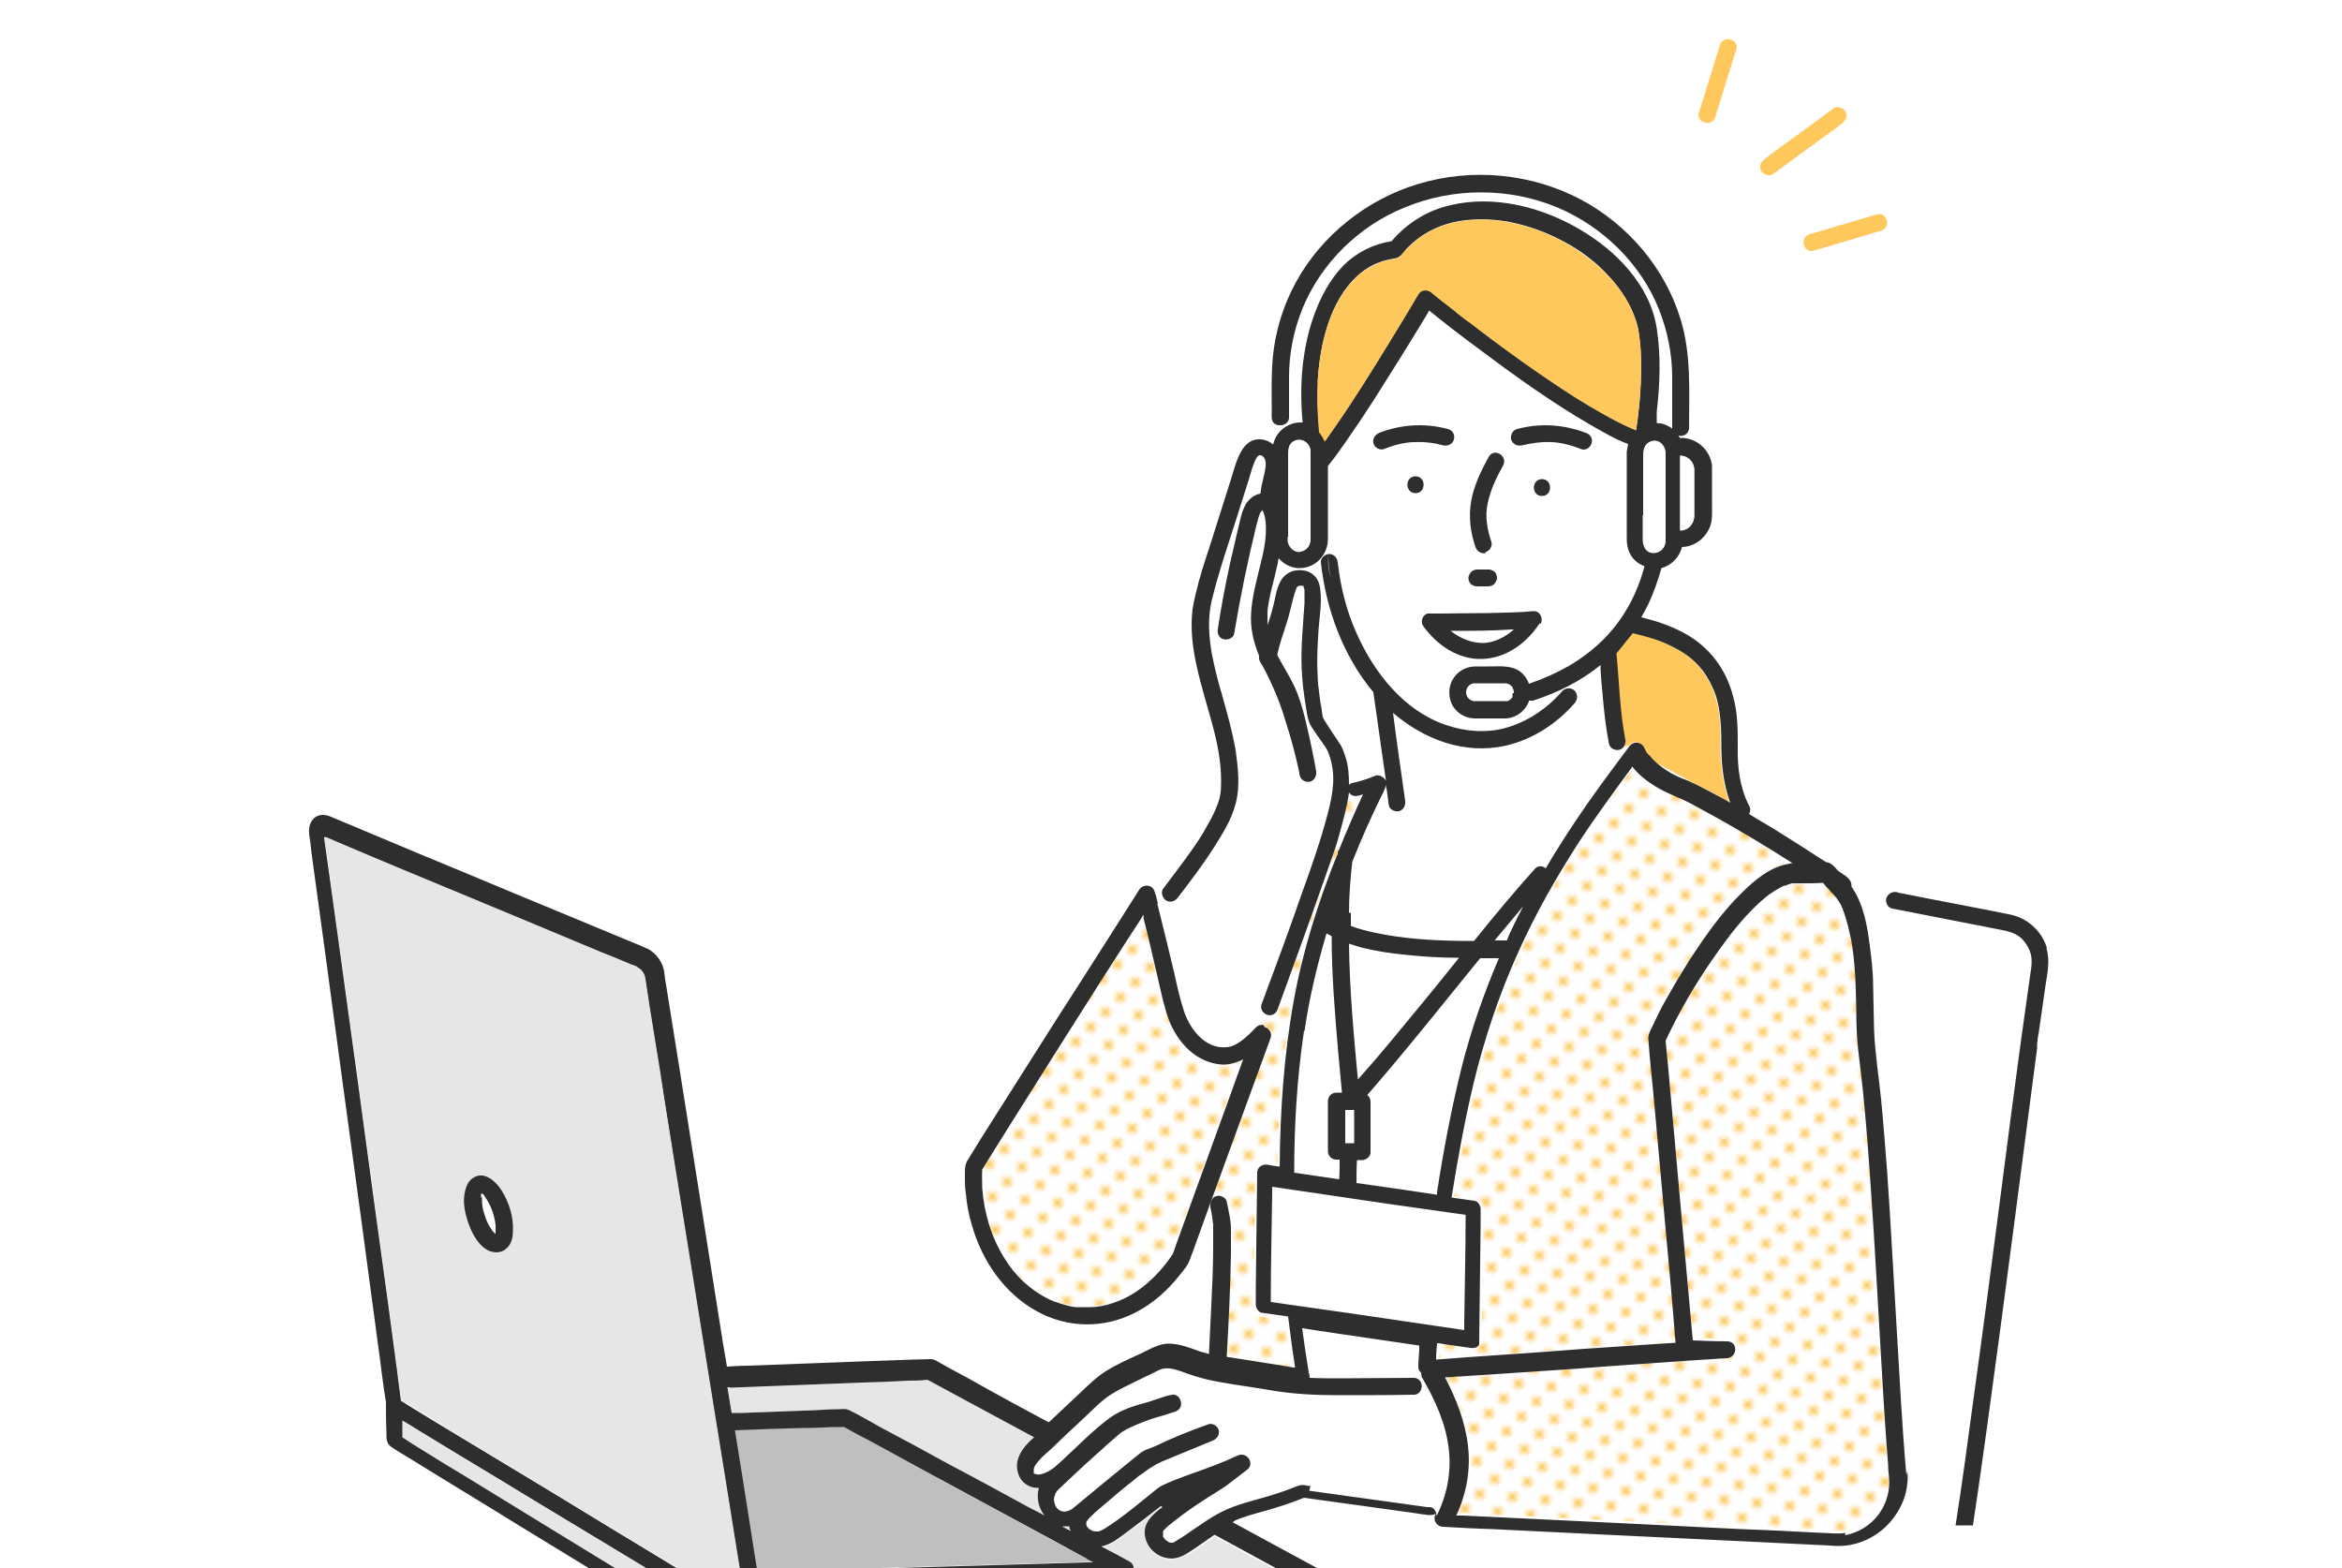 <?xml version="1.0" encoding="UTF-8"?>
<svg xmlns="http://www.w3.org/2000/svg" version="1.1" xmlns:xlink="http://www.w3.org/1999/xlink" viewBox="0 0 500 334.8">
  <defs>
    <style>
      .cls-1 {
        fill: #78c8c8;
      }

      .cls-2 {
        fill: #fff;
      }

      .cls-3 {
        fill: url(#_新規パターンスウォッチ_2-2);
      }

      .cls-4 {
        fill: none;
      }

      .cls-5 {
        fill: #33c85c;
      }

      .cls-6 {
        fill: #ffc85c;
      }

      .cls-7 {
        fill: #bfbfbf;
      }

      .cls-8 {
        fill: url(#_新規パターン_3-2);
      }

      .cls-9 {
        fill: url(#_新規パターンスウォッチ_2);
      }

      .cls-10 {
        fill: url(#_新規パターン_3-3);
      }

      .cls-11 {
        fill: #ffdc50;
      }

      .cls-12 {
        fill: url(#_新規パターン_4);
      }

      .cls-13 {
        display: none;
      }

      .cls-14 {
        fill: #ffdc3f;
      }

      .cls-15 {
        fill: url(#_新規パターン_3);
      }

      .cls-16 {
        fill: #323232;
      }

      .cls-17 {
        fill: #2e2e2e;
      }

      .cls-18 {
        fill: #e6e6e6;
      }
    </style>
    <pattern id="_新規パターンスウォッチ_2" data-name="新規パターンスウォッチ 2" x="0" y="0" width="12.5" height="12.5" patternTransform="translate(283.2 -8677.2) rotate(-44.1) scale(.8) skewX(1.7)" patternUnits="userSpaceOnUse" viewBox="0 0 12.5 12.5">
      <g>
        <rect class="cls-4" width="12.5" height="12.5"/>
        <rect class="cls-2" x="0" y="0" width="12.5" height="12.5"/>
        <circle class="cls-14" cx="6.3" cy="6.2" r="2.4"/>
      </g>
    </pattern>
    <pattern id="_新規パターンスウォッチ_2-2" data-name="新規パターンスウォッチ 2" patternTransform="translate(1556.6 -18743.3) rotate(-89.1) scale(1.4 1.4) skewX(1.8)" xlink:href="#_新規パターンスウォッチ_2"/>
    <pattern id="_新規パターン_4" data-name="新規パターン 4" x="0" y="0" width="5" height="5.2" patternTransform="translate(-25584.2 -9137.7) rotate(-135) scale(1.4 -1.4)" patternUnits="userSpaceOnUse" viewBox="0 0 5 5.2">
      <g>
        <rect class="cls-4" x="0" width="5" height="5.2"/>
        <rect class="cls-2" x="0" y="0" width="5" height="5.2"/>
        <circle class="cls-11" cx="2.5" cy="2.6" r="1.1"/>
      </g>
    </pattern>
    <pattern id="_新規パターン_3" data-name="新規パターン 3" x="0" y="0" width="5" height="5.2" patternTransform="translate(3292.9 -8060.5) rotate(-45) scale(.9)" patternUnits="userSpaceOnUse" viewBox="0 0 5 5.2">
      <g>
        <rect class="cls-4" x="0" width="5" height="5.2"/>
        <rect class="cls-2" x="0" y="0" width="5" height="5.2"/>
        <circle class="cls-6" cx="2.5" cy="2.6" r="1.1"/>
      </g>
    </pattern>
    <pattern id="_新規パターン_3-2" data-name="新規パターン 3" patternTransform="translate(3295.1 -8062.2) rotate(-45) scale(.9)" xlink:href="#_新規パターン_3"/>
    <pattern id="_新規パターン_3-3" data-name="新規パターン 3" patternTransform="translate(3295.1 -8062.2) rotate(-45) scale(.9)" xlink:href="#_新規パターン_3"/>
  </defs>
  <!-- Generator: Adobe Illustrator 28.7.3, SVG Export Plug-In . SVG Version: 1.2.0 Build 164)  -->
  <g>
    <g id="_レイヤー_1" data-name="レイヤー_1" class="cls-13">
      <g>
        <path class="cls-2" d="M316.6,302.9c-1.3,1.1-3.6.9-4-1.2,0,0,0,0,0,0-.8-3.7-2.5-7.2-2.9-11-.5-4.2,0-8.5-.3-12.7-.7-7.6-2.4-15.1-3.6-22.6-.6-3.8-1.4-7.7-1.6-11.5-.2-2.5.1-4.9,0-7.4,0-1.3.1-4-1.5-4.3-1.9-.3-2.5,2.2-2.9,3.5-1.8,7-1.5,15.2-1,22.3.1,2.1-2.2,3-3.9,2.2-15-7.6-29.6-15.8-44.6-23.4-1.7-.9-3.5-1.7-5.2-2.6-1.2-.6-3.6-2.3-4.9-2.4-.8,0-1.5.9-1.8,1.6-.4,1.1-.3,1.4.5,2.1,3,2.6,6.5,4.7,10,6.7.2,0,.5.1.7.3,8.2,4.6,16.4,9.2,24.6,13.8,2.9,1.6.3,6-2.6,4.4-7.4-4.2-14.8-8.3-22.2-12.5-.1,0-.3,0-.4,0-2-.7-5.2-2.2-6,.8-.8,2.7,3.5,4.6,5.7,5.9.2,0,.5.2.7.3,7.4,4.4,14.9,8.9,22.3,13.3,2.8,1.7.3,6.1-2.6,4.4-7.2-4.3-14.5-8.7-21.7-13-1.6,0-2.5.6-2.3,2.5.2,1.7,1,3.3,2,4.7,7.5,4.7,14.9,9.4,22.4,14.1,2.8,1.8.2,6.2-2.6,4.4-5.6-3.5-11.2-7-16.8-10.6-.3.2-.7.3-1.1.2-5.9-.4,1.4,6.2,3.2,7.4,3.6,2.3,7.5,4.2,11.2,6.4,8.1,5,16.2,11.2,19.4,20.6,0,0,0,0,0,0,.7,2.1-1.3,3.4-3.1,3,.6,2.7,1.3,5.3,2.1,8,1.6-.3,3.1-.6,4.6-1.1-.4-1,0-2.1,1.2-2.7,8.2-3.5,16.3-7,24.5-10.4,1.1-.5,2.1-.2,2.8.4.2.2.4.4.6.6,1.1-.3,2-.4,2.9-.4-.6-1.5-1.2-3-1.8-4.5Z"/>
        <path class="cls-14" d="M203.2,243.9c-.1,0-.3,0-.4.1,1,1.3,1.2-.6.4-.1Z"/>
        <path class="cls-9" d="M211.7,319.5c-6.2.8-12.7-.1-18.6-2-5-1.6-10.2-3.9-13.8-7.8-1-1.1-.8-2.4-.1-3.4-1.1-.9-2.2-1.6-3.5-1.9,0,.4,0,.8-.1,1.3-.7,2-1.3,4-2,6.1-3,9.1-6.1,18.2-9.1,27.2h48c1.8-7,3.7-14,5.5-21,0-.2.1-.4.2-.6-1.4-.3-2.8-.6-4.1-.8,0,1.3-.8,2.7-2.4,2.9Z"/>
        <path class="cls-2" d="M244.1,271.7c-.1-.1-.3-.3-.4-.4-.4-.3-.7-.7-.9-1.1-.8-1.1-1.5-2.2-2-3.4-.5.4-1.2.6-2,.5-.6,0-1.2-.3-1.7-.5-.2.9-.4,1.8-.9,2.7-1.4,2.5-4.4,4.2-7.2,4.7-1.6.3-3.1-.2-4.4-1-1.2,3.3-4.1,5.6-7.3,6.1.8,3.4.2,7.3-2.1,9.7-2.3,2.4-5.9-1.3-3.6-3.6,2-2,.8-6.4-1.1-8-.2-.1-.3-.3-.4-.4-1.9-1.7-3.3-3.9-4.4-6.2-1.3-3-2.4-6.7-5.3-8.6-2.7-1.8-.2-6.3,2.6-4.4,4.9,3.3,5.6,8.7,8.6,13.3,1.3,1.9,3.6,4.3,6,2.9,1.6-.9,2.6-3.2,2.4-4.5-.1-.8-.3-1.7-.6-2.5-.2-.4-.4-.9-.6-1.3-.2-.5-.8-1.8-.3-.8-.2-.5-.5-1-.7-1.5-1.6-3.3-3.1-6.6-4.7-9.9-1.4-2.9,2.9-5.5,4.4-2.6,1.6,3,3,6,4.4,9,.6,1.4,1.4,3,2.1,4.6.8,1.5,2.1,4.3,3.9,4.7,1.1.2,3.2-1.1,3.8-2,.5-.8.6-1.9.5-2.8,0,.2-.2-.7-.2-.8-.2-.5-.3-1-.5-1.5-.4-1.2-1-2.4-1.5-3.6-1.7-3.8-3.5-7.5-5.5-11.1-1.5-2.9,2.9-5.5,4.4-2.6,1.8,3.4,3.6,6.8,5.4,10.2,1.4,2.7,2.3,6.5,5.6,7.3,0-.3,0-.7,0-1,.2-1.8,1-3.3,2.2-4.4-3.1-2.3-5.5-5.2-3.9-9.7.5-1.5,1.5-2.8,2.8-3.7-1.8-1.2-3.6-2.5-5.4-3.8-4.3-3.3-2.9-10.1,2-12.3,1.9-.9,3.7-.4,5.5.3v-8c-1-.3-2.1-.6-3.1-.9-1.3.5-2.7,1-4,1.6-1,.4-1.9.9-2.8,1.3-1,.5-1,.7-1.4,1.9-.8,2.9-1.8,5.9-3,8.8-.6,1.4-2.2,2.6-3.8,1.5-1.8-1.3-5.3-2.1-7.2-.3-.9.9-.9,2.7-1,3.9,0,1.9-2.1,3.2-3.9,2.2-1.5-.8-3.1-1.4-4.5-.2-.8.6-1.4,1.5-1.9,2.4-.2.9-.9,1.7-1.7,2.2-1,.7-2,.5-2.7-.1,0,0,0,0-.1,0-.8.2-1.6.5-2.3,1-1.5,1.1-2.3,3.1-2.8,4.9-1.4,4.4-1.8,9.1-2.5,13.6-1.6,10.9-4.1,21.7-5.7,32.6-.4,2.6-3.6,2.2-4.7.3-1.3,2.8-1.4,6-2.1,8.9.2.1.5.3.7.5,3.2,3.4,7.9,5.4,12.3,6.7,5.4,1.6,11,2.3,16.6,1.6,1.6-.2,2.4,1,2.4,2.2,1.4.2,2.8.5,4.1.8.5-1,1.5-1.4,2.4-1.2.4-2.2.7-4.3,1-6.5-1.4-.2-2.8-1.4-2.3-3.2,1.5-5.4,4.9-9.6,9.3-13,2.2-1.7,4.6-3.3,6.9-4.8,2.3-1.5,5.2-2.9,6.4-5.6.3-.7.6-1.4.8-2.1-.4-.7-.8-1.5-1-2.3-1-3,.1-5.6,2.2-7.1Z"/>
        <path class="cls-9" d="M320.7,312.6c-.8-1.5,0-3,1.2-3.6-.9-1.2-2.1-1.6-3.6-1.6.4,1.1.9,2.2,1.3,3.3-.4-1.1-.9-2.3-1.3-3.3-.9,0-1.8.2-2.9.4.8,1.1.8,2.7-.8,3.4-8.2,3.5-16.3,7-24.5,10.4-1.7.7-3.3-.4-3.8-1.8-1.5.4-3,.8-4.6,1.1.8,2.7,1.6,5.5,2.5,8.2-.9-2.7-1.7-5.4-2.5-8.2-.6.1-1.2.2-1.9.3,0,0,0,0,0,0,2.3,5.9,4.7,11.8,7,17.6h46.6c-4-8.9-8.2-17.8-12.9-26.4Z"/>
        <path class="cls-9" d="M277.9,311.4c-1.7-4.9-5.9-9.6-9.9-12.9-2.7-2.2-5.9-3.9-8.9-5.7-2.4-1.5-4.8-2.9-7.3-4.2-1.7-.9-3.5-2-5.1-3.3-.3.8-.7,1.5-1.2,2.2-2.9,3.9-8,6.1-11.9,8.9-4.2,3-7.8,6.6-9.1,11.6-.4,1.4-1.5,1.9-2.6,1.8-.3,2.2-.7,4.3-1,6.5,1.4.2,2.8,1.4,2.3,3.2-1.7,6.5-3.5,13.1-5.2,19.6h63.7c-2.1-5.4-4.3-10.8-6.4-16.3-1.2-3,3.7-4.4,4.9-1.4.6,0,1.2-.2,1.9-.3-.7-2.6-1.4-5.3-2.1-8-.8-.2-1.5-.7-1.9-1.7Z"/>
        <path class="cls-9" d="M393,300c-.6-15.2-2-30.5-6.2-45.2-1.8-6.1-3.6-12.6-7-18-3.1-4.8-7.6-8.4-12.4-11.3-15.7-9.8-33.4-16-50.8-22.5-.8.9-1.6,1.8-2.4,2.6,1.6.7,2.4,3.4.5,4.7-5.3,3.7-11.3,6.4-17.4,8.4v10.7c3.1-3.2,8.8-3.2,10.9,1.3,1.2,2.6,1.1,5.7,1,8.4,0,3.6.1,6.9.7,10.4,1.3,8.8,3.4,17.6,4.3,26.5.5,4.3.4,8.6.4,12.9,0,3.9,2.1,7.6,2.9,11.5.2,1.1-.2,2-.9,2.5.6,1.5,1.2,3,1.8,4.5,1.5,0,2.7.4,3.6,1.6,1.1-.5,2.5-.4,3.2,1,5.1,9.4,9.6,19.2,14,29h17.6c.1-16.7.2-33.4.3-50.2,0-10.7.1-21.4.2-32.1,0-3.3,5.1-3.3,5.1,0,0,3.9,0,7.9,0,11.8-.1,17.2-.2,34.3-.3,51.5,0,6.3,0,12.7-.1,19h31.4c0-13,.3-26-.2-39Z"/>
        <path class="cls-3" d="M219.5,208.4c-1.2-1-1.1-2.2-.3-3.1-.9-1-1.8-2-2.8-2.8-7.9,3-15.8,5.9-23.6,9.1-10.8,4.4-21.9,9.1-31.5,15.8-4.9,3.5-8.9,7.8-11.5,13.3-2.8,6-4.7,12.7-6.3,19.2-6.2,25.8-5.3,52.6-5.1,79.1h20.6c3.9-11.6,7.7-23.1,11.6-34.7.9-2.7,4.6-2.1,5,.1,1.2.2,2.4,1,3.5,1.9.7-.9,1.9-1.4,3-.8.7-3,.8-6.1,2.1-8.9-.3-.5-.4-1-.3-1.7,1.1-7.7,2.6-15.4,4.1-23,1.3-6.9,2-13.9,3.5-20.7,1.2-5.3,3.6-10.2,9.1-11.9.6-.2,1.4-.4,2.1-.5,1.1-1.7,2.5-3.3,4.3-4.3,1.7-.8,3.5-.9,5.3-.4.4-1.9,1.3-3.6,3-4.7,2.8-1.9,6.5-2.2,9.7-1.1.8-2.3,1.4-4.7,2.2-6.9.9-2.6,3.1-3.8,5.3-4.9.1,0,.2-.1.4-.2-4.8-2-9.3-4.6-13.4-7.8ZM173.4,288c-.2-10.4-.4-20.9-.6-31.3,0-3.3,5.1-3.3,5.1,0,.2,10.4.4,20.9.6,31.3,0,3.3-5.1,3.3-5.1,0Z"/>
        <path class="cls-2" d="M295,186.7c0-3.6-.1-7.3-.2-10.9-2.9,3.1-6.4,5.6-10.4,7.5-9.4,4.4-20.7,5.3-30.5,1.3-5.7-2.3-10.8-6.1-15.1-10.8v14c0,3.3-5.1,3.3-5.1,0v-.2l-7.6,5.8c2.5-.3,3.4,4,.7,5.1-3.5,1.4-6.9,2.7-10.4,4,1,.8,1.9,1.8,2.8,2.8.9-1,2.6-1.6,3.9-.5,4.9,3.9,10.8,6.7,16.8,8.6,1.1-.4,2.1-.8,3.2-1.2v-10.6c0-6.2,3.7-10.7,10.2-10.7,6.5,0,13.1,0,19.6,0s10.5-.4,15.7,0c5,.4,8.4,4.5,8.6,9.3,0,1.3,0,2.5,0,3.8v9.3c5.3-1.8,10.3-4.2,14.8-7.4.8-.5,1.5-.6,2.1-.3.8-.9,1.6-1.7,2.4-2.6-3.9-1.5-7.8-2.9-11.7-4.5-2.4-.9-2.1-4.2-.4-5-1.8-1.6-3.4-3.3-5.2-5-1.4,1.3-4.4.7-4.4-1.8Z"/>
        <path class="cls-14" d="M314.1,105.3c0,.4,0,.7,0,1.1,0,0,0,0,0,0,.1,0,.2,0,.3,0,0-.4,0-.7,0-1.1-.2,0-.4,0-.5,0Z"/>
        <path class="cls-2" d="M314.2,111.4c-2.5.2-3.1-2.8-1.7-4.3-1.8-1.4-3.1-3.4-4.9-4.8.3,2-1.7,4.1-3.6,2.6-7-5.3-11.6-12.1-12.9-20.6-.9-1.7-1.5-3.6-2.1-5.4-5.1,8.1-13.7,12.6-23.3,14.3-1.9.3-3.1-1.2-3.2-2.7-1.5.4-3.1.5-4.7.7-6.9,7.1-14.4,13.5-23.6,16.8-1.7.6-2.9-.6-3.1-2-2,1.4-4.3,2.4-6.7,3.1,0,1.2-.9,2.3-2.4,2.2-4.2-.4-6.4,6.3-6.3,9.6.2,2.9,1.4,5.7,2.9,8.2.9,1.5,3.4,5.8,5.6,5.9-.1-.9-.2-1.9-.4-2.8-.4-3.3,4.7-3.2,5.1,0,1.3,10.2,2.5,20.8,7.6,29.8,5,8.8,13.3,16.6,23.3,19.1,9,2.2,19,.2,26.6-5,3.3-2.3,6-5.1,8.2-8.2.1-.5.4-.8.7-1.1,7.7-11.8,8.9-28,10.9-41.3.5-3.3,5.4-1.9,4.9,1.4-.4,2.7-.8,5.3-1.2,8,.4,0,.8,0,1.2,0,2.3.7,5.2-4.2,6.1-5.9,1.5-2.5,2.7-5.3,2.9-8.2.2-3.3-2.1-10-6.3-9.6ZM250.1,120.9c-3.3,0-3.3-5.1,0-5.1s3.3,5.1,0,5.1ZM259.4,140.2c2.6-4.3,4.1-9.4,5.7-14.1,1.1-3.1,6-1.8,4.9,1.4-1.5,4.4-3,9-5.1,13.2,1.5,1,2.9,2,4.4,3,2.8,1.8.2,6.2-2.6,4.4-2.2-1.4-4.3-3-6.5-4.4-1.2-.7-1.6-2.3-.9-3.5ZM275.6,159.7c-4,4.8-12.2,4.5-16.2,0-2.2-2.5,1.4-6.1,3.6-3.6,2.3,2.6,6.7,2.7,9,0,2.1-2.5,5.7,1.1,3.6,3.6ZM284.6,120.9c-3.3,0-3.3-5.1,0-5.1s3.3,5.1,0,5.1Z"/>
        <path class="cls-14" d="M232.8,103.2c6.8-2.4,12.5-7.3,17.7-12.1,5.3-5,10.1-10.4,15-15.7,2.2-2.4,5.8,1.2,3.6,3.6-3.7,4-7.4,8.3-11.3,12.3,1.6-.2,3.2-.3,4.7-.7,0-1,.5-2,1.8-2.3,9.6-1.7,17.8-6.1,22.1-15.3,1.4-3,5.8-.4,4.4,2.6-.5,1.2-1.2,2.3-1.8,3.3.6,1.8,1.2,3.7,2.1,5.4-.1-.7-.2-1.4-.3-2.1-.3-3.3,4.8-3.3,5.1,0,.7,7.5,4.7,13.7,10.7,18.2.6.5,1,1.1,1.1,1.8,1.7,1.4,3.1,3.4,4.9,4.8.4-.4.9-.7,1.6-.8,0-.4,0-.7,0-1.1-1.5,0-3.1-1.3-2.5-3.2,2.4-8.5,2.7-18.2,1.5-26.9-1.2-8.3-4.6-18.6-14.5-18.9-3.2,0-3.3-5.1-.1-5.1-1-1.3-2.2-2.5-3.5-3.5-1,1.2-3.1,1.5-4.2-.3-4.1-7.2-12.5-9.5-20.3-9.5-16.8-.2-32.9,9.3-42,23.2-7.5,11.4-7.6,26.5-3.2,39.2.7,2.1-1.3,3.4-3,3.1.2,1,.3,2.1.5,3.1,1.3.4,1.9,1.6,1.9,2.8,2.4-.7,4.7-1.7,6.7-3.1-.2-1.2.3-2.4,1.7-2.9Z"/>
        <path class="cls-17" d="M275.6,159.7c2.1-2.5-1.5-6.2-3.6-3.6-2.3,2.7-6.7,2.6-9,0-2.2-2.5-5.8,1.2-3.6,3.6,4.1,4.5,12.2,4.8,16.2,0Z"/>
        <path class="cls-14" d="M286.7,196h-19.3c-5,0-10-.3-15,0-5.3.3-4.2,6.5-4.2,10.1v24c2.6,1.3,5.2,2.6,7.8,3.9,12.1,6.2,24,12.8,36.1,19v-50c0-.9,0-1.9,0-2.9-.2-3.2-2.7-4.2-5.5-4.2ZM256.4,208.5c-3.3,0-3.3-5.1,0-5.1s3.3,5.1,0,5.1Z"/>
        <path class="cls-17" d="M297.3,204.1c0-1.3,0-2.5,0-3.8-.2-4.9-3.7-8.9-8.6-9.3-5.2-.4-10.5,0-15.7,0s-13.1,0-19.6,0c-6.5,0-10.2,4.5-10.2,10.7v10.6c-1.1.4-2.1.8-3.2,1.2-6-1.9-11.9-4.7-16.8-8.6-2.5-2-6.2,1.6-3.6,3.6,4.1,3.3,8.6,5.8,13.4,7.8-.1,0-.2.1-.4.2-2.3,1.1-4.5,2.3-5.3,4.9-.8,2.3-1.4,4.6-2.2,6.9-3.2-1.1-6.9-.8-9.7,1.1-1.7,1.2-2.6,2.8-3,4.7-1.8-.4-3.6-.4-5.3.4-1.8.9-3.2,2.5-4.3,4.3-.8.1-1.5.3-2.1.5-5.5,1.7-7.9,6.6-9.1,11.9-1.5,6.8-2.2,13.8-3.5,20.7-1.5,7.7-3,15.3-4.1,23-.5,3.2,4.5,4.6,4.9,1.4,1.6-10.9,4.1-21.7,5.7-32.6.7-4.5,1.1-9.3,2.5-13.6.5-1.7,1.3-3.7,2.8-4.9.7-.5,1.5-.8,2.3-1,0,0,0,0,.1,0,.7.6,1.8.8,2.7.1.8-.5,1.4-1.4,1.7-2.2.5-.9,1.1-1.7,1.9-2.4,1.4-1.2,3-.6,4.5.2,1.7,1,3.8-.3,3.9-2.2,0-1.2,0-3,1-3.9,1.9-1.9,5.3-1,7.2.3,1.5,1,3.2-.1,3.8-1.5,1.2-2.8,2.1-5.8,3-8.8.4-1.3.4-1.4,1.4-1.9.9-.5,1.9-.9,2.8-1.3,1.3-.6,2.6-1.1,4-1.6,1,.3,2,.6,3.1.9v8c-1.8-.8-3.6-1.2-5.5-.3-4.9,2.2-6.3,8.9-2,12.3,1.7,1.4,3.5,2.6,5.4,3.8-1.3.9-2.3,2.2-2.8,3.7-1.6,4.5.8,7.4,3.9,9.7-1.2,1.1-2,2.6-2.2,4.4,0,.3,0,.7,0,1-3.3-.8-4.2-4.6-5.6-7.3-1.8-3.4-3.6-6.8-5.4-10.2-1.5-2.9-5.9-.3-4.4,2.6,1.9,3.6,3.8,7.3,5.5,11.1.5,1.2,1,2.4,1.5,3.6.2.5.3,1,.5,1.5,0,.1.2,1,.2.8,0,.9,0,2-.5,2.8-.6.9-2.7,2.3-3.8,2-1.8-.4-3.1-3.1-3.9-4.7-.6-1.6-1.4-3.2-2.1-4.6-1.4-3-2.9-6.1-4.4-9-1.5-2.9-5.8-.4-4.4,2.6,1.6,3.3,3.1,6.6,4.7,9.9.2.5.5,1,.7,1.5-.5-1,0,.2.3.8.2.4.4.9.6,1.3.3.8.5,1.7.6,2.5.2,1.3-.9,3.7-2.4,4.5-2.5,1.3-4.8-1-6-2.9-3-4.6-3.7-10.1-8.6-13.3-2.7-1.8-5.3,2.6-2.6,4.4,2.9,1.9,3.9,5.6,5.3,8.6,1,2.3,2.4,4.6,4.4,6.2.1.1.2.3.4.4,2,1.6,3.1,5.9,1.1,8-2.3,2.4,1.3,6,3.6,3.6,2.3-2.4,2.9-6.3,2.1-9.7,3.2-.5,6-2.9,7.3-6.1,1.3.8,2.8,1.3,4.4,1,2.8-.5,5.8-2.1,7.2-4.7.5-.9.8-1.8.9-2.7.5.2,1.1.4,1.7.5.8.1,1.5,0,2-.5.5,1.2,1.2,2.3,2,3.4.2.4.4.8.9,1.1.1.2.3.3.4.4-2.1,1.5-3.2,4.1-2.2,7.1.2.8.6,1.5,1,2.3-.2.7-.5,1.4-.8,2.1-1.2,2.6-4.1,4.1-6.4,5.6-2.4,1.5-4.7,3.1-6.9,4.8-4.4,3.4-7.8,7.6-9.3,13-.9,3.2,4.1,4.5,4.9,1.4,1.4-5.1,4.9-8.7,9.1-11.6,3.9-2.7,9.1-5,11.9-8.9.5-.7.9-1.4,1.2-2.2,1.6,1.3,3.4,2.4,5.1,3.3,2.5,1.3,4.9,2.7,7.3,4.2,3,1.8,6.2,3.5,8.9,5.7,4,3.3,8.1,7.9,9.9,12.9,1.1,3.1,6,1.8,4.9-1.4,0,0,0,0,0,0-3.3-9.4-11.3-15.6-19.4-20.6-3.7-2.2-7.6-4.1-11.2-6.4-1.8-1.2-9.2-7.9-3.2-7.4.4,0,.8,0,1.1-.2,5.6,3.5,11.2,7,16.8,10.6,2.8,1.8,5.4-2.7,2.6-4.4-7.5-4.7-14.9-9.4-22.4-14.1-1.1-1.4-1.9-3-2-4.7-.2-1.9.7-2.5,2.3-2.5,7.2,4.3,14.5,8.7,21.7,13,2.8,1.7,5.4-2.7,2.6-4.4-7.4-4.4-14.9-8.9-22.3-13.3-.2-.1-.5-.2-.7-.3-2.2-1.3-6.5-3.2-5.7-5.9.9-3,4-1.5,6-.8.1,0,.3,0,.4,0,7.4,4.2,14.8,8.3,22.2,12.5,2.9,1.6,5.5-2.8,2.6-4.4-8.2-4.6-16.4-9.2-24.6-13.8-.2-.1-.5-.2-.7-.3-3.4-2-7-4.1-10-6.7-.8-.7-1-1-.5-2.1.3-.7.9-1.6,1.8-1.6,1.4,0,3.7,1.8,4.9,2.4,1.7.8,3.5,1.7,5.2,2.6,15,7.6,29.6,15.8,44.6,23.4,1.6.8,4-.1,3.9-2.2-.5-7.2-.8-15.3,1-22.3.3-1.3,1-3.8,2.9-3.5,1.7.3,1.5,3,1.5,4.3,0,2.5-.2,4.9,0,7.4.2,3.8,1,7.7,1.6,11.5,1.3,7.5,3,15,3.6,22.6.4,4.2-.2,8.5.3,12.7.4,3.8,2.2,7.3,2.9,11,0,0,0,0,0,0,.7,3.2,5.6,1.8,4.9-1.4-.8-3.8-2.8-7.5-2.9-11.5,0-4.3,0-8.6-.4-12.9-1-8.9-3-17.6-4.3-26.5-.5-3.5-.8-6.9-.7-10.4,0-2.8.2-5.9-1-8.4-2.1-4.5-7.8-4.5-10.9-1.3v-10.7c6.2-1.9,12.1-4.6,17.4-8.4,2.7-1.9.1-6.3-2.6-4.4-4.5,3.2-9.6,5.6-14.8,7.4v-9.3ZM202.8,244c.2,0,.3,0,.4-.1.7-.4.6,1.5-.4.1ZM292.1,203.1v50c-12.1-6.2-24-12.8-36.1-19-2.6-1.3-5.2-2.6-7.8-3.9v-24c0-3.7-1.1-9.8,4.2-10.1,4.9-.3,10,0,15,0h19.3c2.8,0,5.2,1,5.5,4.2,0,.9,0,1.9,0,2.9Z"/>
        <path class="cls-17" d="M256.4,203.4c-3.3,0-3.3,5.1,0,5.1s3.3-5.1,0-5.1Z"/>
        <path class="cls-17" d="M265.1,126.1c-1.6,4.7-3.2,9.8-5.7,14.1-.7,1.2-.2,2.8.9,3.5,2.2,1.4,4.3,3,6.5,4.4,2.8,1.8,5.4-2.7,2.6-4.4-1.5-.9-2.9-2-4.4-3,2.1-4.2,3.6-8.8,5.1-13.2,1.1-3.1-3.9-4.5-4.9-1.4Z"/>
        <path class="cls-17" d="M250.1,120.9c3.3,0,3.3-5.1,0-5.1s-3.3,5.1,0,5.1Z"/>
        <path class="cls-17" d="M284.6,120.9c3.3,0,3.3-5.1,0-5.1s-3.3,5.1,0,5.1Z"/>
        <path class="cls-17" d="M298.5,56.3c9.9.3,13.3,10.6,14.5,18.9,1.3,8.7.9,18.4-1.5,26.9-.9,3.2,4.1,4.5,4.9,1.4,2.1-7.5,2.6-15.7,2.1-23.4-.5-8.2-2.1-17.5-8-23.7-3.2-3.4-7.5-5.1-12.2-5.2-3.3,0-3.3,5,0,5.1Z"/>
        <path class="cls-17" d="M225.1,100.2c-4.4-12.7-4.3-27.7,3.2-39.2,9.1-13.9,25.3-23.4,42-23.2,7.8,0,16.2,2.4,20.3,9.5,1.7,2.8,6.1.3,4.4-2.6-8.6-14.8-30.3-14-44.3-8.4-18.1,7.3-33,24.1-33.7,44.1-.2,7,.7,14.5,3,21.1,1.1,3.1,6,1.8,4.9-1.4Z"/>
        <path class="cls-17" d="M290.8,82.3c.9,9.5,5.7,16.9,13.2,22.6,2.6,2,5.2-2.5,2.6-4.4-6-4.5-10-10.7-10.7-18.2-.3-3.3-5.4-3.3-5.1,0Z"/>
        <path class="cls-17" d="M286.4,73.1c-4.2,9.2-12.4,13.6-22.1,15.3-3.2.6-1.9,5.5,1.4,4.9,10.8-1.9,20.4-7.3,25.1-17.6,1.4-3-3-5.6-4.4-2.6Z"/>
        <path class="cls-17" d="M269.1,79c2.2-2.4-1.4-6.1-3.6-3.6-4.9,5.3-9.7,10.7-15,15.7-5.2,4.9-10.9,9.7-17.7,12.1-3.1,1.1-1.8,6,1.4,4.9,14.4-5.1,24.9-18.2,34.9-29.1Z"/>
        <path class="cls-17" d="M314.2,106.3c-3.3.3-3.3,5.4,0,5.1,4.2-.4,6.4,6.3,6.3,9.6-.2,2.9-1.4,5.7-2.9,8.2-1,1.6-3.8,6.5-6.1,5.9-.5-.1-.9-.1-1.2,0,.4-2.7.8-5.4,1.2-8,.5-3.2-4.4-4.6-4.9-1.4-2,13.3-3.2,29.5-10.9,41.3-.3.3-.6.6-.7,1.1-2.2,3.1-4.9,5.9-8.2,8.2-7.7,5.2-17.6,7.2-26.6,5-10-2.4-18.3-10.3-23.3-19.1-5.1-9.1-6.3-19.7-7.6-29.8-.4-3.2-5.5-3.3-5.1,0,.1.9.2,1.9.4,2.8-2.2,0-4.7-4.4-5.6-5.9-1.5-2.5-2.7-5.3-2.9-8.2-.2-3.3,2.1-10,6.3-9.6,3.3.3,3.3-4.8,0-5.1-7.4-.7-11.9,9.3-11.3,15.5.4,4.5,2.5,8.8,5.1,12.4,2.2,3,5.2,6.5,9.2,6.1,1.1,7.5,2.6,14.9,5.8,21.8.8,1.8,1.8,3.5,2.9,5.2v20.7c0,3.3,5.1,3.3,5.1,0v-14c4.3,4.7,9.4,8.5,15.1,10.8,9.8,3.9,21,3.1,30.5-1.3,4-1.9,7.4-4.5,10.4-7.5,0,3.6.1,7.3.2,10.9,0,3.3,5.2,3.3,5.1,0-.1-5.8-.2-11.5-.3-17.3,1.7-2.6,3.1-5.5,4.3-8.4,2.8-6.8,4.2-14,5.4-21.2.2,0,.4.2.6.2,4.4,1.2,7.7-2.3,10.1-5.5,2.8-3.7,4.9-8.1,5.4-12.7.6-6.2-3.9-16.2-11.3-15.5Z"/>
        <path class="cls-17" d="M275.1,322.7c2.1,5.4,4.3,10.8,6.4,16.3h5.5c-2.3-5.9-4.7-11.8-7-17.6-1.2-3-6.2-1.7-4.9,1.4Z"/>
        <path class="cls-17" d="M172.8,256.7c.2,10.4.4,20.9.6,31.3,0,3.3,5.2,3.3,5.1,0-.2-10.4-.4-20.9-.6-31.3,0-3.3-5.2-3.3-5.1,0Z"/>
        <path class="cls-17" d="M312.1,306.8c-8.2,3.5-16.3,7-24.5,10.4-3,1.3-.4,5.7,2.6,4.4,8.2-3.5,16.3-7,24.5-10.4,3-1.3.4-5.7-2.6-4.4Z"/>
        <path class="cls-17" d="M320.7,312.6c4.6,8.6,8.8,17.5,12.9,26.4h5.6c-4.4-9.8-8.9-19.6-14-29-1.6-2.9-6-.3-4.4,2.6Z"/>
        <path class="cls-17" d="M362.3,268.5c0-3.9,0-7.9,0-11.8,0-3.3-5.1-3.3-5.1,0,0,10.7-.1,21.4-.2,32.1-.1,16.7-.2,33.4-.3,50.2h5.1c0-6.3,0-12.7.1-19,.1-17.2.2-34.3.3-51.5Z"/>
        <path class="cls-17" d="M211.7,314.4c-5.6.7-11.2,0-16.6-1.6-4.4-1.3-9.1-3.3-12.3-6.7-2.3-2.4-5.9,1.2-3.6,3.6,3.6,3.9,8.8,6.2,13.8,7.8,6,1.9,12.4,2.8,18.6,2,3.2-.4,3.3-5.5,0-5.1Z"/>
        <path class="cls-17" d="M218.1,318c-1.8,7-3.7,14-5.5,21h5.3c1.7-6.5,3.5-13.1,5.2-19.6.8-3.2-4.1-4.5-4.9-1.4Z"/>
        <path class="cls-17" d="M175.6,305.7c1-3.1-3.9-4.5-4.9-1.4-3.9,11.6-7.7,23.1-11.6,34.7h5.4c3-9.1,6.1-18.2,9.1-27.2.7-2,1.3-4,2-6.1Z"/>
        <path class="cls-17" d="M143.6,259.9c1.6-6.5,3.4-13.2,6.3-19.2,2.6-5.5,6.5-9.8,11.5-13.3,9.6-6.7,20.7-11.4,31.5-15.8,11.2-4.6,22.7-8.6,34-13.1,3-1.2,1.7-6.2-1.4-4.9-10.2,4-20.5,7.7-30.7,11.7-11.6,4.7-23.4,9.5-34,16.3-5,3.2-9.6,7.1-12.9,12-3.5,5.3-5.5,11.7-7.3,17.8-4.7,15.1-6.2,31-6.9,46.7-.6,13.6-.4,27.2-.3,40.8h5.1c-.2-26.4-1.1-53.3,5.1-79.1Z"/>
        <path class="cls-17" d="M392.7,257c-1.7-6.5-3.7-13.3-6.7-19.4-2.7-5.6-7-10.1-12-13.8-9.7-7.2-21.3-12-32.4-16.6-11.7-4.8-23.6-9-35.3-13.6-3.1-1.2-4.4,3.7-1.4,4.9,21,8.3,43.2,14.9,62.4,26.9,4.8,3,9.3,6.5,12.4,11.3,3.4,5.4,5.3,11.9,7,18,4.2,14.7,5.6,30,6.2,45.2.5,13,.3,26,.2,39h5.1c.2-27.4,1.1-55.3-5.7-82Z"/>
        <path class="cls-5" d="M120.2,55.3c25.2,6.8,40.2,32.7,33.4,57.9-3.2,11.8-10.5,21.4-20,27.5,1.2,5.1,2.4,10.2,3.6,15.3.6,2.4-2.4,4.1-4.1,2.3-4-4-8.1-7.9-12.1-11.9-8,2.3-16.6,2.5-25.2.2-25.2-6.8-40.2-32.7-33.4-57.9,6.8-25.2,32.7-40.2,57.9-33.4Z"/>
        <path class="cls-2" d="M118.8,93.7c-4.5,5-9,10-13.6,15-1.9-1.5-3.7-2.9-5.6-4.4-2.6-2-6.2,1.6-3.6,3.6,2.6,2,5.1,4.1,7.7,6.1,1,.8,2.6,1.1,3.6,0,5-5.6,10-11.1,15.1-16.7,2.2-2.4-1.4-6.1-3.6-3.6Z"/>
      </g>
    </g>
    <g id="_レイヤー_2" data-name="レイヤー_2" class="cls-13">
      <path class="cls-12" d="M68.2,158.2c15.3-81.6,119.5-102.5,190-104.7,77-2.4,144.6,33.8,144.2,118.5,15.2,27.3,32.9,59.3,9.6,88.1-35.1,43.5-80.5,33.3-128.9,52.8-14.3,5.7-51.5,9.6-66.8,11.8-35.7,5.3-58.6-29.5-87.4-44.3-50.4-25.9-71.6-64.7-60.8-122.2Z"/>
      <g>
        <path class="cls-1" d="M40,231.7s0,0,0,0c0,0,0,0,.1,0,0,0-.1,0-.1,0Z"/>
        <path class="cls-1" d="M38.9,234c0-.1,0-.2,0,0h0Z"/>
        <path class="cls-1" d="M32,240.1c-.1.6,0,.3,0,0h0Z"/>
        <path class="cls-1" d="M32,240.1s0,0,0-.1c0,0,0,0,0,.1Z"/>
        <path class="cls-1" d="M352.4,229.4s0,0,0,0c.3,0,.3,0,.2,0,0,0-.1,0-.2,0Z"/>
        <path class="cls-1" d="M352.3,229.4s0,0,.1,0c0,0,0,0,0,0,0,0,0,0,0,0Z"/>
        <path class="cls-1" d="M40.4,231.7c0,0,.2,0,0,0,0,0,0,0,0,0Z"/>
        <path class="cls-1" d="M136.5,233.7s0,0-.1,0c0,0,.1,0,.1,0Z"/>
        <path class="cls-2" d="M348.4,225.1s0,0,0,0c0,.1.2.4.2.4.1.2.2.4.3.7.2.4.5.8.7,1.2.2.2.5.6,0,.2.1.1.2.3.4.4.2.2.4.5.7.7,0,0,0,0,0,0,0,0,.3.2.3.2.1,0,.3.2.4.2,0,0,0,0,.2,0,0,0,.1,0,.2,0,.1,0,.2,0,.3,0,0,0,.2,0,.2,0,0,0,0,0,.1,0,.1,0,.3,0,.4,0,.2,0,.5-.1.7-.2,0,0,0,0,0,0,.1,0,.3-.2.4-.2.1,0,.2-.2.3-.2,0,0,0,0,0,0,.3-.3.6-.5.8-.8,0,0,.1-.1.2-.2,0,0,.3-.3.3-.4.5-.7.9-1.4,1.2-2.2-2.9,0-5.8,0-8.7,0Z"/>
        <path class="cls-2" d="M138.7,230.7c-2.8,0-5.7,0-8.5,0,.4.7.7,1.3,1.1,2,0,0,0,0,0,0,0,0,0,0,0,0,.1.1.2.3.4.4.2.2.5.4.7.6,0,0,0,0,0,0,.1,0,.3.2.4.3.1,0,.2.1.3.2.2,0,.5.1.7.2,0,0,.1,0,.2,0,0,0,.2,0,.2,0,.1,0,.3,0,.4,0,.3,0,.5-.1.8-.2.1,0,.3-.1.4-.2.1,0,.2-.2.4-.2,0,0,0,0,0,0,.3-.3.5-.5.8-.7.1-.1.2-.3.3-.4,0,0,.2-.2.2-.3.4-.6.7-1.1,1-1.7Z"/>
        <path class="cls-1" d="M134.1,234.5c.3,0,.2,0,0,0,0,0,0,0-.1,0,0,0,0,0,0,0Z"/>
        <path class="cls-11" d="M391,187.1c1.8-8.1,3.8-16.4.9-24.5-2.3-6.6-7-12.2-12-16.9-8.8-8.3-22.8-17.3-33.7-7.1-.9.8-1.9.8-2.7.4-.4,1-1.4,1.7-2.8,1.3-9.8-3.1-17.8,7-22,14.5-6.2,11.1-4.7,23.8-1.2,35.5,0,.1,0,.3,0,.4.9-.4,1.7-.8,2.6-1.2-.3-.4-.5-.9-.5-1.4.6-4.6,2.3-9,4.4-13,2.5-4.6,5.7-9,9.5-12.6.7-.7,1.5-.8,2.3-.6,1.4-.8,3.1-1.4,4.9-1.7.3-1.1,1.1-1.9,2.3-1.9s2.6,1.1,2.4,2.4c-.4,4.7,1.1,9.5,4.3,13,3.2,3.5,7.8,5.4,12.6,5.4,2.2,0,2.8,2.3,2,3.7,3.1.4,6.3-.3,9.4-1-7.1-5-12-13-12.8-21.8-.1-1.3,1.2-2.4,2.4-2.4s2.3,1.1,2.4,2.4c1,10,8.7,18.8,18.4,21.4.5.1.9.4,1.1.7.1,0,.2,0,.3,0,1.3,0,2.5,1.2,2.4,2.4,0,.4,0,.9,0,1.3,0,1.5-.2,2.9-.3,4.4,1.5-.6,3.2-.7,4.8-.3-1.1-.4-2-1.4-1.7-2.9Z"/>
        <path class="cls-2" d="M388.9,195.3c-.5.3-1,.4-1.4.4-.3,1.1-1.1,1.9-2.3,1.9-1.3,0-2.5-1.2-2.4-2.4,0-.4,0-.9,0-1.3.2-2.5.3-5,.5-7.6,0,0-.1,0-.2,0-3.3-.9-6.4-2.4-9.2-4.3-3.1.6-6.3,1.4-9.4,1-.4.7-1,1.2-2,1.2-6,0-11.9-2.4-16-6.8-4.1-4.4-6.2-10.5-5.8-16.4,0-.2,0-.4.1-.6-1.8.3-3.4.8-4.9,1.7,1.6.5,2.8,2.6,1.2,4.1-3.5,3.3-6.3,7.1-8.6,11.3-1,1.9-1.9,3.8-2.6,5.8-.3.9-.6,1.9-.9,2.8-.1.4-.2.8-.3,1.3,0,.2,0,.5-.1.7,0,.1,0,.6,0,.3-.2,1.3-1,2.4-2.4,2.4s-1.5-.4-2-1c-.9.4-1.7.9-2.6,1.2.2,1.8-1.6,2.9-3.1,2.5-.5.4-1.1.6-1.9.4-.2.2-.9.5-1.1.9-1.8,2.3-2.3,5.1-1.4,7.9.9,2.6,2.7,5.6,4.7,7.5,1.3,1.2,3.3,2,4.9,2.7,1,.4,2.1.8,2.5,2.1.3,1,.3,2.1.5,3.1.5,3.3,1,6.4,2.1,9.5,3.2,9.1,10,17,19.4,19.9,9.1,2.8,19.2.9,26.1-5.8,1.8-1.7,3.4-3.6,4.9-5.6.1-.7.5-1.2,1-1.5,4-6,6.6-12.9,7.5-20.1.2-1.4,1-2.3,2.4-2.4,0,0,0,0,0,0,0,0,0,0,.1,0,.4,0,.9-.2,1.3-.3,1.3-.3,2.5-.8,3.5-1.7,1.6-1.4,2.2-4,2.5-6,.5-2.8.5-12-4.8-8.5ZM353.1,208.9c3.2,0,3.2,4.9,0,4.9s-3.2-4.9,0-4.9ZM339.6,194.5c-3.2,0-3.2-4.9,0-4.9s3.2,4.9,0,4.9ZM363.1,223.3c-.8,2.8-2,5.5-3.8,7.7-2.5,3-6.3,4.2-9.9,2.5-3.8-1.8-5.7-6.3-6.6-10.2,0-.2,0-.3,0-.5,0,0,0,0,0-.1,0-.7.3-1.4.9-1.9,0,0,0,0,0,0,0,0,.2-.1.3-.2,0,0,.1,0,.2-.1,0,0,.1,0,.2,0,0,0,.1,0,.2,0,0,0,.1,0,.2,0,0,0,0,0,0,0,.1,0,.3,0,.4,0,0,0,0,0,0,0,.7,0,1.3,0,2,0,4.5,0,9.1,0,13.6,0,1.6,0,2.8,1.6,2.4,3.1ZM366.4,195.3c-3.2,0-3.2-4.9,0-4.9s3.2,4.9,0,4.9Z"/>
        <path class="cls-1" d="M133.9,234.5s0,0,.1,0c0,0,0,0,0,0,0,0,0,0,0,0Z"/>
        <path class="cls-2" d="M124.4,255.4c-4.2-1.3-8-3.6-11.2-6.5-.3,2.2-1.2,4.2-2.4,6.1,1.4,0,2.8,1.2,2.2,3-1.7,5-4.8,9.1-9,12.2-2,1.4-4.1,2.6-6.4,3.7.8.7,1.9,1,3,1.2.6-.2,1.3-.2,2,.2,1.5.9,2.9,1.7,4.4,2.6,10,5.9,19.9,11.8,29.9,17.7,1.3-.7,2.5-1.5,3.8-2.2,10.9-6.4,21.8-12.9,32.6-19.3,1.4-.9,2.8,0,3.4,1.1.7-.6,1.4-1.2,2.2-1.7-3.7-1.6-7.4-3.1-11-5-3.1-1.6-6.1-3.6-7.9-6.7-2.2-3.7-2.9-8.2-3.7-12.4-.2-.9.1-1.7.6-2.2,0-.2-.2-.4-.3-.5-8.2,8.5-20.3,12.5-32.2,8.7Z"/>
        <path class="cls-2" d="M108.7,179.5c-3.9,6.7-5.8,14.3-5.6,22,0,2-1.9,2.7-3.4,2.2-.3,0-.6,0-.9,0-.2,0-.5-.1-.7-.2,0,0-.3,0-.4,0-.2,0-.4,0-.7,0h0c0,0-.1,0-.2,0-.2,0-.4.2-.6.2,0,0,0,0,.1,0,0,0,.1,0,.1,0,0,0,0,0-.1,0,0,0-.1,0-.2,0,0,0-.2.1-.3.2.2-.1-.2.1-.3.3-.1.1-.5.7-.1.1,0,.1-.2.3-.3.4,0,.1-.2.3-.3.5,0,0,0,.2-.1.2,0,.1-.2.4-.2.5,0,.2-.1.4-.2.6-.1.4-.2.8-.3,1.3,0,0,0,0,0,0,0,0,0,.2,0,.2,0,.2,0,.5,0,.7,0,.4,0,.9,0,1.3,0,.5,0,1,0,1.5,0,0,0,.3,0,.4,0,.1,0,.4,0,.4.2,1,.4,1.9.7,2.9,0,.2.2.5.2.7,0,0,0,.2.1.3.2.4.3.7.5,1.1.2.4.5.8.7,1.2,0,0,.1.2.2.2,0,.1.2.2.3.3.1.2.3.3.4.4,0,0,.1.1.2.2,0,0,.2.1.2.2,0,0,0,0,0,0,0-.4-.1-.7-.2-1.1-.5-3.1,4.2-4.4,4.7-1.3,1.2,8.1,4.3,15.8,9.2,22.4,4.2,5.7,9.5,10,16.5,11.6,6.3,1.4,13.1.4,18.7-2.8,11-6.4,15.6-19.5,17.2-31.4.2-1.1,1.4-1.8,2.4-1.8.3-2.2.4-4.4.4-6.6-1.3,0-2.5-1.1-2.4-2.4,0-5.5-1.4-10.8-4.4-15.6,0-.1-.1-.2-.2-.4-16.5,0-32.7-7.3-43.8-19.5-3.1,1.3-5.5,3.4-7.6,5.9.6.7.9,1.7.3,2.7ZM148.2,198c3.2,0,3.2,4.9,0,4.9s-3.2-4.9,0-4.9ZM134.8,216.2c3.2,0,3.2,4.9,0,4.9s-3.2-4.9,0-4.9ZM125.3,226.4s0,0,0,0c0,0,.2-.1.3-.2,0,0,.1,0,.2-.1,0,0,.1,0,.2,0,0,0,.1,0,.2,0,0,0,.1,0,.2,0,0,0,0,0,0,0,.1,0,.3,0,.4,0,0,0,0,0,0,0,.7,0,1.3,0,2,0,4.5,0,9.1,0,13.6,0,1.5,0,2.8,1.6,2.4,3.1-.8,2.7-2,5.2-3.8,7.3-2.5,2.9-6.4,4.1-9.9,2.4-3.7-1.7-5.6-6-6.6-9.7,0-.2,0-.4,0-.5,0,0,0,0,0-.1,0-.7.3-1.4.9-1.9ZM120.3,197.7c3.2,0,3.2,4.9,0,4.9s-3.2-4.9,0-4.9Z"/>
        <path class="cls-11" d="M93.2,199.7c1.5-1,3.2-1.3,4.9-1.1.3-7.5,2.5-15,6.3-21.5,1-1.7,3-1.4,4-.3,2.1-2.6,4.6-4.7,7.6-5.9-.6-.6-1.1-1.2-1.6-1.9-2-2.4,1.5-5.9,3.5-3.5,10.7,12.9,27,20.4,43.8,20,1.6,0,2.4,1.2,2.4,2.5,0,0,.2.2.2.3,3.4,5.4,5.2,11.7,5.1,18,0,1.3-1.1,2.4-2.4,2.4h0c0,2.2-.1,4.4-.4,6.6.2,0,.4,0,.6,0,1.4.4,1.9,1.7,1.7,3-1.1,7.8-3.3,15.7-7.5,22.5-1.3,2.1-2.9,4.1-4.6,5.8,0,.2.2.4.3.5,1.2-1.2,3.6-1.2,4.1.9.8,4.1,1.4,9.3,4.2,12.6,3.2,3.6,8.8,5.4,13.1,7.3,3.7,1.6,7.5,3.2,11.3,4.8-4.3-7.4-7.5-15.5-10.2-23.6-3.5-10.6-6-21.5-7.6-32.4-.2-1.7,1-2.8,2.3-3-.3-2.1-.6-4.2-.4-6.3-1.1-.4-1.9-1.4-1.6-2.9,1.1-5.7,1.3-11.6.9-17.4-.8-10.3-3.8-21.4-11.1-29-3.8-4-8.5-7.2-13.5-9.6-5.1-2.5-11-4-16.5-2.6-1.6.4-2.8-.7-3-2-1.1.2-2.1.5-3,1-.1.8-.7,1.5-1.7,1.7-1.3.3-2.6.6-3.8,1-.7.3-1.4.6-2.2.9-7.9,3.6-14.3,10.9-18.5,18.3-2.5,4.3-4.2,9-5.2,13.9-1,5.3-.8,10.9-.6,16.3,0,1.5-1.1,2.3-2.2,2.4,0,.7,0,1.3,0,2,.5-.6,1.1-1.2,1.8-1.7Z"/>
        <path class="cls-1" d="M120.2,147.6c-.7.3-1.5.6-2.2.9.8-.3,1.5-.6,2.2-.9Z"/>
        <path class="cls-2" d="M315.5,261.5c11.2,6,23.5,10.2,36.3,10.3,12.3,0,24-3.9,34.4-10.5l-5.6-3.1c0,1.2,0,2.4.1,3.6,0,3.2-4.8,3.1-4.9,0,0-1.1,0-2.1,0-3.2-.2-5.1-.3-10.2-.5-15.3-4.7,4.9-10.6,8.6-17.5,9.7-7.8,1.3-16.1-.3-22.8-4.6-2.5-1.6-4.7-3.5-6.7-5.7,0,5.1,0,10.3,0,15.4,0,3.2-4.9,3.2-4.9,0,0-.9,0-1.7,0-2.6,0,0,0,0,0,0l-8.9,5.7c.1,0,.2,0,.3,0,.3,0,.5.1.8.3Z"/>
        <path class="cls-1" d="M393.5,190.3s0,0,0-.1c-.1,0-.3,0-.4,0,.1,0,.2,0,.4.1Z"/>
        <path class="cls-2" d="M216.3,333.7s0,0,0,0c0,0,0,0,0,0,0-.6-.2-1.1-.2-1.7-.4-3.1-1-6.2-1.5-9.3-1.4-7.6-3.1-15.1-5.5-22.4-1.9-5.8-4.3-12.9-9.2-16.9-1.3-1.1-3.6-2.1-5.4-2.9-3-1.4-6.1-2.8-9.1-4.1-2.2-.9-4.4-1.8-6.5-2.8-.7.5-1.5,1.1-2.2,1.7.5,1,.4,2.4-.9,3.1-1.5.9-3.1,1.8-4.6,2.7-10.9,6.4-21.7,12.9-32.6,19.3-.7.7-1.7.9-2.8.3-1.5-.9-2.9-1.7-4.4-2.6-10.4-6.2-20.8-12.3-31.2-18.5-2-1.2-1.2-3.8.5-4.4-1.1-.3-2.2-.6-3-1.2-2.9,1.4-5.9,2.5-8.9,3.6-1.2.5-2.7-.5-3-1.7-.1-.5-.1-.9,0-1.3-1,.2-2,.6-3,1.1.1,3-1.2,5.9-2.6,8.5-1.8,3.5-2.7,7.2-4.2,10.7-1.3,3.2-3,5.9-5.9,7.9-.4.3-.8.5-1.2.7,0,0,0,0,0,.1-.2,1.3-.3,2.6-.5,3.9-1.2,9-2.4,18.1-3.5,27.1h151.7c0-.1,0-.2,0-.4,0-.2,0-.4,0-.6Z"/>
        <path class="cls-11" d="M98.7,223.9c-.7.7-1.8,1-2.9.4-2.1-1.1-3.7-3.2-4.6-5.3-.4-.9-.8-1.9-1.1-2.9-.5,3.4-1,6.8-1.7,10.2,0,10.7-1.8,21.2-5.4,31.3-.6,1.6-2.2,2-3.5,1.5-.4,1.3-1.1,2.5-1.8,3.7,1.2,1.8,2.2,3.7,1.7,5.8,0,.3-.2.6-.3.8,1.9,1,3.2,3.2,3.5,5.4,0,.3,0,.5,0,.8,1-.5,2-.9,3-1.1.2-.8.9-1.4,1.7-1.7,8.5-3.2,17.8-6.8,20.9-16.1.4-1.2,1.5-1.7,2.5-1.7,1.2-1.9,2.1-3.9,2.4-6.1-7.2-6.4-12.1-15.8-14.5-25.1Z"/>
        <path class="cls-2" d="M428.1,318.5c.3,0,.5,0,.8,0-.4-.4-.6-1-.7-1.6,0-.6-.1-1.3-.2-1.9-.4-4.5-.8-8.9-1.3-13.4,0,0,0-.1,0-.2-1-.5-1.9-1.1-2.7-1.8-3.5-2.9-4.9-7.1-6.3-11.3-1.2-3.7-2.9-6.9-4.4-10.4-.2-.6-.5-1.2-.7-1.8-.3,0-.6,0-.9-.1-4.3-1.8-8.7-3.4-13-5.2-1.9-.8-3.7-1.6-5.6-2.4-1-.4-1.9-.9-2.9-1.3,0,0-.3-.1-.4-.2-.1,0-.4-.2-.4-.2-.3-.1-.6-.2-.9-.3-.2,0-.4-.2-.6-.3-10.9,6.8-23.3,10.8-36.2,10.8-13.3,0-26.1-4.3-37.8-10.5-.3.1-.7.3-1,.4-1.2.5-2.4,1.1-3.5,1.6-3.4,1.6-6.8,3.2-10.2,4.8-6.9,3.3-13.7,6.6-20.4,10.2-5.2,2.8-11.2,5.8-14.2,11.1-1.3,2.4-1.9,5-2.4,7.7-.8,4.5-1.2,9-1.6,13.5-.5,6.4-.9,12.8-.9,19.1h23.2c-.1-.9-.3-1.8-.4-2.7-1.3-9.5-2.6-18.9-3.9-28.4-.2-1.3.3-2.6,1.7-3,1.2-.3,2.8.4,3,1.7l.6,4c1.3,9.5,2.6,18.9,3.9,28.4h138.9c-.4-4.6-.8-9.1-1.1-13.7-.1-1.4,1.2-2.4,2.4-2.4Z"/>
        <path class="cls-2" d="M459.7,322.3c-9.7.3-19.3.6-29,1,.3,3.8.6,7.6.9,11.3h33.6c-1-4.1-1.9-8.3-2.9-12.4-.9,0-1.8,0-2.7,0Z"/>
        <path class="cls-2" d="M77,277.6c.2,0,.4,0,.6,0,0-.3.1-.5.2-.8.1-.9.1-2.7-1-3.1-.9-.3-1.5.5-2,1.1-1.5,1.9-2.4,4.2-3.6,6.2-1.2,2-2.2,4.7-4.6,5.5-3.1,1-6.1-1.8-8-3.9-2.1-2.3-3.8-5.2-3.9-8.4,0-5,5-8.8,8.2-12,1-1,2.4-.9,3.5,0,1,.9,2,1.9,2.9,2.9,1,1.1,2.2,3.7,3.9,3.6,1.2,0,1.5-.7,1.2-1.4-.2.2-.5.5-.7.7.2-.2.5-.5.7-.7,0-.1-.1-.3-.2-.4-1-1.7-2-3.3-3.2-4.8-.7-.9-1.6-1.8-2.3-2.7-.8-.9-1.6-2.5-2.7-3-1.4-.7-3.4.5-4.5,1.2-1.8,1.1-3.4,2.5-5.1,3.9,0,0,0,0-.1.1-.3.4-.8.7-1.3.9-1.4.4-2.5-.5-3-1.7-1.4-3.6-2.7-7.3-4-10.9-1.8-4.7-3.5-9.4-5.2-14.2-.2-.7-.5-1.4-.7-2-.2-.4-.4-.9-.6-1.1-.3-.3-.6-.5-.8-.6.2,0-.2,0-.3,0-.1,0-.3,0-.4,0,0,0,0,0,0,0,0,0,0,0-.1,0,0,0-.1.1-.2.2,0,0-.2.3-.3.4,0,.1-.2.6-.3.9,0,.3,0,.7,0,.9,0,0,0,.2,0,.3,0,.4.2.7.3,1.1.3,1,.5,1.9.8,2.9.7,2.4,1.5,4.8,2.2,7.1,1,3.2,2.1,6.4,3.2,9.6,0,.2.1.4.1.6.9,2.5,1.8,4.9,2.7,7.4.5,1.2-.5,2.7-1.7,3-1.3.4-2.6-.5-3-1.7-1-2.7-2-5.4-3-8.1-1.5-4-2.9-7.9-4.4-11.8-.6-1.6-1.2-3.4-2-5-.4-.7-.7-.9-1.4-.8-.4,0-.6,0-.7.5-.1.3,0,.5-.1.8,0,0,0,0,0,0,0,.1,0,.2,0,.3.1.5.3,1,.4,1.6.5,1.7.9,3.4,1.4,5.1.7,2.5,1.4,5,2.1,7.6,0,.2,0,.4,0,.5,1.5,4.5,2.8,9.1,4.1,13.6.9,3-3.8,4.3-4.7,1.3-.8-2.9-1.7-5.7-2.6-8.6-.7-2.2-1.4-4.5-2.2-6.7-.5-1.5-1-3.8-1.9-4.9-.9-1-1.5,0-1.7,1.2-.2,1.3.4,2.6.8,3.8.5,1.6,1,3.1,1.4,4.7,1.7,6.4,3.1,12.9,4.7,19.3,1.1,4.5,2.1,9,3.7,13.4,1.3,3.6,2.6,7.1,3.8,10.7,1.8,5.5-.2,11.9-1.3,17.4-1,4.8-2,9.6-3.2,14.4h22.8c.1-1.1.3-2.2.4-3.3,1.1-8.7,2.3-17.3,3.4-26-.8.2-1.5.3-2.3.5-3.1.5-4.4-4.2-1.3-4.7,3.3-.6,6.7-1.5,9-4,2.8-3.1,3.4-7.7,4.9-11.4,1.1-2.7,2.9-5.3,3.6-8.2-.2,0-.4,0-.6,0Z"/>
        <path class="cls-2" d="M469.2,244c-.8.8-1,2.2-1.4,3.3-.5,1.4-1,2.9-1.5,4.3-1.5,4.7-3,9.4-4.3,14.1-.9,3-5.6,1.7-4.7-1.3,1.4-4.8,2.8-9.6,4.4-14.3,0-.2,0-.5,0-.7.9-3.2,1.8-6.3,2.7-9.5.5-1.7.9-3.3,1.4-5,0-.3.1-.6.2-.8,0,.3,0-.8,0-1.2,0-.2-.3-.5-.3-.5-.4-.3-1.1-.4-1.8,0-.5.3-.9,1.6-1.2,2.3-.7,1.7-1.3,3.4-1.9,5-2.5,6.6-5,13.3-7.4,20-1.1,2.9-5.8,1.7-4.7-1.3,1-2.6,1.9-5.2,2.9-7.8,0-.2,0-.4.1-.7,1.4-4.1,2.8-8.2,4.1-12.3.8-2.4,1.6-4.9,2.3-7.3.2-.8.5-1.7.7-2.5,0,0,0-.2,0-.3,0-.4,0-.8-.1-1.2-.2-.6-.4-1.1-.7-1.4-.3-.3,0,0-.4-.3,0,0,0,0,0,0,0,0-.3,0-.5,0-.1,0-.6.2-.3,0-.6.3-.6.3-1,.8-.9,1-1.4,3.3-1.9,4.8-3.1,8.4-6.2,16.8-9.3,25.2-.5,1.2-1.6,2.1-3,1.7-.5-.1-.9-.5-1.3-.9,0,0-.1,0-.2-.1-1.8-1.6-3.7-3.1-5.7-4.4-1.3-.8-3.4-2-4.9-1-1.1.7-2,2.3-2.9,3.3-.9.9-1.7,1.9-2.5,2.9-.6.8-1.1,1.6-1.6,2.4-.5.8-1.9,2.4-2,3.2,0,.9.8,1.5,1.7,1.5,1.9,0,3.1-2.5,4.1-3.7,1-1.1,2-2.2,3.2-3.2,1-.9,2.5-1,3.5,0,4.2,4.1,10.1,8.6,8.4,15.1-1.2,4.5-8.6,14.5-13.8,9.6-1.7-1.6-2.8-4.1-3.9-6.2-.7-1.3-1.4-2.6-2.2-3.9-.5-.8-1.1-1.9-1.9-2.4-1.2-.6-2,.1-2.4,1.2-.4,1.3,0,2.9.5,4.2,1.2,3.5,3.2,6.6,4.4,10.1,1.2,3.6,2.1,7.6,5,10.3,2.4,2.3,5.8,3.1,9,3.6,3.1.5,1.8,5.3-1.3,4.7-.9-.2-1.8-.3-2.7-.6,0,0,0,.2,0,.2.4,4.5.8,8.9,1.3,13.4,0,.6-.2,1.1-.5,1.5,0,0,0,0,0,0,8-.3,16.1-.5,24.1-.8,0-.1-.1-.3-.2-.4-.9-3.3-1.5-6.7-1.6-10.1-.1-3.1.7-5.5,1.7-8.4,2-5.8,4.1-11.5,5.6-17.4,1.4-5.5,2.8-11,4.1-16.6,1.2-5,2.3-10.1,3.9-15,.5-1.6,1.5-3.8.3-5.4-.5-.7-.9-.8-1.5-.2Z"/>
        <path class="cls-16" d="M352.3,229.4s0,0,0,0c0,0,.1,0,.2,0,0,0-.2,0-.2,0Z"/>
        <path class="cls-16" d="M360.7,220.2c-4.5,0-9.1,0-13.6,0-.7,0-1.3,0-2,0,0,0,0,0,0,0-.1,0-.3,0-.4,0,0,0,0,0,0,0,0,0-.1,0-.2,0,0,0-.1,0-.2,0,0,0-.1,0-.2,0,0,0-.1,0-.2.1,0,0-.2.1-.3.2,0,0,0,0,0,0-.6.5-.9,1.1-.9,1.9,0,0,0,0,0,.1,0,.2,0,.3,0,.5.9,3.8,2.8,8.3,6.6,10.2,3.6,1.7,7.4.5,9.9-2.5,1.9-2.2,3-4.9,3.8-7.7.5-1.5-.8-3.1-2.4-3.1ZM355.6,227.7c0,0-.2.2-.2.2-.3.3-.5.6-.8.8,0,0,0,0,0,0-.1,0-.2.2-.3.2-.1,0-.3.2-.4.2,0,0,0,0,0,0-.2,0-.5.1-.7.2-.1,0-.3,0-.4,0,0,0,0,0-.1,0,0,0,0,0-.2,0,0,0,0,0,0,0,0,0,0,0-.1,0,0,0,0,0,0,0-.1,0-.2,0-.3,0,0,0-.1,0-.2,0,0,0-.1,0-.2,0-.1,0-.3-.1-.4-.2,0,0-.3-.2-.3-.2,0,0,0,0,0,0-.2-.2-.5-.4-.7-.7-.1-.1-.2-.3-.4-.4.4.4,0,0,0-.2-.3-.4-.5-.8-.7-1.2-.1-.2-.2-.4-.3-.7,0,0-.1-.3-.2-.4,0,0,0,0,0,0,2.9,0,5.8,0,8.7,0-.4.7-.8,1.5-1.2,2.2,0,0-.3.4-.3.4Z"/>
        <path class="cls-16" d="M475.9,244.4c-.6-2.9-3-5.7-6-5.7.9-3,1.7-6.2,0-8.8-1.4-2.1-4-2.8-6.4-2.4,0-.6,0-1.2-.1-1.8-.6-3.3-3.2-6.1-6.8-5.7-3.4.3-5.4,3-6.5,6-1.8,5.1-3.7,10.2-5.6,15.3-1.2,3.2-2.4,6.4-3.6,9.6-2.9-2.5-6.3-4.9-10-5.1-4.1-.2-6.2,3.1-8.6,5.8-1.1,1.2-2.1,2.5-3.1,3.8-1.4,1.9-3.2,4.2-3.7,6.5-.3,1.2-.1,2.4.3,3.4-1.1.6-2.1,1.5-2.8,2.8-.5.9-.7,1.8-.9,2.7-4-1.6-8-3.2-12-4.8,0,0,0,0,0,0t0,0c-.2,0-.3-.1-.5-.2-.5-.2-1-.4-1.4-.6-1-.4-2-.9-3-1.3-1.7-.8-3.5-1.6-5.2-2.2-.3-.1-.7-.1-1,0-.7-.6-1.7-.8-2.7-.2,0,0,0,0,0,0l7.5,4.1-7.5-4.1c-10.4,6.6-22,10.6-34.4,10.5-12.8,0-25.1-4.3-36.3-10.3-.3-.1-.5-.2-.8-.3-.1,0-.2,0-.3,0l-6.6,4.2,6.6-4.2c-.4,0-.8,0-1.2,0-4.8,1.8-9.5,4.2-14.1,6.4-7.2,3.4-14.4,6.8-21.4,10.6-5.9,3.1-12.4,6.4-16.3,12-3.8,5.5-4.3,12.9-5,19.3-.9,8.3-1.5,16.7-1.4,25h4.9c0-6.4.3-12.8.9-19.1.4-4.5.8-9,1.6-13.5.5-2.6,1.1-5.3,2.4-7.7,2.9-5.4,9-8.4,14.2-11.1,6.7-3.6,13.5-6.9,20.4-10.2,3.4-1.6,6.8-3.2,10.2-4.8,1.2-.5,2.4-1.1,3.5-1.6.3-.2.7-.3,1-.4,11.7,6.1,24.5,10.4,37.8,10.5,12.9,0,25.3-4,36.2-10.8.2.1.4.2.6.3.3.1.6.2.9.3,0,0,.3.1.4.2.1,0,.4.2.4.2,1,.4,1.9.8,2.9,1.3,1.9.8,3.7,1.7,5.6,2.4,4.3,1.8,8.7,3.4,13,5.2.3.1.6.1.9.1.2.6.4,1.2.7,1.8,1.5,3.5,3.2,6.8,4.4,10.4,1.4,4.1,2.8,8.4,6.3,11.3.9.7,1.8,1.3,2.7,1.8,0,0,0,.1,0,.2.4,4.5.8,8.9,1.3,13.4,0,.6.1,1.3.2,1.9,0,.6.3,1.2.7,1.6-.3,0-.5,0-.8,0-1.2,0-2.6,1.1-2.4,2.4.4,4.6.8,9.1,1.1,13.7h4.9c-.3-3.8-.6-7.6-.9-11.3,9.7-.3,19.3-.6,29-1,.9,0,1.8,0,2.7,0,1,4.1,1.9,8.3,2.9,12.4h5c-1.2-5.2-2.4-10.4-3.6-15.6-.2-1-1.3-1.8-2.4-1.8-1,0-2,0-3.1.1.2-.4.3-1,.1-1.6-.8-3-1.4-6.2-1.5-9.4,0-2.6,1-5,1.8-7.5,1.1-3.1,2.3-6.3,3.4-9.4,1.4-4,2.2-8.2,3.3-12.4,1.4-5.6,2.7-11.3,4.1-16.9.6-2.6,1.3-5.3,2.1-7.9.8-2.6,1.9-5.1,1.3-7.9ZM470.3,249.5c-1.6,4.9-2.8,10-3.9,15-1.3,5.6-2.7,11.1-4.1,16.6-1.5,6-3.6,11.6-5.6,17.4-1,2.8-1.8,5.3-1.7,8.4.1,3.4.7,6.9,1.6,10.1,0,.2.1.3.2.4-8,.3-16.1.5-24.1.8,0,0,0,0,0,0,.3-.4.6-.9.5-1.5-.4-4.5-.8-8.9-1.3-13.4,0,0,0-.2,0-.2.9.2,1.8.4,2.7.6,3.1.5,4.4-4.2,1.3-4.7-3.2-.6-6.6-1.4-9-3.6-2.9-2.7-3.8-6.7-5-10.3-1.2-3.5-3.2-6.6-4.4-10.1-.4-1.3-.9-2.8-.5-4.2.4-1.1,1.2-1.9,2.4-1.2.8.4,1.4,1.6,1.9,2.4.8,1.3,1.5,2.6,2.2,3.9,1.1,2,2.2,4.6,3.9,6.2,5.2,4.9,12.7-5.1,13.8-9.6,1.7-6.5-4.2-11.1-8.4-15.1-1-1-2.4-.9-3.5,0-1.1,1-2.2,2.1-3.2,3.2-1,1.2-2.3,3.8-4.1,3.7-.9,0-1.7-.6-1.7-1.5,0-.9,1.5-2.5,2-3.2.5-.8,1.1-1.6,1.6-2.4.8-1,1.6-1.9,2.5-2.9.9-1,1.8-2.6,2.9-3.3,1.5-1,3.5.2,4.9,1,2.1,1.2,3.9,2.8,5.7,4.4,0,0,.1,0,.2.1.3.4.8.7,1.3.9,1.4.4,2.5-.5,3-1.7,3.1-8.4,6.3-16.8,9.3-25.2.5-1.5,1-3.8,1.9-4.8.4-.5.5-.5,1-.8-.3.1.1,0,.3,0,.1,0,.4,0,.5,0,0,0,0,0,0,0,.4.2.1,0,.4.3.3.3.5.7.7,1.4.1.4,0,.8.1,1.2,0,0,0,.2,0,.3-.2.8-.4,1.7-.7,2.5-.7,2.5-1.5,4.9-2.3,7.3-1.3,4.1-2.7,8.2-4.1,12.3,0,.2-.1.4-.1.7-1,2.6-1.9,5.2-2.9,7.8-1.1,3,3.7,4.2,4.7,1.3,2.4-6.7,4.9-13.4,7.4-20,.6-1.7,1.3-3.4,1.9-5,.3-.7.7-2,1.2-2.3.6-.4,1.4-.3,1.8,0,0,0,.2.3.3.5.2.4,0,1.5,0,1.2,0,.3-.1.6-.2.8-.4,1.7-.9,3.3-1.4,5-.9,3.2-1.8,6.3-2.7,9.5,0,.3,0,.5,0,.7-1.6,4.7-3,9.5-4.4,14.3-.9,3,3.8,4.3,4.7,1.3,1.4-4.7,2.8-9.4,4.3-14.1.5-1.4,1-2.9,1.5-4.3.4-1.1.7-2.5,1.4-3.3.6-.6.9-.5,1.5.2,1.2,1.6.2,3.8-.3,5.4ZM424.9,268.6c2.5-1.2,4.2-3.8,6.1-5.9,1,1,2.1,2.1,3.1,3.1.9.9,1.9,1.9,2.3,3.1.5,1.6-.2,3.3-1,4.6-.9,1.5-2.1,2.8-3.5,3.9-.3.3-.9.8-1.3.9,0-.1-.3-.3-.5-.6-1.3-2.1-2.5-4.4-3.7-6.7-.5-.8-.9-1.7-1.5-2.6Z"/>
        <path class="cls-16" d="M488.7,209.8c.2-.2.5-.4.7-.6.5-.4.7-1.2.7-1.7s-.3-1.3-.7-1.7c-.5-.4-1.1-.7-1.7-.7-.7,0-1.2.3-1.7.7-1.7,1.4-3.3,2.8-5,4.2-.2.2-.5.4-.7.6-.5.4-.7,1.2-.7,1.7s.3,1.3.7,1.7c.5.4,1.1.7,1.7.7.7,0,1.2-.3,1.7-.7,1.7-1.4,3.3-2.8,5-4.2Z"/>
        <path class="cls-16" d="M477,198.3c-.6-.1-1.3-.1-1.9.2-.6.4-.9.8-1.1,1.5-.7,2-1.5,4-2.2,6.1-.1.3-.2.6-.3.9-.2.6,0,1.4.2,1.9.3.5.9,1,1.5,1.1.6.1,1.3.1,1.9-.2.6-.4.9-.8,1.1-1.5.7-2,1.5-4,2.2-6.1.1-.3.2-.6.3-.9.2-.6,0-1.4-.2-1.9-.3-.5-.9-1-1.5-1.1Z"/>
        <path class="cls-16" d="M492.2,217.5c-2.1.5-4.1,1-6.2,1.6-.3,0-.6.1-.9.2-1.2.3-2.1,1.8-1.7,3,.4,1.3,1.7,2,3,1.7,2.1-.5,4.1-1,6.2-1.6.3,0,.6-.1.9-.2,1.2-.3,2.1-1.8,1.7-3-.4-1.3-1.7-2-3-1.7Z"/>
        <path class="cls-16" d="M15.5,206.4c-.2-.2-.5-.4-.7-.6-.5-.4-1-.7-1.7-.7s-1.3.3-1.7.7c-.4.5-.7,1.1-.7,1.7,0,.6.2,1.3.7,1.7,1.7,1.4,3.3,2.8,5,4.2.2.2.5.4.7.6.5.4,1,.7,1.7.7s1.3-.3,1.7-.7c.4-.5.7-1.1.7-1.7,0-.6-.2-1.3-.7-1.7-1.7-1.4-3.3-2.8-5-4.2Z"/>
        <path class="cls-16" d="M24.7,208.3c.2.6.6,1.1,1.1,1.5.5.3,1.3.4,1.9.2,1.2-.4,2.2-1.7,1.7-3-.7-2-1.5-4-2.2-6.1-.1-.3-.2-.6-.3-.9-.2-.6-.5-1.1-1.1-1.5-.5-.3-1.3-.4-1.9-.2-1.2.4-2.2,1.7-1.7,3,.7,2,1.5,4,2.2,6.1.1.3.2.6.3.9Z"/>
        <path class="cls-16" d="M15.7,219.3c-2.1-.5-4.1-1-6.2-1.6-.3,0-.6-.1-.9-.2-1.2-.3-2.7.4-3,1.7-.3,1.3.4,2.7,1.7,3,2.1.5,4.1,1,6.2,1.6.3,0,.6.1.9.2,1.2.3,2.7-.4,3-1.7.3-1.3-.4-2.7-1.7-3Z"/>
        <path class="cls-16" d="M76.3,260.7c-1.1-1.7-2.4-3.2-3.8-4.7-1.4-1.5-2.5-3.4-4.4-4.3-4.4-2.1-9,1-12.7,4-2.7-7.3-5.5-14.6-8.1-22-.9-2.4-1.7-4.8-4.1-6.1-2.9-1.6-6.4-.6-8.1,2.3-.7,1.3-1,2.6-1,4-1.5-.3-3,0-4.3.7-3.7,2.3-2.7,6.4-1.8,9.8-1.6,0-3,.9-4.1,2.1-1.6,1.8-2,4.4-1.6,6.7.6,3.4,2,6.7,2.9,10.1,2.8,11.1,4.9,22.4,8.8,33.1.7,2,1.4,4,2.1,6,.3.8.5,1.5.8,2.3,0,.3.2.6.3.8,0,0,0,.3.1.4,0,.2,0,.8,0,1,0,.7,0,1.5-.2,2.2-.2,1.6-.5,3.2-.7,4.9-1.2,6.9-2.7,13.8-4.4,20.6h5c1.1-4.8,2.2-9.6,3.2-14.4,1.1-5.5,3.1-11.9,1.3-17.4-1.2-3.6-2.5-7.1-3.8-10.7-1.5-4.4-2.5-8.9-3.7-13.4-1.6-6.4-3-12.9-4.7-19.3-.4-1.6-.9-3.2-1.4-4.7-.4-1.2-1-2.5-.8-3.8.2-1.1.8-2.2,1.7-1.2,1,1.1,1.4,3.4,1.9,4.9.8,2.2,1.5,4.4,2.2,6.7.9,2.9,1.8,5.7,2.6,8.6.9,3,5.6,1.7,4.7-1.3-1.3-4.5-2.6-9.1-4.1-13.6,0-.2,0-.4,0-.5-.7-2.5-1.4-5-2.1-7.6-.5-1.7-1-3.4-1.4-5.1-.1-.5-.3-1-.4-1.6,0,0,0-.2,0-.3,0,0,0,0,0,0,0-.3,0-.5.1-.8.2-.5.4-.5.7-.5.6,0,1,.1,1.4.8.8,1.5,1.4,3.3,2,5,1.5,3.9,3,7.9,4.4,11.8,1,2.7,2,5.4,3,8.1.5,1.2,1.7,2.1,3,1.7,1.2-.3,2.2-1.8,1.7-3-.9-2.5-1.8-4.9-2.7-7.4,0-.2,0-.4-.1-.6-1.1-3.2-2.2-6.4-3.2-9.6-.8-2.4-1.5-4.7-2.2-7.1-.3-1-.6-1.9-.8-2.9,0-.4-.2-.7-.3-1.1,0,0,0-.2,0-.3,0-.3,0-.7,0-.9,0-.3.2-.7.3-.9,0-.2.3-.4.3-.4,0,0,.1-.1.2-.2,0,0,0,0,.1,0,0,0,0,0,0,0,0,0,.3,0,.4,0,0,0,.5.2.3,0,.2.1.5.2.8.6.2.2.5.7.6,1.1.3.7.5,1.4.7,2,1.7,4.7,3.5,9.5,5.2,14.2,1.3,3.6,2.7,7.3,4,10.9.5,1.2,1.7,2.1,3,1.7.5-.1.9-.5,1.3-.9,0,0,0,0,.1-.1,1.6-1.4,3.2-2.8,5.1-3.9,1.2-.7,3.1-2,4.5-1.2,1.1.5,1.9,2.1,2.7,3,.8.9,1.6,1.7,2.3,2.7,1.2,1.5,2.2,3.2,3.2,4.8,0,.1.1.3.2.4,1.2-1.3,2.3-2.7,3.3-4.3-.5-.7-1-1.4-1.4-2ZM32,240.1s0,0,0-.1c0,0,0,0,0,.1ZM32,240.1c0,.3-.1.6,0,0h0ZM38.9,233.9s0,0,0,0c0,0,0-.1,0,0ZM40,231.7s0,0,0,0c0,0,0,0,.1,0,0,0-.1,0-.1,0ZM40.4,231.7s0,0,0,0c.2,0,0,0,0,0Z"/>
        <path class="cls-16" d="M82.6,274.8c-.3-2.2-1.5-4.4-3.5-5.4.1-.3.2-.6.3-.8.5-2.1-.6-4-1.7-5.8-1,1.6-2.1,3-3.3,4.3.3.8,0,1.4-1.2,1.4-1.7.1-2.9-2.5-3.9-3.6-.9-1-1.8-2-2.9-2.9-1-.9-2.5-1-3.5,0-3.3,3.2-8.3,7-8.2,12,0,3.2,1.8,6.1,3.9,8.4,1.9,2.1,4.9,4.9,8,3.9,2.4-.8,3.4-3.5,4.6-5.5,1.2-2,2.1-4.3,3.6-6.2.4-.6,1.1-1.4,2-1.1,1.1.3,1.1,2.2,1,3.1,0,.3-.1.5-.2.8,1.7-.2,3.4-1.1,5.1-1.9,0-.3,0-.5,0-.8ZM66.9,278.6c-.6,1-1.1,2.2-1.8,3.1,0,0,0,0,0,0-.8-.7-1.7-1.3-2.5-2.1-2.3-2.4-4-5.6-1.5-8.4,1.2-1.3,2.4-2.6,3.7-3.9,1.8,2,3.4,4.3,5.6,5.4-1.3,1.9-2.2,4-3.4,5.9Z"/>
        <path class="cls-16" d="M77.6,277.5c-.7,2.9-2.5,5.5-3.6,8.2-1.5,3.7-2.1,8.3-4.9,11.4-2.3,2.6-5.8,3.5-9,4-3.1.5-1.8,5.3,1.3,4.7.8-.1,1.5-.3,2.3-.5-1.1,8.7-2.3,17.3-3.4,26-.1,1.1-.3,2.2-.4,3.3h4.9c1.2-9,2.4-18.1,3.5-27.1.2-1.3.3-2.6.5-3.9,0,0,0,0,0-.1.4-.2.8-.4,1.2-.7,2.9-2,4.6-4.7,5.9-7.9,1.4-3.6,2.4-7.3,4.2-10.7,1.3-2.6,2.7-5.5,2.6-8.5-1.7.8-3.4,1.8-5.1,1.9Z"/>
        <path class="cls-16" d="M214.8,302.2c-2-6.9-4.5-14.1-9-19.8-2.2-2.8-5-4.4-8.2-5.9-6.2-8.9-10.5-18.9-13.8-29.2-3.4-10.4-5.8-21-7.4-31.8-.2-1.4-1.3-1.9-2.5-1.7.4,2.8,1,5.6,1,8.3,0-2.8-.6-5.6-1-8.3-1.3.2-2.5,1.4-2.3,3,1.6,11,4.1,21.9,7.6,32.4,2.7,8.1,5.9,16.2,10.2,23.6-3.7-1.6-7.5-3.2-11.3-4.8-4.3-1.9-9.9-3.6-13.1-7.3-2.9-3.3-3.4-8.5-4.2-12.6-.4-2.2-2.9-2.2-4.1-.9,1.1,2.2,2.5,4,3.5,5.9-.9-1.9-2.4-3.7-3.5-5.9-.5.5-.8,1.3-.6,2.2.8,4.2,1.6,8.7,3.7,12.4,1.8,3.1,4.8,5.1,7.9,6.7,3.6,1.8,7.3,3.4,11,5,.8-.5,1.7-.8,2.7-.8-1,0-1.9.3-2.7.8,2.2.9,4.4,1.8,6.5,2.8,3.1,1.3,6.1,2.7,9.1,4.1,1.7.8,4.1,1.8,5.4,2.9,4.9,4,7.3,11.1,9.2,16.9,2.4,7.3,4.1,14.9,5.5,22.4.6,3.1,1.1,6.2,1.5,9.3,0,.6.2,1.1.2,1.7,0,0,0,0,0,0,0,0,0,0,0,0,0,.2,0,.4,0,.6,0,.1,0,.2,0,.4h4.9c-1.3-10.9-3.4-21.9-6.5-32.4Z"/>
        <path class="cls-16" d="M173.4,277.6c1.3-.6,2.3-1.5,3.3-2.4-.6-1.2-1.9-1.9-3.4-1.1-10.9,6.4-21.8,12.9-32.6,19.3-1.3.7-2.5,1.5-3.8,2.2-10-5.9-19.9-11.8-29.9-17.7-1.5-.9-2.9-1.7-4.4-2.6-.7-.4-1.4-.4-2-.2,1.7.4,3.3.8,4.2,2.5-.8-1.7-2.5-2.1-4.2-2.5-1.7.6-2.5,3.3-.5,4.4,10.4,6.2,20.8,12.3,31.2,18.5,1.5.9,2.9,1.7,4.4,2.6,1.1.6,2.1.4,2.8-.3,10.9-6.4,21.7-12.9,32.6-19.3,1.5-.9,3.1-1.8,4.6-2.7,1.3-.8,1.4-2.1.9-3.1-1,.8-2,1.7-3.3,2.4Z"/>
        <path class="cls-16" d="M110.8,255c-1.3,2.2-3,4.2-4.3,6.3,1.4-2,3-4.1,4.3-6.3-1,0-2.1.4-2.5,1.7-3.1,9.3-12.4,12.9-20.9,16.1-.8.3-1.4.9-1.7,1.7.4,0,.7-.1,1.1-.1-.4,0-.7,0-1.1.1-.1.4-.2.9,0,1.3.3,1.2,1.8,2.2,3,1.7,3-1.1,6-2.2,8.9-3.6-.4-.3-.7-.7-1-1.2.3.5.6.9,1,1.2,2.2-1,4.4-2.2,6.4-3.7,4.3-3.1,7.4-7.2,9-12.2.6-1.8-.8-2.9-2.2-3Z"/>
        <path class="cls-16" d="M120.2,147.6c1.2-.4,2.5-.8,3.8-1,1.1-.2,1.6-.9,1.7-1.7-1.8.8-3.6,1.8-5.5,2.7Z"/>
        <path class="cls-16" d="M122.7,141.9c-11.8,2.3-21.3,12-27.1,22-2.8,4.8-4.9,9.9-5.9,15.4-1.1,5.9-1,11.9-.8,17.8,0,1.6,1.4,2.4,2.7,2.4.1-2.8.2-5.6.2-8.3,0,2.8,0,5.6-.2,8.3,1.2,0,2.3-.8,2.2-2.4-.2-5.4-.5-10.9.6-16.3.9-4.9,2.7-9.6,5.2-13.9,4.2-7.4,10.5-14.7,18.5-18.3,0,0-.1,0-.2,0,0,0,.1,0,.2,0,.7-.3,1.5-.6,2.2-.9,1.9-.9,3.7-1.9,5.5-2.7.3-1.5-1-3.4-3-3Z"/>
        <path class="cls-16" d="M174.6,170.8c-1.9-5.5-4.6-10.7-8.4-15.1-4-4.6-9.4-8.3-14.8-11-6.4-3.2-13.8-5.2-20.9-3.4-1.4.4-1.9,1.6-1.7,2.7.7-.1,1.4-.2,2.2-.2-.8,0-1.5.1-2.2.2.2,1.3,1.3,2.5,3,2,5.6-1.5,11.5.1,16.5,2.6,4.9,2.4,9.7,5.6,13.5,9.6,7.3,7.6,10.4,18.8,11.1,29,.4,5.8.2,11.7-.9,17.4-.3,1.4.6,2.4,1.6,2.9.1-1.6.6-3.3,1.4-4.9-.8,1.6-1.2,3.3-1.4,4.9,1.2.5,2.8.1,3.1-1.6,2.2-11.5,1.7-24-2.1-35.1Z"/>
        <path class="cls-16" d="M80.3,253.1c3.6-8.7,6.3-17.7,8.1-26.8,0-1.3,0-2.5,0-3.8-.2-3.1-5.1-3.2-4.9,0,.6,11.6-1.3,22.9-5.2,33.8-.5,1.4.2,2.3,1.3,2.8.5-1.4.8-2.8.8-4.3,0,1.4-.3,2.9-.8,4.3,1.2.5,2.9.2,3.5-1.5,3.6-10.1,5.5-20.6,5.4-31.3-1.8,9.2-4.5,18.2-8.1,26.8Z"/>
        <path class="cls-16" d="M164.1,188.3c0,0-.1-.2-.2-.3,0-1.3-.7-2.6-2.4-2.5-16.8.4-33.1-7-43.8-20-2-2.4-5.5,1-3.5,3.5.5.6,1.1,1.3,1.6,1.9,1.1-.4,2.2-.8,3.5-1-1.2.2-2.4.5-3.5,1,11.1,12.3,27.3,19.5,43.8,19.5,0,.1.1.2.2.4,3,4.7,4.5,10,4.4,15.6,0,1.3,1.1,2.4,2.4,2.4,0-1,0-2,0-3,0,1,0,2,0,3h0c1.3,0,2.4-1.1,2.4-2.4,0-6.3-1.7-12.7-5.1-18Z"/>
        <path class="cls-16" d="M134,234.5s0,0,.1,0c0,0-.1,0-.2,0,0,0,0,0,0,0Z"/>
        <path class="cls-16" d="M126.8,225.8s0,0,0,0c-.2,0-.3,0-.4,0,0,0,0,0,0,0,0,0-.1,0-.2,0,0,0-.1,0-.2,0,0,0-.1,0-.2,0,0,0-.1,0-.2.1,0,0-.2.1-.3.2,0,0,0,0,0,0-.6.5-.9,1.1-.9,1.9,0,0,0,0,0,.1,0,.2,0,.4,0,.5.9,3.7,2.9,8,6.6,9.7,3.5,1.7,7.4.5,9.9-2.4,1.8-2.1,3-4.7,3.8-7.3.5-1.5-.8-3.1-2.4-3.1-4.5,0-9.1,0-13.6,0-.7,0-1.3,0-2,0ZM136.4,233.8c0,0,.1-.1.1,0,0,0,0,0-.1,0ZM137.1,233.1c-.2.3-.5.5-.8.7,0,0,0,0,0,0-.1,0-.2.2-.4.2-.1,0-.3.2-.4.2-.3,0-.5.1-.8.2-.1,0-.3,0-.4,0,0,0-.1,0-.2,0,.1,0,.2,0,0,0,0,0,0,0,0,0,0,0,0,0-.1,0,0,0,0,0,0,0-.2,0-.6-.2-.7-.2-.1,0-.2-.1-.3-.2-.1,0-.3-.2-.4-.3,0,0,0,0,0,0-.2-.2-.5-.4-.7-.6-.1-.1-.2-.3-.4-.4,0,0,0,0,0,0,0,0,0,0,0,0-.4-.6-.8-1.3-1.1-2,2.8,0,5.7,0,8.5,0-.3.6-.7,1.2-1,1.7,0,0-.1.2-.2.3-.1.1-.2.3-.3.4Z"/>
        <path class="cls-16" d="M134.8,216.2c-3.2,0-3.2,4.9,0,4.9s3.2-4.9,0-4.9Z"/>
        <path class="cls-16" d="M96.2,203.6c.2,0,.2,0,0,0h0Z"/>
        <path class="cls-16" d="M89.6,205.1c-1,3.5-.7,7.5.5,11,.7-4.9,1.1-9.8,1.4-14.7-.8,1.1-1.5,2.3-1.8,3.7Z"/>
        <path class="cls-16" d="M166.9,215.4c-.2,0-.4,0-.6,0-.2,1.7-.6,3.4-1.2,5.2.6-1.7.9-3.4,1.2-5.2-1.1,0-2.3.7-2.4,1.8-1.6,12-6.2,25-17.2,31.4-5.6,3.3-12.4,4.2-18.7,2.8-7-1.5-12.3-5.9-16.5-11.6-4.8-6.6-7.9-14.3-9.2-22.4-.5-3.1-5.2-1.8-4.7,1.3,0,.4.1.7.2,1.1,0,0,0,0,0,0,0,0-.2-.1-.2-.2,0,0-.2-.1-.2-.2-.1-.1-.3-.3-.4-.4-.1-.1-.2-.2-.3-.3,0,0-.1-.1-.2-.2-.3-.4-.5-.8-.7-1.2-.2-.4-.4-.7-.5-1.1,0,0,0-.2-.1-.3,0-.2-.2-.5-.2-.7-.3-.9-.5-1.9-.7-2.9,0,0,0-.3,0-.4,0-.1,0-.4,0-.4,0-.5,0-1,0-1.5,0-.4,0-.9,0-1.3,0-.2,0-.5,0-.7,0,0,0-.2,0-.2,0,0,0,0,0,0,0-.4.2-.8.3-1.3,0-.2.1-.4.2-.6,0,0,.1-.3.2-.5,0,0,0-.2.1-.2,0-.2.2-.3.3-.5,0-.1.2-.3.3-.4-.4.6,0,0,.1-.1.1-.1.5-.4.3-.3,0,0,.2-.1.3-.2,0,0,.1,0,.2,0,0,0,0,0-.1,0,.2,0,.4-.1.6-.2,0,0,.1,0,.2,0h0c.2,0,.4,0,.7,0,.1,0,.4,0,.4,0,.2,0,.5,0,.7.2.3,0,.6,0,.9,0,1.5.6,3.5-.1,3.4-2.2-.2-7.7,1.7-15.3,5.6-22,.6-1,.4-2.1-.3-2.7-3,3.7-5.2,8.4-6.9,12.7,1.7-4.2,3.8-8.9,6.9-12.7-1-1.1-3-1.4-4,.3-3.8,6.5-6,14-6.3,21.5-1.7-.2-3.5.1-4.9,1.1-.7.5-1.3,1.1-1.8,1.7-.3,4.9-.7,9.8-1.4,14.7.3,1,.7,2,1.1,2.9,1,2.1,2.5,4.2,4.6,5.3,1.1.6,2.2.3,2.9-.4,2.4,9.3,7.2,18.7,14.5,25.1.2-1.3.1-2.6-.2-4,.4,1.4.4,2.7.2,4,3.3,2.9,7,5.1,11.2,6.5,11.9,3.7,24-.2,32.2-8.7-.7-1.5-1.2-3.1-1.2-5,0,1.9.5,3.5,1.2,5,1.7-1.8,3.2-3.7,4.6-5.8,4.2-6.8,6.5-14.6,7.5-22.5.2-1.3-.3-2.6-1.7-3Z"/>
        <path class="cls-16" d="M283.9,306.3l-.6-4c-.2-1.3-1.9-2-3-1.7-1.4.4-1.9,1.7-1.7,3,1.3,9.5,2.6,18.9,3.9,28.4.1.9.3,1.8.4,2.7h4.9c-1.3-9.5-2.6-18.9-3.9-28.4Z"/>
        <path class="cls-16" d="M396.8,192.7c-.9-1.2-2-2-3.3-2.5-.3,1.7-1.1,3.1-3,4,1.8-.9,2.6-2.4,3-4-.1,0-.2-.1-.4-.1.1,0,.3,0,.4,0,.2-1.3.3-2.6.3-4,0,1.4,0,2.7-.3,4,1,0,1.9-.5,2.2-1.7,1.6-7.1,3.3-14.3,2.3-21.6-.9-6.5-4.2-12.5-8.2-17.6-3.8-4.9-8.5-9.2-13.4-12.9-4.6-3.4-9.9-6.1-15.6-7-6.8-1-13,1.1-18,5.8-.2.2-.3.4-.5.6,0,0-.2,0-.3-.1-11.7-3.7-21.4,6.6-26.9,15.6-6.9,11.6-6.4,24.8-3.2,37.5-1.4.2-2.8,1.1-3.7,2-3,3.2-4.3,7.8-3.2,12,1,3.9,3.7,8.5,6.8,11.1,1.7,1.4,3.7,2.3,5.7,3.2.7,4.4,1.3,8.6,2.9,12.8.9,2.3,2,4.5,3.3,6.6-.2.3-.3.7-.3,1.1,0,6,0,11.9,0,17.9l2.3-1.5-2.3,1.5s0,0,0,0c0,.9,0,1.7,0,2.6,0,3.2,4.9,3.2,4.9,0,0-5.1,0-10.3,0-15.4,2,2.2,4.2,4.1,6.7,5.7,6.7,4.3,15,5.9,22.8,4.6,6.9-1.1,12.8-4.7,17.5-9.7.2,5.1.3,10.2.5,15.3,0,1.1,0,2.1,0,3.2,0,3.1,5,3.2,4.9,0,0-1.2,0-2.4-.1-3.6l-3.9-2.1,3.9,2.1c-.2-6.2-.4-12.4-.6-18.6,0-.7,0-1.4,0-2.2,4.3-6.3,7-13.5,8.2-21,2.4-.5,4.8-1.6,6.6-3.3,2.6-2.6,3.5-6.5,3.9-10,.4-3.4.2-7.4-1.9-10.3ZM393.7,203.8c-.4,2-.9,4.6-2.5,6-1,.9-2.2,1.4-3.5,1.7-.4.1-.9.2-1.3.3,0,0-.1,0-.1,0,0,0,0,0,0,0-1.5.1-2.3,1-2.4,2.4-.9,7.2-3.5,14.1-7.5,20.1-.5.3-.9.8-1,1.5-1.5,2-3.1,3.9-4.9,5.6-6.9,6.6-17,8.6-26.1,5.8-9.4-2.9-16.1-10.9-19.4-19.9-1.1-3.1-1.6-6.2-2.1-9.5-.2-1-.2-2.1-.5-3.1-.4-1.3-1.5-1.7-2.5-2.1-1.6-.7-3.6-1.5-4.9-2.7-2-1.9-3.8-4.9-4.7-7.5-.9-2.7-.4-5.6,1.4-7.9.3-.3.9-.7,1.1-.9.8.2,1.4,0,1.9-.4,1.5.4,3.4-.7,3.1-2.5-2.3,1.1-4.7,1.9-7,1.9,2.3,0,4.7-.8,7-1.9,0-.1,0-.3,0-.4-3.4-11.7-5-24.4,1.2-35.5,4.2-7.5,12.2-17.6,22-14.5,1.4.4,2.4-.3,2.8-1.3.8.4,1.9.4,2.7-.4,10.9-10.2,24.9-1.2,33.7,7.1,5,4.7,9.7,10.3,12,16.9,2.9,8.1.9,16.4-.9,24.5-.3,1.5.6,2.5,1.7,2.9-1.6-.4-3.3-.3-4.8.3,0-1.5.2-2.9.3-4.4,0-.4,0-.9,0-1.3,0-1.3-1.2-2.5-2.4-2.4-.1,0-.2,0-.3,0-.3-.3-.6-.5-1.1-.7-9.7-2.6-17.4-11.4-18.4-21.4-.1-1.3-1-2.4-2.4-2.4s-2.6,1.1-2.4,2.4c.8,8.8,5.7,16.8,12.8,21.8,1.8-.4,3.6-.7,5.3-.7-1.7,0-3.4.3-5.3.7,2.8,1.9,5.8,3.4,9.2,4.3,0,0,.1,0,.2,0-.2,2.5-.3,5-.5,7.6,0,.4,0,.9,0,1.3,0,1.3,1.2,2.5,2.4,2.4,1.2,0,2-.8,2.3-1.9.4,0,.9,0,1.4-.4,5.3-3.5,5.3,5.7,4.8,8.5Z"/>
        <path class="cls-16" d="M366.4,195.3c3.2,0,3.2-4.9,0-4.9s-3.2,4.9,0,4.9Z"/>
        <path class="cls-16" d="M339.6,194.5c3.2,0,3.2-4.9,0-4.9s-3.2,4.9,0,4.9Z"/>
        <path class="cls-16" d="M353.1,208.9c-3.2,0-3.2,4.9,0,4.9s3.2-4.9,0-4.9Z"/>
        <path class="cls-16" d="M362.4,179.2c-4.7,0-9.3-1.9-12.6-5.4-3.2-3.5-4.7-8.3-4.3-13,.1-1.3-1.2-2.4-2.4-2.4s-2,.8-2.3,1.9c.8-.1,1.6-.2,2.4-.2-.8,0-1.7,0-2.4.2,0,.2,0,.4-.1.6-.5,6,1.7,12.1,5.8,16.4,4.1,4.4,10.1,6.9,16,6.8,1,0,1.7-.5,2-1.2-2.3-.3-4.5-1.2-6.6-3.3,2.1,2.1,4.3,3,6.6,3.3.8-1.5.1-3.7-2-3.7Z"/>
        <path class="cls-16" d="M120.3,197.7c-3.2,0-3.2,4.9,0,4.9s3.2-4.9,0-4.9Z"/>
        <path class="cls-16" d="M148.2,198c-3.2,0-3.2,4.9,0,4.9s3.2-4.9,0-4.9Z"/>
        <path class="cls-16" d="M335.9,161.9c-2.8,1.6-4.8,4.2-5.7,8,.9-3.7,3-6.4,5.7-8-.7-.2-1.5,0-2.3.6-3.8,3.6-7,8-9.5,12.6-2.2,4.1-3.9,8.4-4.4,13,0,.5.1,1,.5,1.4,0,0,.1,0,.2-.1,0,0-.1,0-.2.1.5.6,1.3,1,2,1,1.5,0,2.3-1.1,2.4-2.4,0,.3,0-.2,0-.3,0-.2,0-.5.1-.7,0-.4.2-.9.3-1.3.2-1,.5-1.9.9-2.8.7-2,1.6-3.9,2.6-5.8,2.3-4.2,5.1-8,8.6-11.3,1.6-1.5.4-3.6-1.2-4.1Z"/>
      </g>
      <g>
        <path class="cls-11" d="M274.7,40.1c3.2-4,6.4-7.9,9.6-11.9.5-.6.9-1.1,1.4-1.7.8-1,1-2.5,0-3.5-.9-.8-2.6-1.1-3.5,0-3.2,4-6.4,7.9-9.6,11.9-.5.6-.9,1.1-1.4,1.7-.8,1-1,2.5,0,3.5.9.8,2.6,1.1,3.5,0Z"/>
        <path class="cls-11" d="M285,57.5c.4,1.2,1.7,2.1,3,1.7,3.7-1.1,7.5-2.2,11.2-3.3.5-.2,1.1-.3,1.6-.5,1.2-.4,2.1-1.7,1.7-3-.4-1.2-1.7-2.1-3-1.7-3.7,1.1-7.5,2.2-11.2,3.3-.5.2-1.1.3-1.6.5-1.2.4-2.1,1.7-1.7,3Z"/>
        <path class="cls-11" d="M220.8,38.4c.5.6.9,1.1,1.4,1.7.8,1,2.6.9,3.5,0,1-1.1.9-2.4,0-3.5-3.2-4-6.4-7.9-9.6-11.9-.5-.6-.9-1.1-1.4-1.7-.8-1-2.6-.9-3.5,0-1,1.1-.9,2.4,0,3.5,3.2,4,6.4,7.9,9.6,11.9Z"/>
        <path class="cls-11" d="M195.9,55.5c3.7,1.1,7.5,2.2,11.2,3.3.5.2,1.1.3,1.6.5,1.2.4,2.7-.4,3-1.7.3-1.3-.4-2.6-1.7-3-3.7-1.1-7.5-2.2-11.2-3.3-.5-.2-1.1-.3-1.6-.5-1.2-.4-2.7.4-3,1.7-.3,1.3.4,2.6,1.7,3Z"/>
        <path class="cls-11" d="M250.6,34.6c1.3,0,2.4-1.1,2.4-2.4V14.6c0-1.3-1.1-2.4-2.4-2.4s-2.4,1.1-2.4,2.4v17.6c0,1.3,1.1,2.4,2.4,2.4Z"/>
        <path class="cls-11" d="M236.9,133.6c0,2.6-.3,5.4.3,7.9,1.9,7.5,10.7,11.2,17.3,7.2,3-1.8,5.1-5.1,5.5-8.7.2-2.1,0-4.3,0-6.4,0-1.7,1.5-2.5,2.8-2.3v-1.1c-1.2.2-2.5-.4-2.7-1.8h-3.7c-.3.9-1,1.6-2.2,1.6h-19s0,0,0,0c-.9.3-1.9,0-2.5-.6v2.6c1.3-1.3,4.2-.8,4.2,1.7Z"/>
        <path class="cls-2" d="M260.1,124c0-1.2-.2-2.8.1-4,.4-1.3,2-2.1,2.9-3,1-1,1.9-2,2.7-3.1,1.5-2.2,2.6-4.5,3.2-7.1,2.2-8.8-1.7-18.3-9.4-23.1-7.5-4.7-17.5-4.2-24.5,1.4-7.3,5.8-10,15.9-6.6,24.5.9,2.2,2.2,4.3,3.7,6.1.8.9,1.7,1.7,2.6,2.5,1.1.9,2,1.4,2.1,2.8.1,1.3.1,2.7,0,4h17.2c2,0,2.7,1.9,2.2,3.3h3.7c0-.2,0-.3,0-.5,0-1.3,0-2.5,0-3.8ZM249.4,87.7c-.5,0-1,0-1.6,0-.1,0-.2,0-.3,0,0,0,0,0-.1,0-.2,0-.4,0-.6.1-.5.1-1,.2-1.5.4-.3,0-.5.2-.8.3,0,0-.2,0-.3.1-.9.4-1.7.8-2.5,1.3-.2.1-.3.2-.5.4,0,0,0,0,0,0,0,0-.2.1-.3.2-.3.3-.7.6-1,.9-.3.3-.7.7-1,1.1,0,0-.4.5-.3.4,0,.1-.2.2-.3.4-.5.8-1,1.6-1.4,2.4,0,.1-.2.4-.2.4,0,.2-.2.5-.2.7-.2.5-.3,1-.4,1.5,0,.2,0,.4-.1.6,0,0,0,.2,0,.3,0,0,0,0,0,.2,0,.5,0,1,0,1.6,0,1.4-1.1,2.4-2.4,2.4-1.3,0-2.5-1.2-2.4-2.4,0-4.8,2-9.5,5.4-12.9,3.4-3.4,8.1-5.3,13-5.3,1.4,0,2.4,1.1,2.4,2.4,0,1.3-1.2,2.4-2.4,2.4Z"/>
        <path class="cls-16" d="M264.2,143.7c1-3.2.7-6.7.8-10.1,0-1.4-1-2.2-2.1-2.3-1.3-.2-2.8.6-2.8,2.3,0,2.1.1,4.3,0,6.4-.3,3.5-2.5,6.8-5.5,8.7-6.6,4.1-15.5.4-17.3-7.2-.6-2.5-.3-5.4-.3-7.9,0-2.4-2.9-3-4.2-1.7-.4.4-.7.9-.7,1.7,0,2.9-.2,5.8.3,8.7.9,4.6,4.1,8.8,8.3,11,9.1,4.8,20.5.1,23.6-9.7Z"/>
        <path class="cls-16" d="M235.2,130s0,0,0,0h19c1.2,0,1.9-.7,2.2-1.6.5-1.4-.3-3.3-2.2-3.3h-17.2c0-1.4,0-2.7,0-4-.2-1.5-1.1-2-2.1-2.8-.9-.8-1.8-1.6-2.6-2.5-1.6-1.8-2.9-3.9-3.7-6.1-3.4-8.7-.7-18.8,6.6-24.5,7-5.5,16.9-6,24.5-1.4,7.7,4.8,11.6,14.3,9.4,23.1-.6,2.5-1.7,4.9-3.2,7.1-.8,1.1-1.7,2.2-2.7,3.1-.9.9-2.5,1.7-2.9,3-.3,1.2,0,2.8-.1,4,0,1.3,0,2.5,0,3.8,0,.2,0,.4,0,.5.3,1.4,1.6,2,2.7,1.8.9-.1,1.8-.7,2-1.8,0-.2,0-.3,0-.5,0-2,0-4,0-6,6.8-5.7,10.3-14.5,9.2-23.3-1-8.2-5.9-15.5-13.1-19.6-3.3-1.8-6.8-2.9-10.2-3.2-1.5-.1-3-.1-4.5,0-10.9.9-21.1,8.7-23.6,20.3-2.2,9.9,1.6,19.9,9.3,26.2,0,1.8,0,3.7,0,5.5,0,.7.3,1.3.7,1.7.7.6,1.7.8,2.5.6Z"/>
        <path class="cls-11" d="M249.4,82.8c-4.8,0-9.5,1.9-13,5.3-3.4,3.4-5.4,8.1-5.4,12.9,0,1.3,1.1,2.5,2.4,2.4,1.3,0,2.4-1.1,2.4-2.4,0-.5,0-1,0-1.6,0,0,0-.1,0-.2,0,0,0-.2,0-.3,0-.2,0-.4.1-.6.1-.5.2-1,.4-1.5,0-.2.2-.5.2-.7,0,0,.1-.3.2-.4.4-.9.8-1.7,1.4-2.4,0-.1.2-.2.3-.4,0,0,.2-.3.3-.4.3-.4.6-.7,1-1.1.3-.3.7-.6,1-.9,0,0,.2-.1.3-.2,0,0,0,0,0,0,.2-.1.3-.2.5-.4.8-.5,1.6-1,2.5-1.3,0,0,.3-.1.3-.1.3,0,.5-.2.8-.3.5-.1,1-.3,1.5-.4.2,0,.4,0,.6-.1,0,0,0,0,.1,0,.1,0,.2,0,.3,0,.5,0,1,0,1.6,0,1.3,0,2.5-1.1,2.4-2.4,0-1.3-1.1-2.5-2.4-2.4Z"/>
      </g>
    </g>
    <g id="_レイヤー_3" data-name="レイヤー_3">
      <g>
        <path class="cls-2" d="M321.7,200.8c.3-.8.7-1.5,1-2.3.8-1.7,1.6-3.4,2.5-5-1.7,2-3.4,4-5.1,6.1-.3.4-.7.8-1,1.2.7,0,1.4,0,2,0,.2,0,.4,0,.6,0Z"/>
        <path class="cls-2" d="M323.2,134.4c-.2,0-.3,0-.5,0-4.4.2-8.7.2-13.1.3,2,1.6,4.4,2.7,7,2.6,2.5,0,4.7-1.2,6.5-2.9Z"/>
        <path class="cls-2" d="M293.9,165.6c.6,0,1.2.3,1.6.7.1.2.2.3.3.5-.1-.8-.2-1.5-.3-2.3l-1.5,1.1Z"/>
        <path class="cls-2" d="M345.6,160.2c-.9.2-2-.3-2.2-1.3-.7-3.6-1.1-7.3-1.4-11-.1-1.7-.2-3.3-.4-5,0-.3,0-.5,0-.8-4.3,3.4-9.2,5.9-14.4,7.6-.3.1-.6.1-.9,0,0,0,0,.2,0,.2-.8,2.2-2.9,3.6-5.2,3.6-2.1,0-4.1,0-6.2,0-2,0-3.7-1-4.8-2.6-1.1-1.7-1.1-4.1,0-5.8,1-1.7,2.8-2.7,4.8-2.7.9,0,1.9,0,2.8,0,2.6,0,5.6-.4,7.5,1.8.5.6.9,1.2,1.1,1.9,3-1,6-2.2,8.7-3.9,4.2-2.4,7.9-5.7,10.7-9.7,2.5-3.5,4.2-7.4,5.3-11.5-1.4-.6-2.5-1.6-3.2-2.9-.5-1-.6-2-.6-3.1v-6.5c0-4,0-8,0-12,0-.6.1-1.1.3-1.6-2.8-1-5.4-2.6-7.9-4-8.3-4.8-16-10.4-23.7-16.1-3.7-2.7-7.3-5.5-10.9-8.4-.4.6-.8,1.3-1.1,1.9-3.5,5.8-7,11.5-10.7,17.2-2,3.1-4,6.1-6.1,9.1-1.2,1.7-2.4,3.4-3.7,5v10.7c0,1.6,0,3.3,0,4.9,0,1.2-.4,2.4-1,3.4v.2c.4-.3.7-.5,1.1-.5,0-1.9.3-3.8,0-5.8.4,1.9.2,3.8,0,5.8,0,0,.2,0,.2,0,1.1,0,1.7.8,1.8,1.8.6,5.2,1.9,10.5,4.1,15.3,3.7,8.3,10.1,16.4,19,19.4,4.4,1.5,9,1.8,13.5.4,4.4-1.4,8.4-4.2,11.4-7.7.6-.7,1.9-.7,2.6,0,.7.7.6,1.8,0,2.6-3.8,4.4-9,7.8-14.7,9.1-8.8,2-17.5-1.3-24.1-7,.9,6.3,1.8,12.5,2.6,18.8.1,1-.2,1.9-1.3,2.2-.9.2-2.1-.3-2.2-1.3-.1-1-.3-2-.4-3,0-.5-.1-.9-.2-1.4,0,.3,0,.6-.2.8-.1.3-.3.6-.4.9-2.4,5-4.5,9.7-6.6,14.8-.4,3.6-.6,7.3-.7,10.9,0,.9,0,1.8,0,2.8,1.5.6,3.2,1,4.9,1.4,6,1.3,12.1,1.7,18.3,1.8,1,0,2.1,0,3.1,0,4.3-5.2,8.6-10.4,13-15.4.7-.8,1.7-.7,2.3-.1,2-3.4,4.1-6.7,6.3-10,3.6-5.4,7.5-10.5,11.3-15.7l-.6-.3c-.2.4-.6.7-1.1.9ZM329.2,105.9c-2.3,0-2.3-3.6,0-3.6s2.3,3.6,0,3.6ZM323.9,91.6c4.9-1.3,9.9-1,14.6.8.9.4,1.5,1.2,1.3,2.2-.2.9-1.3,1.6-2.2,1.3-2-.8-4.1-1.4-6.3-1.5-2.2-.1-4.3.1-6.4.7-1,.2-2-.3-2.2-1.3-.3-.9.3-2,1.3-2.2ZM314,106.8c.6-3.3,2.2-6.4,3.7-9.3,1.1-2.1,4.2-.2,3.1,1.8-1.4,2.6-2.7,5.2-3.3,8.1-.6,2.8,0,5.6.8,8.2.3.9-.4,2-1.3,2.2-1,.3-1.9-.3-2.2-1.3-1.1-3.2-1.5-6.5-.9-9.9ZM313.6,122.7c0-.2.2-.4.4-.6.3-.3.8-.5,1.3-.5h2.4c.5,0,.9.2,1.3.5.4.3.5.8.5,1.3,0,.2,0,.5-.2.7,0,.2-.2.4-.4.6-.3.3-.8.5-1.3.5h-2.4c-.5,0-.9-.2-1.3-.5-.4-.3-.5-.8-.5-1.3,0-.2,0-.5.2-.7ZM295.5,95.9c-.9.4-2-.4-2.2-1.3-.3-1,.4-1.9,1.3-2.2,4.8-1.8,9.7-2.1,14.6-.8,1,.2,1.5,1.3,1.3,2.2-.3,1-1.3,1.5-2.2,1.3-2.1-.5-4.2-.8-6.4-.7-2.1.1-4.3.7-6.3,1.5ZM302.2,105.3c-2.3,0-2.3-3.6,0-3.6s2.3,3.6,0,3.6ZM304,133.8c-.4-.6-.3-1.5.2-2.1,0,0,.1-.1.2-.2,0,0,0,0,0,0,.2-.2.4-.3.6-.3,0,0,0,0,0,0,0,0,.2,0,.3,0,0,0,.1,0,.2,0,0,0,0,0,.1,0,.7,0,1.4,0,2.2,0,3.4,0,6.8,0,10.2-.1,3.1,0,6.3,0,9.5-.4,1.4-.1,2.3,1.7,1.6,2.7-2.8,4.2-7.1,7.4-12.2,7.6-5.2.2-9.7-3-12.7-7.1Z"/>
        <path class="cls-2" d="M297.2,222c4.8-5.8,9.5-11.7,14.3-17.5-3.7,0-7.4-.3-11.1-.6-3.3-.3-6.6-.8-9.8-1.6-.9-.2-1.7-.5-2.6-.8.1,9.7,1,19.4,1.9,29.1,2.5-2.8,4.9-5.6,7.3-8.5Z"/>
        <path class="cls-2" d="M286.1,247.7h-.7c-1,0-1.8-.8-1.8-1.8v-10.7c0-1,.8-1.8,1.8-1.8h1.2c-.3-2.9-.6-5.7-.8-8.6-.7-8.2-1.4-16.5-1.4-24.8-.4-.2-.7-.4-1.1-.6-2.1,6.9-3.7,13.8-4.7,20.9-1.4,10-2.1,20.1-2.1,30.3,3.2.5,6.4.9,9.6,1.4,0-1.4,0-2.8.1-4.2Z"/>
        <path class="cls-2" d="M322.6,146.9s-.2-.3-.2-.3c-.4-.4-.8-.6-1.4-.6-1.6,0-3.3,0-4.9,0h-1.1c0,0-.2,0-.3,0,0,0-.4,0-.4,0-1,.2-1.6,1-1.6,1.9s.6,1.7,1.6,1.9c0,0,.3,0,.4,0,0,0,.2,0,.3,0h6c0,0,.2,0,.3,0,0,0,0,0,.2,0,0,0,.3-.1.3-.1.1,0,.3-.2.3-.2.1-.1.2-.2.3-.3,0,0,0,0,0,0,0,0,.1-.2.2-.3,0,0,0,0,0-.1,0,0,0,0,0-.1,0,0,0-.3,0-.3,0-.1,0-.2,0-.3s0-.4,0-.4c0-.1,0-.3-.1-.4,0,0-.1-.2-.2-.4Z"/>
        <path class="cls-2" d="M284.4,195.7s0,0,0,0c0,0,0,0,0,0,0,0,0,0,0,0Z"/>
        <path class="cls-2" d="M358.9,166.3c1.1.4,2.1.9,3.2,1.4l-8.6-4.7c1.6,1.4,3.4,2.4,5.4,3.3Z"/>
        <path class="cls-15" d="M359.5,170.4c-.3-.2-.6-.3-1-.4-.1,0-.2-.1-.4-.2,0,0,0,0,0,0-1.5-.6-2.9-1.2-4.2-2.1-1.8-1.1-3.6-2.5-4.9-4.2-3.9,5.3-7.8,10.6-11.4,16.1-5,7.6-9.4,15.5-13.1,23.8-4,8.9-7.2,18.2-9.4,27.7-1.9,8.1-3.4,16.2-4.7,24.4,1.6.2,3.3.5,4.9.7.8.1,1.3,1,1.3,1.7,0,1.2,0,2.3,0,3.5-.1,8.2-.2,16.5-.3,24.7,0,0,0,0,0,.1,0,0,0,0,0,.1,0,0,0,.1,0,.2,0,0,0,0,0,0,0,0,0,0,0,0,0,0,0,.2,0,.2,0,0,0,.1,0,.1,0,0,0,0,0,.1-.4.6-1.2.8-1.9.7-1.9-.3-3.7-.5-5.6-.8-.5,0-1-.1-1.5-.2,0,1.2-.1,2.4-.2,3.5,2.2-.2,4.4-.3,6.6-.5,5.3-.4,10.5-.7,15.8-1.1,6.1-.4,12.1-.8,18.2-1.3,3.5-.2,7-.5,10.5-.7,0-.9-.2-1.8-.2-2.6-.7-7.6-1.4-15.1-2-22.7-.8-8.5-1.5-17-2.3-25.5-.4-4.7-1-9.5-1.3-14.2,0-.9.5-1.8.9-2.6.8-1.7,1.7-3.3,2.5-5,2.3-4.2,4.7-8.2,7.4-12.1,2.8-4,5.8-8,9.2-11.4,2.6-2.6,5.9-5.4,9.7-6.1.6-.1,1.3-.2,1.9-.2-6.4-4.1-12.9-8-19.6-11.6-1.5-.8-2.9-1.6-4.4-2.3Z"/>
        <path class="cls-2" d="M303.9,293.1c-.2-.3-.3-.7-.2-1-.4-.3-.7-.8-.6-1.4,0-1.3.1-2.6.2-3.9,0-.2,0-.4,0-.5-6.4-.9-12.7-1.9-19.1-2.8-2-.3-3.9-.6-5.9-.9.4,3.2.8,6.3,1.4,9.4,0,.4.1.8.2,1.2,2.3.1,4.6.1,6.9.1,5.1,0,10.2,0,15.3-.1.4,0,.7.1,1,.3l.9-.2c0,0,0-.1-.1-.2Z"/>
        <path class="cls-2" d="M309.6,308.4c-.6-5.4-3-10.4-5.6-15.1l-.9.2c1.2.8.9,3.1-.8,3.3,0,0-.1,0-.2,0-5.4,0-10.8.1-16.2.1-4.5,0-9-.2-13.4-.9-3.9-.7-7.9-1.2-11.8-1.9-2.4-.4-4.6-1-6.9-1.8-1.6-.5-3.4-1.2-4.9-1.1-.9.1-1.7.6-2.5,1-1,.5-2.1,1-3.1,1.5-2,.9-4.1,1.9-5.9,3.1-2,1.3-3.7,3.1-5.4,4.7-1.5,1.4-3.1,2.9-4.6,4.3-1.5,1.4-3.1,2.9-4.6,4.3-.7.6-1.4,1.3-1.7,2.2,0,0-.1.4-.1.4,0,0,0,.3,0,.4,0,.1,0,.2,0,.3,0,0,0,0,0,0,0,0,0,0,0,0,0,0,0,.1,0,.2,0,0,0,0,0,0,0,0,0,0,0,0,0,0,0,0,0,0,0,0,0,0,0,0,0,0,0,0,0,0,0,0,.2,0,.3.1.5.2.8.1,1.5,0,1.8-.5,3.1-1.8,4.4-3,3.4-3,6.5-6.3,10.1-9,2.5-1.8,5.4-2.6,8.3-3.4.9-.3,1.8-.6,2.7-.9.4-.1.9-.3,1.3-.4.2,0,.8-.3.3,0,0,0,.2,0,.3-.1,1.9-.8,3.2,2.4,1.4,3.3-.1,0-.3.1-.4.2,0,0,0,0,0,0-1.4.6-2.8.9-4.2,1.3-1.9.6-3.7,1.3-5.4,2.1-.7.3-1.4.7-2,1.1,0,0,0,0,0,0,0,0,0,0,0,0,0,0-.2.1-.2.2-.2.2-.4.4-.6.5-1.1,1-2.3,2-3.4,3-2.5,2.3-4.9,4.5-7.4,6.8-.6.5-1.2,1.1-1.7,1.6-.4.4-.6.8-.8,1.3-.2.7-.2,1.1,0,1.9.3,1,1.4,1.8,2.5,1.5.5-.1.8-.3,1.2-.5,0,0-.2.2,0,0,.2-.1.4-.3.6-.5,1.9-1.6,3.9-3.2,5.8-4.8,2.2-1.8,4.4-3.6,6.6-5.4.5-.4,1-.8,1.5-1.2.5-.4,1.1-.6,1.7-.9.5-.2,1-.4,1.5-.6,3.7-1.8,7.6-3.3,11.4-4.7.9-.3,2,.4,2.2,1.3.3,1-.4,1.9-1.3,2.2-3.6,1.5-7.3,3-10.9,4.5-.4.2-.8.4-1.2.6-.8.4-1.6.9-2.3,1.5,0,0-.1,0-.1,0,0,0,0,0,0,0-.1,0-.2.2-.3.3-.2.1-.4.3-.6.4-.5.4-.9.8-1.4,1.1-2.1,1.7-4.3,3.5-6.4,5.3-.9.7-1.7,1.5-2.5,2.2-.5.5-1.1,1-1.3,1.6,0,.2,0,.6.2.9,0,.1.2.3.5.5,0,0,.3.2.5.3.3.2.9.3,1.3.2.6,0,1.1-.4,1.6-.7,3.8-2.6,7.4-5.5,11-8.4.7-.6,1.5-.9,2.4-1.3,1.6-.7,3.3-1.3,4.9-1.9,3.3-1.2,6.7-2.3,9.9-3.9.8-.4,1.8-.3,2.3.5.5.7.5,1.8-.1,2.4-1.3,1.1-2.6,2.1-3.9,3-1.9,1.4-3.9,2.5-5.8,3.8-2,1.3-4,2.7-5.9,4.2-.7.6-1.6,1.2-2.2,1.9-.1.2-.2.4-.3.6,0,0,0,.2,0,.4,0,0,0,.3,0,.3,0,0,0,.1,0,.1,0,0,0,0,0,.1,0,0,.2.3.2.3.2.3.4.5.6.6.3.2.5.3.9.4-.2,0,.5,0,.4,0,0,0,.1,0,.1,0,0,0,0,0,0,0,.1,0,.2-.1.3-.2.3-.1.6-.3.8-.5.7-.4,1.3-.8,2-1.3,2.7-1.8,5.2-3.8,8.3-5.1,3.5-1.5,7.2-2.3,10.7-3.4,1.2-.4,2.4-.8,3.6-1.3.8-.3,1.4-.6,2.3-.5.4,0,.8.1,1.3.2,8.4,1.2,16.8,2.3,25.2,3.5.2,0,.5,0,.7,0,.9.1,1.4,1.1,1.3,1.9,2.3-4.4,3.2-9.3,2.6-14.3Z"/>
        <path class="cls-2" d="M269,215.2c.4-1.2.9-2.4,1.3-3.5,2.5-6.9,5-13.8,7.5-20.7,2-5.5,3.9-11,5.4-16.7,1.1-4.3,1.8-8.4.2-12.6-.4-1-.9-1.8-1.5-2.6-.7-1.1-1.5-2.2-2.2-3.2-1-1.4-1.1-3.3-1.3-4.9-.4-2.5-.7-5-.8-7.5-.2-4.7.3-9.3.6-14,0-1,0-1.9,0-2.9,0-.2,0-.5-.2-.8,0,.1,0,0,0,0,0,0-.2,0,0,0-.3,0-.6-.1-1,0-.2,0-.2.1-.3.1,0,0,0,0,0,0-.3.6-.5,1.1-.7,1.8-.6,2.1-1,4.2-1.7,6.3-.7,2.1-1.5,4.2-1.9,6.4,0,0,0,.1,0,.2,1.4,2.8,3.2,5.3,4.3,8.2.8,2.1,1.4,4.3,1.9,6.5.8,3.3,1.5,6.7,2.1,10.1.2,1-.2,2-1.3,2.2-.9.2-2.1-.3-2.2-1.3,0-.2,0-.4-.1-.6-.8-3.8-1.8-7.5-3-11.2-.9-2.7-1.8-5.3-3-7.9-.6-1.3-1.2-2.5-1.9-3.8-.3-.5-.7-1-.7-1.6s0-.3,0-.5c-1.2-2.9-1.9-5.9-1.7-9.1.2-3.4,1.1-6.7,1.9-10,.8-3.1,1.5-6.3,1.2-9.5,0-.7-.2-1.5-.5-2.1,0,0-.1-.3-.2-.4-.2.2-.5.8-.6,1-.3.6-.4,1.3-.6,2-1.9,7.7-3.5,15.5-4.8,23.3-.2,1-1.4,1.5-2.2,1.3-1-.3-1.4-1.3-1.3-2.2.8-4.7,1.6-9.3,2.6-14,.5-2.3,1-4.6,1.6-6.9.5-1.9.7-4.1,1.8-5.8.7-1.1,1.8-2.1,3.1-2.2,0,0,0,0,0,0,.1-1.4.5-2.7.8-4.1.2-1,.5-2.1.2-3.1-.2-.5-.6-1.2-1.2-1-.5,0-.9,1-1.1,1.5-.7,1.7-1.1,3.6-1.7,5.3-.6,2-1.3,4-1.9,6-1.9,6-4,12-5.5,18.2-1.5,6.4.2,13,1.9,19.2,0,.3.2.6.3,1,1.1,3.9,2.2,7.8,2.9,11.8.6,3.7,1.1,7.8,0,11.4-.9,3.4-2.9,6.6-4.8,9.6-2.3,3.6-4.9,7-7.5,10.4-.6.8-1.6,1.2-2.5.7-.4-.2-.6-.6-.8-1l-1.1,1.2c.5,1.9.9,3.8,1.4,5.6.8,3.2,1.5,6.4,2.3,9.5.7,2.7,1.2,5.6,2.1,8.2,1.3,3.8,4.5,7.9,9,7.6,2.3-.2,4.6-2.5,6.3-4.2.4-.4.8-.6,1.2-.5l.7-1.5c-.7-.4-1.3-1.3-1-2.1Z"/>
        <path class="cls-2" d="M277.9,90.4c-.7-7.5-.1-15.3,2.3-22.5,1.4-4,3.4-7.9,6.4-11,2.8-2.9,6.4-4.6,10.3-5.2,3.2-3.9,7.7-6.5,12.6-7.7,9.3-2.2,19.5.4,27.6,5.2,7.7,4.5,15,11.9,16.4,21.1.9,5.8.7,11.9,0,17.8,0,.8,0,1.6,0,2.4.3,0,.6,0,.9.1.9.2,1.7.6,2.4,1.1,0,0,0-.1,0-.2v-1c0-3.3,0-6.6,0-9.8,0-5-.9-9.8-2.8-14.4-3.9-9.8-12-17.7-21.7-21.8-10.3-4.4-22.3-4.4-32.6,0-9.7,4-17.8,11.8-21.8,21.5-1.9,4.7-2.9,9.7-2.9,14.7,0,2.9,0,5.8,0,8.6s-.9,1.7-1.8,1.7v.9c1.3-1.1,2.9-1.7,4.6-1.6Z"/>
        <path class="cls-2" d="M426.8,257.7c1.6-12.4,3.2-24.8,4.9-37.2.6-4.3,1.2-8.5,1.8-12.8.2-1.1.4-2.1.2-3.2-.2-1.6-.9-3-2.1-4.1-1.3-1.2-2.9-1.6-4.6-1.9-7.7-1.5-15.4-3-23-4.5-1-.2-1.5-1.3-1.3-2.2,0-.1,0-.3.2-.4l-7.6-2.1s0,0,0,.1c0,.1.2.3.3.4,2.2,3.4,2.9,7.6,3.5,11.5.4,3.1.7,6.1.8,9.2,0,3.1,0,6.2.2,9.4.2,4.9,1,9.9,1.5,14.8.5,5.2.9,10.4,1.3,15.6.8,11.5,1.4,23.1,2.1,34.6.6,10,1.1,20.1,2,30.1.1,1.6,0,3.3-.4,4.9-.6,2.2-1.6,4.2-3.1,5.8h14c1.4-8.9,2.6-17.9,3.8-26.8,1.9-13.7,3.7-27.5,5.5-41.2Z"/>
        <path class="cls-2" d="M306.8,254.9c0-.2,0-.4,0-.6,1.4-9,3-18,5.3-26.8,2-7.9,4.7-15.6,7.9-23.1-.8,0-1.7,0-2.5,0-.5,0-1,0-1.5,0-8,9.8-15.8,19.7-24.1,29.2.4.3.7.9.7,1.4v10.7c0,1-.9,1.8-1.8,1.8h-1.1c0,1.6,0,3.2-.1,4.7,3.5.5,7,1,10.5,1.5,2.2.3,4.5.7,6.7,1Z"/>
        <path class="cls-18" d="M249.8,346.2c-10.6.4-21.3.7-31.9,1.1-10,.3-20.1.7-30.1,1-7,.2-14.1.5-21.1.7-1.6,0-3.2.1-4.9.2-.9,0-1.5-.2-2.3-.7-4.1-2.7-8.2-5.3-12.3-8-2.6-1.6-5.2-3.1-7.8-4.7-8.8-5.3-17.7-10.7-26.5-16-7.5-4.6-15.1-9.1-22.6-13.7-1.5-.9-3-1.8-4.6-2.8,0,1.2,0,2.4,0,3.6.8.5,1.5,1,2.3,1.5,2.1,1.3,4.2,2.6,6.3,3.9,6.4,3.9,12.8,7.9,19.3,11.8,7.4,4.5,14.8,9.1,22.2,13.6,6.1,3.8,12.3,7.5,18.4,11.3,2.4,1.5,4.8,2.9,7.2,4.4,1.6-.2,3.2-.1,4.8-.2,3.6-.2,7.1-.3,10.7-.5,10.8-.5,21.6-1,32.4-1.4,12.5-.6,25-1.1,37.5-1.7,10.3-.5,20.7-.9,31-1.4,3.7-.2,7.4-.3,11.1-.5v-2.9c-4.2.1-8.4.3-12.7.4-8.9.3-17.7.6-26.6.9Z"/>
        <path class="cls-6" d="M347.6,159.3c.9-1.2,2.5-1.1,3.2.2,0,0,0,0,0,0,.1.2.2.4.3.6.2.3.3.6.5.8,0,0,.1.2.2.2,0,0,0,0,0,0,.2.2.3.4.5.5.4.4.8.8,1.2,1.2l8.6,4.7c1.9.9,3.8,1.9,5.7,3,.5.3.9.5,1.4.8-1.4-3.8-1.9-7.9-1.9-12,0-3.4,0-6.7-.9-9.9-.2-.7-.4-1.4-.7-2.1-.3-.7-.3-.9-.7-1.5-.3-.6-.7-1.3-1.1-1.9-.2-.2-.3-.5-.5-.7-.2-.3-.1-.2-.4-.5-1.8-2.2-3.7-3.5-6.3-4.8-2.5-1.3-5.4-2.1-8.3-2.8-1.2,1.4-2.3,2.9-3.5,4.3.6,6.1.7,12.3,1.9,18.4,0,.5,0,.9-.2,1.3l.6.3c0,0,.1-.2.2-.3Z"/>
        <path class="cls-18" d="M158.2,301.7c5.4-.2,10.7-.4,16.1-.6,1.5,0,3.1-.1,4.6-.2.8,0,1.6-.2,2.4.2,2.2,1.1,4.4,2.4,6.6,3.6,4.9,2.7,9.9,5.4,14.8,8,5.9,3.2,11.7,6.4,17.6,9.5.9.5,1.8,1,2.7,1.4-1.3-1.6-1.8-3.9-1.2-5.9-.8,0-1.5-.2-2.3-.5-1.6-.8-2.5-2.6-2.4-4.3.1-2.3,1.6-4.1,3.2-5.6.2-.1.3-.3.5-.4-4.7-2.5-9.4-5.1-14.1-7.6-2.9-1.6-5.8-3.1-8.7-4.7-1.4.2-2.9.1-4.3.2-3.1.1-6.3.2-9.4.4-9.5.4-19,.7-28.5,1.1-.1,0-.3,0-.4,0,.3,1.8.6,3.7.9,5.5.7,0,1.3,0,2,0Z"/>
        <path class="cls-18" d="M226.9,325.9c.6.3,1.1.6,1.7.9-.1-.3-.2-.6-.3-1-.5,0-1,.1-1.4,0Z"/>
        <path class="cls-18" d="M253.9,331.6c-1.7,1-3.2,1.7-5.2,1.2-2.3-.6-4.1-2.6-4.3-5-.2-2.4,1.3-4,3.1-5.3.2-.2.5-.3.7-.5-.1,0-.3-.2-.4-.2,0,0,0,0,0,0-2.3,1.8-4.5,3.6-6.9,5.3-1.8,1.4-3.6,2.9-5.8,3.3,2,1.1,4,2.2,6,3.2,1.6.9.8,3.3-.9,3.4-.1,0-.3,0-.4,0-2.9,0-5.7.2-8.6.3-5.5.2-11.1.3-16.6.5-6.7.2-13.4.4-20.1.6-6.4.2-12.9.4-19.3.6-4.3.1-8.6.3-12.9.4.3,2.1.7,4.2,1,6.3,1.1,0,2.1,0,3.2,0,3.6-.1,7.1-.2,10.7-.4,10.8-.4,21.6-.8,32.4-1.1,12.4-.4,24.9-.9,37.3-1.3,10.4-.4,20.7-.7,31.1-1.1,2,0,4.1-.1,6.1-.2-1.8-1-3.6-2-5.5-3-6.4-3.5-12.9-7-19.3-10.5-1.8,1.2-3.6,2.5-5.4,3.7Z"/>
        <path class="cls-7" d="M199.7,315.3c-4.8-2.6-9.5-5.2-14.3-7.8-1.8-1-3.6-2-5.4-2.9-.8,0-1.7,0-2.5,0-1.9,0-3.8.1-5.8.2-5,.2-10,.4-15,.5.6,3.7,1.2,7.4,1.8,11.2,1,6.4,2,12.7,3,19.1,1.7,0,3.5-.1,5.2-.2,7-.2,13.9-.4,20.9-.6,8-.2,16.1-.5,24.1-.7,6.7-.2,13.3-.4,20-.6.5,0,1,0,1.5,0-.5-.3-1-.5-1.5-.8-5-2.7-10-5.4-14.9-8.1-5.7-3.1-11.5-6.2-17.2-9.3Z"/>
        <path class="cls-2" d="M289.6,170.8c-.4.1-.7,0-1,0l-28.1,85.7c.6.2,1.1.6,1.2,1.2.3,2,.8,3.9.9,5.9,0,1.6,0,3.3,0,4.9-.1,7.4-.5,14.8-.9,22.3.2,0,.4,0,.6.1,4.2.7,8.4,1.3,12.6,2,.4,0,.9.1,1.4.2-.2-1.3-.4-2.7-.6-4-.3-2.3-.6-4.6-.9-6.9-1.9-.3-3.8-.5-5.6-.8-.8-.1-1.3-1-1.3-1.7,0-1.2,0-2.3,0-3.5.1-8.2.2-16.5.3-24.7,0-1.3,1.1-1.9,2.3-1.7.8.1,1.7.2,2.5.4,0-11.8.9-23.7,3-35.4,1.9-10.6,5.2-21,9.2-31,0-.2.1-.4.2-.5,0-.3.2-.6.3-.8,1.6-4,3.3-7.9,5.1-11.8-.4,0-.7.2-1.1.3Z"/>
        <path class="cls-8" d="M289.6,170.8c-.4.1-.7,0-1,0-.4-.1-.7-.4-.9-.7-.4,3.1-1.3,6.1-2.1,9.1-.8,3-1.9,6-3,9-3.3,9.4-6.7,18.7-10.1,28.1-.3.9-1.2,1.5-2.2,1.3,0,0-.2,0-.3-.1l-.7,1.5c.1,0,.3,0,.4,0,0,0,0,0,0,0,.9.2,1.6,1.3,1.3,2.2,0,0,0,0,0,.1,0,0,0,0,0,0,0,.2-.1.3-.2.5-1.5,4.1-3,8.2-4.5,12.3-2.3,6.4-4.7,12.8-7,19.2-.4,1.1-.8,2.2-1.2,3.3l.2.4c.2-.4.5-.6,1-.8.3,0,.7,0,1,0,.6.2,1.1.6,1.2,1.2.3,2,.8,3.9.9,5.9,0,1.6,0,3.3,0,4.9-.1,7.4-.5,14.8-.9,22.3.2,0,.4,0,.6.1,4.2.7,8.4,1.3,12.6,2,.4,0,.9.1,1.4.2-.2-1.3-.4-2.7-.6-4-.3-2.3-.6-4.6-.9-6.9-1.9-.3-3.8-.5-5.6-.8-.8-.1-1.3-1-1.3-1.7,0-1.2,0-2.3,0-3.5.1-8.2.2-16.5.3-24.7,0-1.3,1.1-1.9,2.3-1.7.8.1,1.7.2,2.5.4,0-11.8.9-23.7,3-35.4,1.9-10.6,5.2-21,9.2-31,0-.2.1-.4.2-.5,0-.3.2-.6.3-.8,1.6-4,3.3-7.9,5.1-11.8-.4,0-.7.2-1.1.3Z"/>
        <path class="cls-2" d="M312.7,284c0-.5,0-.9,0-1.4,0-7.7.2-15.4.3-23.2-1.4-.2-2.8-.4-4.2-.6-8.1-1.2-16.2-2.4-24.2-3.5-4.3-.6-8.6-1.3-12.9-1.9,0,.5,0,.9,0,1.4,0,7.7-.2,15.4-.3,23.2,1.4.2,2.8.4,4.2.6,8.1,1.2,16.2,2.4,24.2,3.5,4.3.6,8.6,1.3,12.9,1.9Z"/>
        <path class="cls-2" d="M289.1,237h-1.9v7.1h1.9v-7.1Z"/>
        <path class="cls-2" d="M250.6,329.4c.1,0,.4-.2,0,0h0Z"/>
        <path class="cls-2" d="M403.1,312.3c-.7-8.8-1.2-17.6-1.7-26.3-.6-10-1.1-19.9-1.8-29.9-.6-8.9-1.2-17.8-2.2-26.6-.2-2-.5-3.9-.7-5.9-.3-2.8-.3-5.6-.4-8.4,0-5.1-.2-10.1-1.1-15.1-.3-1.8-.7-3.7-1.4-5.4,0-.2-.1-.4-.2-.6,0,0,0-.2-.1-.3,0,0-.1-.3-.1-.3,0-.1-.1-.3-.2-.4-.2-.5-.5-1-.8-1.4-.2-.2-.3-.5-.5-.7,0,0,0,0,0,0,0,0,0,0,0,0,0,0-.1-.2-.2-.2-.3-.4-.6-.7-1-1.1-.3-.4-.7-.7-1-1.1-.3-.2-.6-.4-.8-.6-1,0-2,0-2.9.1-.9,0-1.7,0-2.6,0-.3,0-.5,0-.8,0,0,0,0,0,0,0,0,0,0,0,0,0-.3,0-.7.2-1,.3-.2,0-.3.1-.5.2,0,0-.1,0-.2,0,0,0,0,0,0,0-.7.3-1.4.7-2,1.1-1.5.9-2.6,1.9-4,3.2-3,2.9-5.6,6.2-8,9.6-4.3,6-8.2,12.5-11.3,19.2.2,2.1.4,4.2.6,6.3.9,10.4,1.9,20.9,2.8,31.3.8,8.8,1.6,17.6,2.4,26.4,2.4,0,4.9.1,7.3.2,2.4,0,2.3,3.5,0,3.6,0,0,0,0-.1,0-2.6.2-5.1.4-7.7.5-5.3.4-10.5.7-15.8,1.1-6.1.4-12.1.8-18.2,1.3-5,.3-10.1.7-15.1,1-1.1,0-2.2.2-3.3.2,2.4,4.6,4.3,9.4,4.9,14.6.6,5.2-.4,10.3-2.5,14.9.5,0,.9,0,1.4,0,2.8.1,5.6.3,8.4.4,8.3.4,16.6.8,24.8,1.2,8.8.4,17.5.9,26.3,1.3,5.7.3,11.4.6,17.1.8,1.7,0,3.5.3,5.1,0,5.9-1,9.8-6.4,9.4-12.3,0-.9-.2-1.8-.2-2.7Z"/>
        <path class="cls-15" d="M403.1,312.3c-.7-8.8-1.2-17.6-1.7-26.3-.6-10-1.1-19.9-1.8-29.9-.6-8.9-1.2-17.8-2.2-26.6-.2-2-.5-3.9-.7-5.9-.3-2.8-.3-5.6-.4-8.4,0-5.1-.2-10.1-1.1-15.1-.3-1.8-.7-3.7-1.4-5.4,0-.2-.1-.4-.2-.6,0,0,0-.2-.1-.3,0,0-.1-.3-.1-.3,0-.1-.1-.3-.2-.4-.2-.5-.5-1-.8-1.4-.2-.2-.3-.5-.5-.7,0,0,0,0,0,0,0,0,0,0,0,0,0,0-.1-.2-.2-.2-.3-.4-.6-.7-1-1.1-.3-.4-.7-.7-1-1.1-.3-.2-.6-.4-.8-.6-1,0-2,0-2.9.1-.9,0-1.7,0-2.6,0-.3,0-.5,0-.8,0,0,0,0,0,0,0,0,0,0,0,0,0-.3,0-.7.2-1,.3-.2,0-.3.1-.5.2,0,0-.1,0-.2,0,0,0,0,0,0,0-.7.3-1.4.7-2,1.1-1.5.9-2.6,1.9-4,3.2-3,2.9-5.6,6.2-8,9.6-4.3,6-8.2,12.5-11.3,19.2.2,2.1.4,4.2.6,6.3.9,10.4,1.9,20.9,2.8,31.3.8,8.8,1.6,17.6,2.4,26.4,2.4,0,4.9.1,7.3.2,2.4,0,2.3,3.5,0,3.6,0,0,0,0-.1,0-2.6.2-5.1.4-7.7.5-5.3.4-10.5.7-15.8,1.1-6.1.4-12.1.8-18.2,1.3-5,.3-10.1.7-15.1,1-1.1,0-2.2.2-3.3.2,2.4,4.6,4.3,9.4,4.9,14.6.6,5.2-.4,10.3-2.5,14.9.5,0,.9,0,1.4,0,2.8.1,5.6.3,8.4.4,8.3.4,16.6.8,24.8,1.2,8.8.4,17.5.9,26.3,1.3,5.7.3,11.4.6,17.1.8,1.7,0,3.5.3,5.1,0,5.9-1,9.8-6.4,9.4-12.3,0-.9-.2-1.8-.2-2.7Z"/>
        <path class="cls-17" d="M388.8,187.8c.3.2.6.4.8.6-.2-.2-.3-.4-.5-.6-.1,0-.2,0-.3,0Z"/>
        <path class="cls-15" d="M388.8,187.8c.3.2.6.4.8.6-.2-.2-.3-.4-.5-.6-.1,0-.2,0-.3,0Z"/>
        <path class="cls-17" d="M407,315c-.9-10-1.4-20.1-2-30.1-.7-11.5-1.3-23.1-2.1-34.6-.4-5.2-.8-10.4-1.3-15.6-.5-4.9-1.3-9.8-1.5-14.8-.1-3.1-.1-6.2-.2-9.4,0-3.1-.4-6.2-.8-9.2-.5-3.9-1.3-8.1-3.5-11.5,0-.1-.2-.3-.3-.4,0,0,0,0,0-.1l-9.2-2.6,9.2,2.6c0-.5-.1-1.1-.5-1.5-.5-.7-1.3-1.1-2-1.6-.2-.1-.3-.2-.5-.4-.7-.8-1.5-1.7-2.4-1.7,0,0,0,0,0,0-.2-.1-.3-.2-.5-.3-3.4-2.2-6.8-4.4-10.2-6.5-1.9-1.2-3.9-2.3-5.8-3.5.3-.5.4-1.1,0-1.8-2-3.9-2.5-8.3-2.4-12.6,0-3.6,0-7.2-1-10.7-1.5-5.9-5.1-10.6-10.4-13.5-2.9-1.6-6-2.6-9.2-3.4.6-1,1.1-2,1.6-3,1.1-2.4,2-5,2.7-7.5,2.2-.6,3.8-2.3,4.4-4.5,2.8-.1,5.2-2,6.1-4.7.4-1.3.3-2.7.3-4v-5.3c0-1.1,0-2.3,0-3.4-.4-3.3-3.2-5.9-6.6-5.9s-.2,0-.3,0c0-.2-.2-.3-.3-.5,1,.3,2.3-.3,2.3-1.7,0-7.7.5-15.6-1.8-23.1-3.3-10.9-11.2-20.2-21.3-25.6-10.6-5.6-23.3-6.8-34.8-3.3-10.9,3.3-20.5,10.9-26,20.9-2.8,5.1-4.5,10.7-5,16.5-.3,3.7-.2,7.5-.2,11.2v1.2c0,1.2.9,1.8,1.9,1.7l-.4-3.8.4,3.8c.9,0,1.8-.6,1.8-1.7,0-2.9,0-5.8,0-8.6,0-5.1,1-10,2.9-14.7,4-9.7,12.1-17.6,21.8-21.5,10.3-4.3,22.3-4.3,32.6,0,9.7,4.1,17.8,12,21.7,21.8,1.8,4.6,2.8,9.5,2.8,14.4,0,3.3,0,6.6,0,9.8v1c0,0,0,.2,0,.2-.7-.5-1.5-.9-2.4-1.1-.3,0-.6,0-.9-.1,0-.8,0-1.6,0-2.4.7-5.9.9-12,0-17.8-1.4-9.2-8.7-16.6-16.4-21.1-8.1-4.8-18.3-7.4-27.6-5.2-4.9,1.1-9.3,3.8-12.6,7.7-3.9.6-7.5,2.4-10.3,5.2-3,3.1-5,7-6.4,11-2.5,7.2-3,15-2.3,22.5-1.7-.1-3.3.5-4.5,1.6l.6,5.8-.6-5.8c-.9.8-1.5,1.9-1.8,3.1-.6-.5-1.2-.8-2-1-4.6-.9-5.8,4.6-6.8,7.8-1.2,3.9-2.5,7.8-3.7,11.7-1.1,3.6-2.4,7.2-3.4,10.9-.5,1.9-1,3.9-1.3,5.8-.5,4.1,0,8.2.9,12.2.9,4.1,2.2,8.2,3.3,12.3,1.1,4,1.9,8,1.9,12.1,0,2.1-.1,3.5-.9,5.4-.7,1.9-1.8,3.7-2.8,5.5-1.8,3-3.9,5.8-6,8.6-.9,1.2-1.8,2.4-2.7,3.6-.3.4-.3,1-.1,1.5l2-2.2-2,2.2c.2.4.4.8.8,1,.9.5,1.9.1,2.5-.7,2.6-3.4,5.2-6.8,7.5-10.4,1.9-3,3.9-6.1,4.8-9.6,1-3.7.5-7.7,0-11.4-.7-4-1.8-7.9-2.9-11.8,0-.3-.2-.6-.3-1-1.7-6.2-3.4-12.8-1.9-19.2,1.5-6.2,3.6-12.2,5.5-18.2.6-2,1.3-4,1.9-6,.6-1.7,1-3.6,1.7-5.3.2-.5.6-1.4,1.1-1.5.6-.1,1.1.6,1.2,1,.3,1,0,2.1-.2,3.1-.3,1.4-.7,2.7-.8,4.1,0,0,0,0,0,0-1.3.2-2.4,1.1-3.1,2.2-1,1.7-1.3,3.9-1.8,5.8-.5,2.3-1.1,4.6-1.6,6.9-1,4.6-1.9,9.3-2.6,14-.2,1,.3,2,1.3,2.2.9.2,2.1-.3,2.2-1.3,1.3-7.8,2.9-15.6,4.8-23.3.2-.7.3-1.3.6-2,0-.2.4-.8.6-1,0,.1.2.4.2.4.3.7.4,1.4.5,2.1.3,3.2-.4,6.4-1.2,9.5-.8,3.3-1.7,6.6-1.9,10-.2,3.2.5,6.2,1.7,9.1,0,.2,0,.3,0,.5,0,.6.4,1.1.7,1.6.7,1.2,1.3,2.5,1.9,3.8,1.2,2.5,2.2,5.2,3,7.9,1.2,3.7,2.2,7.4,3,11.2,0,.2,0,.4.1.6.2,1,1.3,1.5,2.2,1.3,1-.3,1.4-1.3,1.3-2.2-.6-3.4-1.3-6.7-2.1-10.1-.5-2.2-1.1-4.4-1.9-6.5-1.1-2.9-2.9-5.5-4.3-8.2,0,0,0-.1,0-.2.5-2.2,1.2-4.3,1.9-6.4.7-2.1,1.1-4.2,1.7-6.3.2-.7.4-1.3.7-1.8,0,0,0,0,0,0,0,0,0,0,0,0,0,0,0,0,0,0,0,0,0,0,0,0,.1,0,.1,0,.3-.1.3-.1.7,0,1,0-.1,0,0,0,0,0,0,0,0,.2,0,0,0,.3.1.6.2.8,0,1,0,1.9,0,2.9-.3,4.7-.8,9.3-.6,14,.1,2.5.4,5,.8,7.5.3,1.7.4,3.5,1.3,4.9.7,1.1,1.5,2.2,2.2,3.2.6.9,1.2,1.6,1.5,2.6,1.6,4.3.9,8.3-.2,12.6-1.5,5.7-3.4,11.2-5.4,16.7-2.4,6.9-4.9,13.8-7.5,20.7-.4,1.2-.9,2.4-1.3,3.5-.3.9.4,2,1.3,2.2,1,.3,1.9-.3,2.2-1.3,3.4-9.3,6.8-18.7,10.1-28.1,1-3,2.2-5.9,3-9,.8-3,1.7-6,2.1-9.1.2.3.5.6.9.7.3.1.7.1,1,0,.4,0,.7-.2,1.1-.3-1.8,3.9-3.5,7.8-5.1,11.8-.2.2-.3.5-.3.8,0,.2-.1.4-.2.5-4,10-7.3,20.4-9.2,31-2.1,11.6-2.9,23.5-3,35.4-.8-.1-1.7-.2-2.5-.4-1.2-.2-2.3.5-2.3,1.7-.1,8.2-.2,16.5-.3,24.7,0,1.2,0,2.3,0,3.5,0,.7.6,1.6,1.3,1.7,1.9.3,3.8.5,5.6.8.3,2.3.6,4.6.9,6.9.2,1.3.4,2.7.6,4-.5,0-.9-.1-1.4-.2-4.2-.7-8.4-1.3-12.6-2-.2,0-.4,0-.6-.1.4-7.4.8-14.8.9-22.3,0-1.6,0-3.3,0-4.9,0-2-.5-3.9-.9-5.9-.1-.6-.6-1-1.2-1.2-.3-.1-.7-.1-1,0-.5.1-.8.4-1,.8l3.6,6.4-3.6-6.4c-.3.4-.3.9-.3,1.5.2,1,.4,2,.5,3,0,.2,0,.4.1.5,0,.4,0,.8,0,1.2,0,1.4,0,2.7,0,4.1,0,4.1-.2,8.2-.4,12.3-.2,3.4-.3,6.8-.5,10.3-1-.3-2-.5-2.9-.9-2-.7-4-1.4-6.1-1.3-2.3.2-4.3,1.6-6.4,2.5-2.2,1-4.4,2-6.5,3.3-2.1,1.3-3.9,3.1-5.7,4.8-1.7,1.6-3.4,3.2-5.1,4.8-.5.5-1,.9-1.5,1.4-5.4-2.9-10.8-5.8-16.1-8.8-2.1-1.2-4.3-2.3-6.4-3.5-.8-.4-1.8-1.2-2.7-1.2-1.3,0-2.5.1-3.8.1-2.8.1-5.7.2-8.5.3-8.9.3-17.7.7-26.6,1-1.5,0-3,.1-4.6.2-.3-1.8-.6-3.6-.9-5.3-1.6-10.3-3.3-20.7-4.9-31-1.4-9-2.9-18.1-4.3-27.1-.9-5.8-1.9-11.7-2.8-17.5-.2-1.1-.4-2.3-.5-3.4-.3-2-1.6-3.8-3.3-4.8-.6-.3-1.2-.5-1.8-.8-6.3-2.6-12.5-5.2-18.8-7.8-9.5-3.9-18.9-7.9-28.4-11.8-6.2-2.6-12.4-5.2-18.6-7.8-.7-.3-1.2-.5-2-.5-2,0-3.1,1.9-2.9,3.8,0,0,0,.2,0,.3.2,1.3.4,2.7.5,4,.9,6.6,1.8,13.1,2.7,19.7,1.3,9.7,2.6,19.3,3.9,29,1.4,10.3,2.8,20.6,4.2,30.9,1.1,8.5,2.3,16.9,3.4,25.4.6,4.1,1,8.2,1.7,12.3,0,2.1,0,4.2.1,6.3,0,1.3-.1,2.5,1.1,3.3,1.5,1,3.1,1.9,4.7,2.9,7.4,4.6,14.9,9.1,22.3,13.7,9.3,5.7,18.7,11.4,28,17.1,6.5,4,13,8,19.5,11.9.9.6,2.1,1.6,3.3,1.7,1.1,0,2.3-.1,3.4-.2,6.6-.3,13.2-.6,19.7-.9l30.3-1.4c11-.5,22-1,33-1.5,9.3-.4,18.6-.8,27.9-1.2,4.9-.2,9.7-.4,14.6-.7.2,0,.4,0,.7,0,.4,0,.6-.1.9-.3.5-.3.9-.8.9-1.5v-6.5s0,0,0,0c0-.4-.1-.8-.4-1.1-.2-.2-.4-.4-.8-.5-3.2-1.8-6.5-3.5-9.7-5.3-6.3-3.4-12.5-6.8-18.8-10.2.2,0,.4-.2.5-.3,2-.9,4.3-1.5,6.5-2.1,2.8-.8,5.6-1.7,8.3-2.8,7.7,1.1,15.4,2.1,23.1,3.2,1.1.2,2.2.3,3.4.5.6,0,1.2,0,1.6-.3,0,0,0,0,0,.1-.7,1.2.2,2.7,1.6,2.7,3.5.2,7.1.4,10.6.5,8.1.4,16.3.8,24.4,1.2,9,.4,18,.9,27,1.3,6.1.3,12.3.6,18.4.9,1.3,0,2.7.2,4,.2,4.4,0,8.5-2.1,11.2-5.3h-3.5,3.5c1.4-1.7,2.5-3.6,3.1-5.8.4-1.6.6-3.3.4-4.9ZM358.7,97.3c1.7,0,3,1.4,3,3,0,.8,0,1.6,0,2.4,0,2.5,0,5,0,7.5,0,1.7-1.3,3.1-3,3.1v-15.9ZM383.5,184.3c-.6,0-1.3,0-1.9.2-3.8.7-7.1,3.5-9.7,6.1-3.5,3.4-6.5,7.4-9.2,11.4-2.7,3.9-5.1,8-7.4,12.1-.9,1.6-1.7,3.3-2.5,5-.4.8-.9,1.7-.9,2.6.3,4.7.9,9.5,1.3,14.2.8,8.5,1.5,17,2.3,25.5.7,7.6,1.4,15.1,2,22.7,0,.9.2,1.8.2,2.6-3.5.2-7,.5-10.5.7-6.1.4-12.1.8-18.2,1.3-5.3.4-10.5.7-15.8,1.1-2.2.2-4.4.3-6.6.5,0-1.2.1-2.4.2-3.5.5,0,1,.1,1.5.2,1.9.3,3.7.5,5.6.8.7.1,1.5,0,1.9-.7,0,0,0,0,0-.1,0,0,0,0,0-.1,0,0,0-.1,0-.2,0,0,0,0,0,0,0,0,0,0,0,0,0,0,0-.1,0-.2,0,0,0,0,0-.1,0,0,0,0,0-.1.1-8.2.2-16.5.3-24.7,0-1.2,0-2.3,0-3.5,0-.7-.6-1.6-1.3-1.7-1.6-.2-3.3-.5-4.9-.7,1.3-8.2,2.8-16.4,4.7-24.4,2.3-9.5,5.4-18.8,9.4-27.7,3.7-8.3,8.2-16.2,13.1-23.8,3.6-5.5,7.5-10.8,11.4-16.1,1.3,1.7,3.1,3.1,4.9,4.2,1.3.8,2.8,1.5,4.2,2.1,0,0,0,0,0,0,.1,0,.2.1.4.2.3.1.7.3,1,.4,1.5.7,3,1.5,4.4,2.3,6.7,3.6,13.2,7.5,19.6,11.6ZM289.7,247.7h1.1c.9,0,1.9-.8,1.8-1.8v-10.7c0-.6-.3-1.1-.7-1.4,8.3-9.5,16.1-19.4,24.1-29.2.5,0,1,0,1.5,0,.8,0,1.7,0,2.5,0-3.2,7.5-5.9,15.2-7.9,23.1-2.2,8.8-3.9,17.8-5.3,26.8,0,.2,0,.4,0,.6-2.2-.3-4.5-.7-6.7-1-3.5-.5-7-1-10.5-1.5,0-1.6,0-3.2.1-4.7ZM288,201.5c.9.3,1.7.5,2.6.8,3.2.8,6.5,1.3,9.8,1.6,3.7.4,7.4.6,11.1.6-4.7,5.9-9.5,11.7-14.3,17.5-2.4,2.9-4.8,5.7-7.3,8.5-.9-9.7-1.8-19.3-1.9-29.1ZM319.1,200.8c.3-.4.7-.8,1-1.2,1.7-2,3.4-4.1,5.1-6.1-.9,1.7-1.7,3.3-2.5,5-.4.8-.7,1.5-1,2.3-.2,0-.4,0-.6,0-.7,0-1.4,0-2,0ZM350.8,110v-12.3c0-1.3,0-2.6,1.4-3.3,1.8-.8,3.3.7,3.3,2.5,0,3.8,0,7.6,0,11.4v6.3c0,.4,0,.7,0,1.1,0,1.3-1,2.3-2.4,2.4-1.8,0-2.4-1.5-2.4-3v-5ZM281.3,81.8c.4-8,2.5-17.5,8.6-23,1.2-1.1,3.1-2.3,4.6-2.8,1-.4,2.1-.6,3.1-.8.5,0,1.2-.3,1.7-.9.4-.4.7-.9,1.1-1.3,2.7-2.8,6-4.6,9.7-5.5,3.7-.9,8-.8,11.7-.2,4.2.8,8.2,2.2,11.9,4.2,3.8,2,7,4.4,9.9,7.6,2.5,2.7,4.6,6,5.7,9.5.3.9.5,1.8.6,2.7.5,3.3.5,6.9.4,10.3-.1,3.4-.5,6.8-1,10.2-.3-.1-.6-.2-1-.4-.1,0-.3-.1-.4-.2,0,0-.4-.2-.5-.2-1.7-.8-3.4-1.6-5-2.6-4-2.2-7.9-4.8-11.7-7.3-4-2.7-7.9-5.5-11.8-8.4-1.7-1.2-3.4-2.5-5-3.8-.8-.6-1.5-1.2-2.3-1.7-.2-.1-.3-.2-.5-.4,0,0,0,0,0,0,0,0-.1-.1-.2-.2-.3-.3-.7-.5-1-.8-1.5-1.1-2.9-2.3-4.3-3.4-.9-.7-2.2-.7-2.8.4-2,3.4-4.1,6.8-6.1,10.1-3.8,6.2-7.7,12.5-11.9,18.5-.6.9-1.3,1.8-1.9,2.7-.3-.8-.7-1.4-1.2-2-.3-3.5-.5-6.9-.3-10.4ZM275,114.7v-17.4c0-1.4,0-2.7,1.6-3.3,1.1-.4,2.4.2,2.9,1.3.2.4.2.9.2,1.3v17.7c0,.3,0,.7,0,1,0,1.3-1,2.4-2.4,2.4-1.2,0-2.2-.9-2.4-2.1,0-.3,0-.7,0-1ZM284.2,170l5-1.5-5,1.5ZM288,194.9c0-3.6.3-7.3.7-10.9,2-5,4.1-9.8,6.6-14.8.1-.3.3-.6.4-.9.1-.3.2-.6.2-.8,0,.5.1.9.2,1.4.1,1,.3,2,.4,3,.1,1,1.4,1.5,2.2,1.3,1-.3,1.4-1.3,1.3-2.2-.9-6.3-1.8-12.5-2.6-18.8,6.6,5.7,15.3,9,24.1,7,5.7-1.3,10.9-4.7,14.7-9.1.6-.7.7-1.8,0-2.6-.7-.7-1.9-.7-2.6,0-3,3.5-7,6.3-11.4,7.7-4.4,1.4-9.1,1.1-13.5-.4-8.9-3-15.3-11.1-19-19.4-2.2-4.8-3.5-10-4.1-15.3-.1-1-.8-1.8-1.8-1.8s-.2,0-.2,0c0,1.7,0,3.4.6,5.1-.7-1.7-.7-3.4-.6-5.1-.8.1-1.7.9-1.6,1.8,1.1,10,4.7,19.9,11.2,27.7,0,0,0,0,0,0,.9,6.3,1.8,12.7,2.7,19,0-.2-.2-.3-.3-.5-.4-.5-1.2-.9-1.9-.7-1.6.7-3.3,1.2-5,1.6-.3,0-.5.2-.7.4,0-2-.1-4.1-.8-6.1-.3-1-.7-2.1-1.3-2.9-.4-.6-.8-1.2-1.2-1.8-.5-.8-1-1.5-1.5-2.3-.2-.3-.3-.5-.5-.8,0,0-.2-.4-.2-.3-.2-.5-.3-1.7-.4-2.4-.2-.8-.3-1.7-.4-2.5-.2-1.5-.4-3-.4-4.5-.2-3.2,0-6.4.2-9.6.2-2.7.7-5.5.4-8.2-.1-1.4-.5-2.8-1.8-3.7-1.1-.8-2.7-.9-4-.6-2.7.8-3.4,3.4-3.9,5.9-.4,2-1,3.9-1.6,5.7,0-1,0-2.1,0-3.1.4-3.5,1.5-6.8,2.2-10.2,0-.3.1-.7.2-1,1,1.2,2.5,2,4.1,2.1.1,0,.3,0,.4,0,3.4,0,6-2.9,6-6.2,0-1.6,0-3.3,0-4.9v-10.7c1.3-1.6,2.5-3.3,3.7-5,2.1-3,4.1-6,6.1-9.1,3.6-5.7,7.2-11.4,10.7-17.2.4-.6.8-1.3,1.1-1.9,3.6,2.9,7.2,5.7,10.9,8.4,7.6,5.7,15.4,11.3,23.7,16.1,2.5,1.4,5.1,3,7.9,4-.1.5-.2,1-.3,1.6,0,4,0,8,0,12v6.5c0,1.1.1,2.1.6,3.1.6,1.4,1.8,2.4,3.2,2.9-1.1,4.1-2.8,8-5.3,11.5-2.8,4-6.5,7.2-10.7,9.7-2.8,1.6-5.7,2.9-8.7,3.9-.2-.7-.6-1.3-1.1-1.9-1.9-2.2-4.9-1.8-7.5-1.8s-1.9,0-2.8,0c-2,0-3.8,1-4.8,2.7-1.1,1.7-1,4.1,0,5.8,1.1,1.7,2.8,2.6,4.8,2.6,2.1,0,4.1,0,6.2,0,2.3,0,4.3-1.4,5.2-3.6,0,0,0-.2,0-.2.3,0,.6,0,.9,0,5.2-1.7,10.1-4.1,14.4-7.6,0,.3,0,.5,0,.8.1,1.7.2,3.3.4,5,.3,3.7.7,7.4,1.4,11,.2,1,1.3,1.5,2.2,1.3.5-.1.9-.5,1.1-.9.2-.4.3-.9.2-1.3-1.2-6.1-1.3-12.2-1.9-18.4,1.2-1.4,2.3-2.9,3.5-4.3,2.9.7,5.8,1.5,8.3,2.8,2.6,1.3,4.5,2.6,6.3,4.8.3.4.2.2.4.5.2.2.3.5.5.7.4.6.7,1.2,1.1,1.9.3.7.4.8.7,1.5.3.7.5,1.4.7,2.1.8,3.2.9,6.5.9,9.9,0,4.1.5,8.2,1.9,12-.5-.3-.9-.5-1.4-.8-1.9-1-3.7-2-5.7-3-1-.5-2.1-1-3.2-1.4-2-.8-3.8-1.9-5.4-3.3-.4-.4-.9-.8-1.2-1.2-.2-.2-.3-.4-.5-.5,0,0,0,0,0,0,0,0-.1-.2-.2-.2-.2-.3-.4-.5-.5-.8-.1-.2-.2-.4-.3-.6,0-.1,0,0,0,0-.7-1.3-2.3-1.4-3.2-.2,0,0-.1.2-.2.3-3.9,5.2-7.7,10.3-11.3,15.7-2.2,3.3-4.3,6.6-6.3,10-.6-.5-1.6-.7-2.3.1-4.5,5-8.8,10.2-13,15.4-1,0-2.1,0-3.1,0-6.2-.1-12.4-.5-18.3-1.8-1.8-.4-3.4-.8-4.9-1.4,0-.9,0-1.8,0-2.8ZM322.9,148c0,.1,0,.2,0,.3,0,0,0,.3,0,.3,0,0,0,.1,0,.1,0,0,0,0,0,.1,0,.1-.1.2-.2.3,0,0,0,0,0,0-.1.1-.2.2-.3.3,0,0-.2.1-.3.2,0,0-.3.1-.3.1-.1,0-.2,0-.2,0,0,0-.2,0-.3,0h-6c0,0-.2,0-.3,0,0,0-.4,0-.4,0-1-.2-1.6-1-1.6-1.9s.6-1.7,1.6-1.9c0,0,.3,0,.4,0,0,0,.2,0,.3,0h1.1c1.6,0,3.3,0,4.9,0,.6,0,1,.2,1.4.6s.2.2.2.3c0,.1.2.4.2.4,0,.1,0,.2.1.4,0,0,0,.4,0,.4ZM287.2,237h1.9v7.1h-1.9v-7.1ZM284.4,195.7s0,0,0,0c0,0,0,0,0,0,0,0,0,0,0,0ZM278.5,220.2c1-7.1,2.7-14.1,4.7-20.9.4.2.7.4,1.1.6,0,8.3.7,16.6,1.4,24.8.3,2.9.5,5.7.8,8.6h-1.2c-1,0-1.8.8-1.8,1.8v10.7c0,1,.8,1.8,1.8,1.8h.7c0,1.4,0,2.8-.1,4.2-3.2-.5-6.4-.9-9.6-1.4,0-10.1.6-20.3,2.1-30.3ZM275.5,278.6c-1.4-.2-2.8-.4-4.2-.6,0-7.7.2-15.4.3-23.2,0-.5,0-.9,0-1.4,4.3.6,8.6,1.3,12.9,1.9,8.1,1.2,16.2,2.4,24.2,3.5,1.4.2,2.8.4,4.2.6,0,7.7-.2,15.4-.3,23.2,0,.5,0,.9,0,1.4-4.3-.6-8.6-1.3-12.9-1.9-8.1-1.2-16.2-2.4-24.2-3.5ZM155.8,296.3c9.5-.4,19-.7,28.5-1.1,3.1-.1,6.3-.2,9.4-.4,1.4,0,2.9,0,4.3-.2,2.9,1.6,5.8,3.1,8.7,4.7,4.7,2.5,9.4,5.1,14.1,7.6-.2.1-.3.3-.5.4-1.6,1.5-3.1,3.3-3.2,5.6,0,1.8.8,3.5,2.4,4.3.7.4,1.5.5,2.3.5-.6,2-.1,4.3,1.2,5.9-.9-.5-1.8-1-2.7-1.4-5.9-3.2-11.7-6.4-17.6-9.5-4.9-2.7-9.9-5.4-14.8-8-2.2-1.2-4.3-2.5-6.6-3.6-.8-.4-1.6-.2-2.4-.2-1.5,0-3.1.1-4.6.2-5.4.2-10.7.4-16.1.6-.7,0-1.3,0-2,0-.3-1.8-.6-3.7-.9-5.5.1,0,.3,0,.4,0ZM231.9,332.8c.5.3,1,.5,1.5.8-.5,0-1,0-1.5,0-6.7.2-13.3.4-20,.6-8,.2-16.1.5-24.1.7-7,.2-13.9.4-20.9.6-1.7,0-3.5.1-5.2.2-1-6.4-2-12.7-3-19.1-.6-3.7-1.2-7.4-1.8-11.2,5-.2,10-.4,15-.5,1.9,0,3.8-.1,5.8-.2.8,0,1.6,0,2.5,0,1.8,1,3.6,2,5.4,2.9,4.8,2.6,9.5,5.2,14.3,7.8,5.7,3.1,11.5,6.2,17.2,9.3,5,2.7,10,5.4,14.9,8.1ZM226.9,325.9c.5,0,1,0,1.4,0,0,.3.1.7.3,1-.6-.3-1.1-.6-1.7-.9ZM69.2,177.9c0,0,0-.1,0-.2,0,0,0,0,0,0,0,0,0,.1,0,.2ZM84.9,293.6c-.7-5.2-1.4-10.5-2.1-15.7-1-7.3-2-14.5-3-21.8-1.1-8.1-2.2-16.2-3.3-24.4-1.1-7.8-2.1-15.5-3.2-23.3-.9-6.3-1.7-12.6-2.6-18.8-.5-3.6-1-7.2-1.5-10.7,0,0,0,0,0-.1,0,0,.1,0,.2,0,.6.3,1.2.5,1.9.8,5.3,2.2,10.6,4.4,15.9,6.7,7.5,3.1,14.9,6.2,22.4,9.3,6.5,2.7,12.9,5.4,19.4,8.1,1.9.8,3.7,1.6,5.6,2.3.4.2.9.4,1.3.5,0,0,0,0,0,0,0,0,.4.2.4.3.2.2.4.3.6.5.4.5.7,1.1.8,1.8.3,1.8.6,3.5.8,5.3.8,4.7,1.5,9.4,2.3,14.2,1.1,6.8,2.2,13.5,3.2,20.3,1.3,7.9,2.5,15.7,3.8,23.6,1.3,8.1,2.6,16.2,3.9,24.3,1.2,7.4,2.4,14.8,3.6,22.3.9,5.8,1.9,11.6,2.8,17.5.4,2.4.8,4.8,1.1,7.2-1.5-.9-3-1.8-4.4-2.7-6.2-3.8-12.4-7.5-18.6-11.3-7.5-4.5-14.9-9.1-22.4-13.6-6.5-3.9-12.9-7.8-19.4-11.7-2.1-1.3-4.3-2.6-6.4-3.9-.8-.5-1.6-1-2.4-1.5-.2-1.8-.5-3.6-.7-5.4ZM289.1,347.7c-3.7.2-7.4.3-11.1.5-10.3.5-20.7.9-31,1.4-12.5.6-25,1.1-37.5,1.7-10.8.5-21.6,1-32.4,1.4-3.6.2-7.1.3-10.7.5-1.6,0-3.2,0-4.8.2-2.4-1.5-4.8-2.9-7.2-4.4-6.1-3.8-12.3-7.5-18.4-11.3-7.4-4.5-14.8-9.1-22.2-13.6-6.4-3.9-12.8-7.9-19.3-11.8-2.1-1.3-4.2-2.6-6.3-3.9-.8-.5-1.5-1-2.3-1.5,0-1.2,0-2.4,0-3.6,1.5.9,3,1.8,4.6,2.8,7.5,4.6,15.1,9.1,22.6,13.7,8.8,5.3,17.7,10.7,26.5,16,2.6,1.6,5.2,3.1,7.8,4.7,4.1,2.7,8.2,5.3,12.3,8,.7.5,1.4.8,2.3.7,1.6,0,3.2-.1,4.9-.2,7-.2,14.1-.5,21.1-.7,10-.3,20.1-.7,30.1-1,10.6-.4,21.3-.7,31.9-1.1,8.9-.3,17.7-.6,26.6-.9,4.2-.1,8.4-.3,12.7-.4v2.9ZM278.6,338.4c1.8,1,3.6,2,5.5,3-2,0-4.1.1-6.1.2-10.4.4-20.7.7-31.1,1.1-12.4.4-24.9.9-37.3,1.3-10.8.4-21.6.8-32.4,1.1-3.6.1-7.1.2-10.7.4-1,0-2.1,0-3.2,0-.3-2.1-.7-4.2-1-6.3,4.3-.1,8.6-.3,12.9-.4,6.4-.2,12.9-.4,19.3-.6,6.7-.2,13.4-.4,20.1-.6,5.5-.2,11.1-.3,16.6-.5,2.9,0,5.7-.2,8.6-.3.1,0,.3,0,.4,0,1.7,0,2.6-2.5.9-3.4-2-1.1-4-2.2-6-3.2,2.2-.4,4-2,5.8-3.3,2.3-1.7,4.6-3.5,6.9-5.3,0,0,0,0,0,0,.1,0,.3.2.4.2-.2.2-.5.3-.7.5-1.7,1.4-3.3,2.9-3.1,5.3.2,2.4,2,4.4,4.3,5,2,.5,3.5-.1,5.2-1.2,1.9-1.2,3.6-2.5,5.4-3.7,6.4,3.5,12.9,7,19.3,10.5ZM250.6,329.4c.4-.2.1,0,0,0h0ZM279.8,317.3c-.4,0-.8-.1-1.3-.2-.9-.1-1.5.2-2.3.5-1.2.5-2.4.9-3.6,1.3-3.6,1.2-7.3,1.9-10.7,3.4-3,1.3-5.6,3.3-8.3,5.1-.6.4-1.3.9-2,1.3-.3.2-.5.3-.8.5-.1,0-.2.1-.3.2,0,0,0,0,0,0,0,0,0,0-.1,0,0,0-.6,0-.4,0-.4,0-.6-.2-.9-.4-.2-.1-.4-.3-.6-.6,0,0-.2-.3-.2-.3,0,0,0,0,0-.1,0,0,0,0,0-.1,0,0,0-.3,0-.3,0-.1,0-.4,0-.4,0-.3.1-.5.3-.6.6-.7,1.5-1.3,2.2-1.9,1.9-1.5,3.9-2.9,5.9-4.2,1.9-1.3,4-2.4,5.8-3.8,1.3-1,2.6-2,3.9-3,.7-.6.7-1.7.1-2.4-.6-.7-1.5-.9-2.3-.5-3.2,1.5-6.5,2.7-9.9,3.9-1.6.6-3.3,1.2-4.9,1.9-.9.4-1.7.7-2.4,1.3-3.6,2.9-7.1,5.9-11,8.4-.5.3-1,.6-1.6.7-.4,0-1,0-1.3-.2-.1,0-.6-.4-.5-.3-.3-.2-.4-.4-.5-.5-.2-.3-.2-.6-.2-.9.2-.6.8-1.1,1.3-1.6.8-.8,1.7-1.5,2.5-2.2,2.1-1.8,4.2-3.6,6.4-5.3.5-.4.9-.8,1.4-1.1.2-.1.4-.3.6-.4.1,0,.2-.2.3-.3,0,0,0,0,0,0,0,0,0,0,.1,0,.7-.6,1.5-1,2.3-1.5.4-.2.8-.4,1.2-.6,3.6-1.5,7.3-3,10.9-4.5.9-.4,1.5-1.2,1.3-2.2-.2-.9-1.3-1.6-2.2-1.3-3.9,1.4-7.7,2.9-11.4,4.7-.5.2-1,.4-1.5.6-.6.2-1.2.5-1.7.9-.5.4-1,.8-1.5,1.2-2.2,1.8-4.4,3.6-6.6,5.4-1.9,1.6-3.9,3.2-5.8,4.8-.2.1-.4.3-.6.5-.2.1,0,0,0,0-.4.2-.7.4-1.2.5-1.1.3-2.2-.5-2.5-1.5-.2-.8-.3-1.2,0-1.9.1-.5.4-.9.8-1.3.6-.6,1.2-1.1,1.7-1.6,2.4-2.3,4.9-4.6,7.4-6.8,1.1-1,2.2-2,3.4-3,.2-.2.4-.4.6-.5,0,0,.2-.1.2-.2,0,0,0,0,0,0,0,0,0,0,0,0,.7-.4,1.3-.8,2-1.1,1.7-.8,3.5-1.5,5.4-2.1,1.4-.4,2.8-.8,4.2-1.3,0,0,0,0,0,0,.1,0,.3-.1.4-.2,1.8-.9.5-4.1-1.4-3.3,0,0-.2,0-.3.1.6-.3,0,0-.3,0-.4.1-.9.3-1.3.4-.9.3-1.8.6-2.7.9-2.9.8-5.8,1.6-8.3,3.4-3.7,2.7-6.8,6-10.1,9-1.3,1.2-2.6,2.5-4.4,3-.7.2-1,.2-1.5,0,0,0-.2,0-.3-.1,0,0,0,0,0,0,0,0,0,0,0,0,0,0,0,0,0,0,0,0,0,0,0,0,0,0,0,0,0,0,0,0,0-.1,0-.2,0,0,0,0,0,0,0,0,0,0,0,0,0-.1,0-.2,0-.3,0,0,0-.3,0-.4,0,0,.1-.4.1-.4.4-.9,1.1-1.5,1.7-2.2,1.6-1.4,3.1-2.8,4.6-4.3,1.5-1.4,3.1-2.9,4.6-4.3,1.7-1.6,3.4-3.4,5.4-4.7,1.9-1.2,3.9-2.1,5.9-3.1,1-.5,2.1-1,3.1-1.5.8-.4,1.6-.9,2.5-1,1.5-.2,3.3.5,4.9,1.1,2.3.8,4.5,1.4,6.9,1.8,3.9.7,7.9,1.2,11.8,1.9,4.5.7,8.9.9,13.4.9,5.4,0,10.8,0,16.2-.1,0,0,.1,0,.2,0,1.7-.2,2-2.5.8-3.3l-5.9,1.4,5.9-1.4c-.3-.2-.6-.3-1-.3-5.1,0-10.2.1-15.3.1-2.3,0-4.6,0-6.9-.1,0-.4-.1-.8-.2-1.2-.5-3.1-1-6.3-1.4-9.4,2,.3,3.9.6,5.9.9,6.4.9,12.7,1.9,19.1,2.8,0,.2,0,.4,0,.5,0,1.3-.2,2.6-.2,3.9,0,.7.2,1.1.6,1.4,0,.3,0,.7.2,1,0,0,0,.1.1.2l1.4-.3-1.4.3c2.7,4.7,5,9.7,5.6,15.1.6,5-.4,9.9-2.6,14.3,0-.8-.5-1.8-1.3-1.9-.2,0-.5,0-.7,0-8.4-1.2-16.8-2.3-25.2-3.5ZM302.7,321.8l8,2.7-8-2.7ZM394,327.3c-1.7.3-3.5,0-5.1,0-5.7-.3-11.4-.6-17.1-.8-8.8-.4-17.5-.9-26.3-1.3-8.3-.4-16.6-.8-24.8-1.2-2.8-.1-5.6-.3-8.4-.4-.5,0-.9,0-1.4,0,2.2-4.7,3.1-9.8,2.5-14.9-.6-5.2-2.5-10-4.9-14.6,1.1,0,2.2-.2,3.3-.2,5-.3,10.1-.7,15.1-1,6.1-.4,12.1-.8,18.2-1.3,5.3-.4,10.5-.7,15.8-1.1,2.6-.2,5.1-.3,7.7-.5,0,0,0,0,.1,0,2.3-.2,2.4-3.6,0-3.6-2.4,0-4.9-.1-7.3-.2-.8-8.8-1.6-17.6-2.4-26.4-.9-10.4-1.9-20.9-2.8-31.3-.2-2.1-.4-4.2-.6-6.3,3.1-6.7,7-13.2,11.3-19.2,2.4-3.4,5-6.7,8-9.6,1.4-1.3,2.5-2.3,4-3.2.7-.4,1.3-.8,2-1.1,0,0,0,0,0,0,0,0,.1,0,.2,0,.2,0,.3-.1.5-.2.3-.1.7-.2,1-.3,0,0,0,0,0,0,0,0,0,0,0,0,.3,0,.5,0,.8,0,.9,0,1.7,0,2.6,0,1,0,2,0,2.9-.1.1,0,.2,0,.3,0,.2.2.3.4.5.6.3.4.7.7,1,1.1.3.4.7.7,1,1.1,0,0,.1.2.2.2,0,0,0,0,0,0,0,0,0,0,0,0,.2.2.3.5.5.7.3.5.6.9.8,1.4,0,.1.1.3.2.4,0,0,0,.2.1.3,0,0,0,.2.1.3,0,.2.2.4.2.6.6,1.8,1,3.6,1.4,5.4.9,5,1,10,1.1,15.1,0,2.8.1,5.6.4,8.4.2,2,.5,3.9.7,5.9,1,8.8,1.6,17.7,2.2,26.6.7,10,1.2,19.9,1.8,29.9.5,8.8,1,17.6,1.7,26.3,0,.9.1,1.8.2,2.7.5,5.9-3.5,11.2-9.4,12.3Z"/>
        <path class="cls-6" d="M366.2,25c1.3-4.2,2.6-8.4,3.9-12.6.2-.6.4-1.2.6-1.8.7-2.2-2.8-3.2-3.5-1-1.3,4.2-2.6,8.4-3.9,12.6-.2.6-.4,1.2-.6,1.8-.7,2.2,2.8,3.2,3.5,1Z"/>
        <path class="cls-6" d="M378.5,37.2c4.3-3.2,8.7-6.4,13-9.5.6-.5,1.2-.9,1.8-1.4.8-.6,1.2-1.6.7-2.5-.5-.8-1.7-1.2-2.5-.7-4.3,3.2-8.7,6.4-13,9.5-.6.5-1.2.9-1.8,1.4-.8.6-1.2,1.6-.7,2.5.5.8,1.7,1.2,2.5.7Z"/>
        <path class="cls-6" d="M386.3,50c-2.2.7-1.3,4.2,1,3.5,4.2-1.2,8.4-2.5,12.5-3.7.6-.2,1.2-.4,1.8-.5,2.2-.7,1.3-4.2-1-3.5-4.2,1.2-8.4,2.5-12.5,3.7-.6.2-1.2.4-1.8.5Z"/>
        <path class="cls-17" d="M308.2,95.1c.9.2,2-.3,2.2-1.3.3-.9-.3-2-1.3-2.2-4.9-1.3-9.9-1-14.6.8-.9.4-1.5,1.2-1.3,2.2.2.9,1.3,1.6,2.2,1.3,2-.8,4.1-1.4,6.3-1.5,2.2-.1,4.3.1,6.4.7Z"/>
        <path class="cls-17" d="M302.2,101.7c-2.3,0-2.3,3.6,0,3.6s2.3-3.6,0-3.6Z"/>
        <path class="cls-17" d="M329.2,102.3c-2.3,0-2.3,3.6,0,3.6s2.3-3.6,0-3.6Z"/>
        <path class="cls-17" d="M317.1,117.9c.9-.2,1.6-1.3,1.3-2.2-.9-2.7-1.4-5.4-.8-8.2.6-2.9,1.9-5.6,3.3-8.1,1.1-2.1-2-3.9-3.1-1.8-1.6,2.9-3.1,6-3.7,9.3-.6,3.4-.2,6.7.9,9.9.3.9,1.2,1.5,2.2,1.3Z"/>
        <path class="cls-17" d="M315.3,125.2h2.4c.5,0,1-.2,1.3-.5.2-.2.3-.4.4-.6.1-.2.2-.4.2-.7,0-.5-.2-1-.5-1.3-.4-.3-.8-.5-1.3-.5h-2.4c-.5,0-1,.2-1.3.5-.2.2-.3.4-.4.6-.1.2-.2.4-.2.7,0,.5.2,1,.5,1.3.4.3.8.5,1.3.5Z"/>
        <path class="cls-17" d="M328.9,133.2c.7-1.1-.2-2.9-1.6-2.7-3.1.3-6.3.3-9.5.4-3.4,0-6.8.1-10.2.1-.7,0-1.4,0-2.2,0,0,0,0,0-.1,0,0,0-.1,0-.2,0,0,0-.2,0-.3,0,0,0,0,0,0,0-.2,0-.4.2-.6.3,0,0,0,0,0,0,0,0-.1.1-.2.2-.5.6-.6,1.5-.2,2.1,2.9,4.1,7.5,7.3,12.7,7.1,5.2-.2,9.5-3.5,12.2-7.6ZM322.7,134.4c.2,0,.3,0,.5,0-1.8,1.6-4.1,2.8-6.5,2.9-2.6,0-5-1-7-2.6,4.4,0,8.7,0,13.1-.3Z"/>
        <path class="cls-2" d="M276.5,125.6s0,0,0,0c0,0,0,0,0,0,0,0,0,0,0,0Z"/>
        <path class="cls-2" d="M276.5,125.6s0,0,0,0c0,0,0,0,0,0,0,0,0,0,0,0Z"/>
        <path class="cls-17" d="M276.5,125.6s0,0,0,0c0,0,0,0,0,0,0,0,0,0,0,0Z"/>
        <path class="cls-17" d="M324.9,95.1c2.1-.5,4.2-.8,6.4-.7,2.1.1,4.3.7,6.3,1.5.9.4,2-.4,2.2-1.3.3-1-.3-1.9-1.3-2.2-4.8-1.8-9.7-2.1-14.6-.8-.9.2-1.5,1.3-1.3,2.2.3,1,1.3,1.5,2.2,1.3Z"/>
        <path class="cls-2" d="M260.8,227.3c-5.5-.3-9.3-4.6-11.2-9.4-1.2-2.9-1.7-6-2.4-9-1-4.3-2-8.7-3.1-13l-.8.9.8-.9c0-.3-.1-.5-.2-.8-.4.6-.8,1.2-1.1,1.8-5.5,8.7-11.1,17.4-16.6,26-5.6,8.8-11.2,17.7-16.7,26.6,0,1.3,0,2.7,0,4,.4,5.3,1.9,10.4,4.7,14.9,2.3,3.7,5.5,6.8,9.5,8.8.3.1.6.3.9.4,0,0,0,0,0,0,0,0,0,0,0,0,.1,0,.2,0,.3.1.5.2,1,.4,1.5.5,1,.3,2,.5,3,.7,0,0,.5,0,.6,0,.3,0,.5,0,.8,0,.5,0,1,0,1.6,0,1.3,0,1.8-.1,2.9-.3,4.7-1,8.6-3.6,11.9-7.2.9-1,1.8-2.1,2.6-3.3,0,0,.2-.3.3-.4,0,0,0,0,0,0,.3-.6.5-1.3.7-1.9,1-2.8,2-5.5,3-8.3,2.9-8,5.8-16,8.7-24,.9-2.5,1.8-5,2.7-7.5-1.4.7-3,1.2-4.6,1.1Z"/>
        <path class="cls-10" d="M260.8,227.3c-5.5-.3-9.3-4.6-11.2-9.4-1.2-2.9-1.7-6-2.4-9-1-4.3-2-8.7-3.1-13l-.8.9.8-.9c0-.3-.1-.5-.2-.8-.4.6-.8,1.2-1.1,1.8-5.5,8.7-11.1,17.4-16.6,26-5.6,8.8-11.2,17.7-16.7,26.6,0,1.3,0,2.7,0,4,.4,5.3,1.9,10.4,4.7,14.9,2.3,3.7,5.5,6.8,9.5,8.8.3.1.6.3.9.4,0,0,0,0,0,0,0,0,0,0,0,0,.1,0,.2,0,.3.1.5.2,1,.4,1.5.5,1,.3,2,.5,3,.7,0,0,.5,0,.6,0,.3,0,.5,0,.8,0,.5,0,1,0,1.6,0,1.3,0,1.8-.1,2.9-.3,4.7-1,8.6-3.6,11.9-7.2.9-1,1.8-2.1,2.6-3.3,0,0,.2-.3.3-.4,0,0,0,0,0,0,.3-.6.5-1.3.7-1.9,1-2.8,2-5.5,3-8.3,2.9-8,5.8-16,8.7-24,.9-2.5,1.8-5,2.7-7.5-1.4.7-3,1.2-4.6,1.1Z"/>
        <path class="cls-17" d="M269.8,218.9s0,0,0,0c-.5-.2-1.2,0-1.7.5-1.6,1.7-4,4.1-6.3,4.2-4.5.4-7.7-3.8-9-7.6-.9-2.7-1.5-5.5-2.1-8.2-.8-3.2-1.5-6.4-2.3-9.5-.5-1.9-.9-3.8-1.4-5.6l-2.9,3.2c1.1,4.3,2.1,8.7,3.1,13,.7,3,1.3,6.1,2.4,9,1.9,4.8,5.8,9,11.2,9.4,1.6.1,3.2-.4,4.6-1.1-.9,2.5-1.8,5-2.7,7.5-2.9,8-5.8,16-8.7,24-1,2.8-2,5.5-3,8.3-.2.6-.4,1.3-.7,1.9,0,0,0,0,0,0,0,0-.3.3-.3.4-.8,1.2-1.7,2.3-2.6,3.3-3.3,3.6-7.2,6.2-11.9,7.2-1.1.2-1.7.3-2.9.3-.5,0-1,0-1.6,0-.3,0-.5,0-.8,0-.1,0-.5,0-.6,0-1-.1-2-.4-3-.7-.5-.2-1-.3-1.5-.5-.1,0-.2,0-.3-.1,0,0,0,0,0,0,0,0,0,0,0,0-.3-.1-.6-.3-.9-.4-4-2-7.2-5-9.5-8.8-2.8-4.5-4.3-9.6-4.7-14.9,0-1.3-.1-2.7,0-4,5.5-8.9,11.1-17.7,16.7-26.6,5.5-8.7,11-17.4,16.6-26,.4-.6.8-1.2,1.1-1.8,0,.3.1.5.2.8l2.9-3.2c-.2-.8-.4-1.7-.7-2.5-.4-1.6-2.5-1.7-3.3-.4-1.8,2.8-3.6,5.7-5.4,8.5-4.1,6.5-8.3,13-12.4,19.4-4.5,7.1-9,14.2-13.5,21.3-1.8,2.8-3.6,5.7-5.3,8.5-.7,1.1-.6,2.3-.6,3.6,0,1.2,0,2.4.2,3.5.2,2.3.6,4.6,1.3,6.8,2.1,7.5,6.9,14.6,13.9,18.4,6.5,3.6,14.3,3.7,20.9.3,3.8-1.9,7-4.8,9.6-8.1.8-1,1.7-2,2.1-3.2.2-.4.3-.9.5-1.3,1.3-3.6,2.6-7.2,3.9-10.8l-1.9-3.4,1.9,3.4c.4-1.1.8-2.2,1.2-3.3,2.3-6.4,4.7-12.8,7-19.2,1.5-4.1,3-8.2,4.5-12.3,0-.2.1-.3.2-.5,0,0,0,0,0,0,0,0,0,0,0-.1.3-.9-.4-2-1.3-2.2Z"/>
        <path class="cls-17" d="M437,202.4c-1.1-3.6-4.1-6.3-7.7-7.1-7.8-1.6-15.7-3-23.5-4.6-.3,0-.5-.1-.8-.2-.8-.2-1.7.2-2.1.9l2.8.8-2.8-.8c0,.1-.1.2-.2.4-.2.9.3,2,1.3,2.2,7.7,1.5,15.4,3,23,4.5,1.7.3,3.3.7,4.6,1.9,1.1,1.1,1.9,2.5,2.1,4.1.1,1.1,0,2.1-.2,3.2-.6,4.3-1.2,8.5-1.8,12.8-1.7,12.4-3.3,24.8-4.9,37.2-1.8,13.8-3.6,27.5-5.5,41.2-1.2,8.9-2.4,17.9-3.8,26.8h3.7c1.1-7.2,2.1-14.4,3.1-21.6,1.9-14,3.8-28,5.6-41.9,1.7-12.8,3.3-25.6,5-38.3,0,0,0,0,0,0,0,0,0,0,0-.2,0-.2,0-.4,0-.5,0-.3,0-.6.1-.9,0-.7.2-1.4.3-2.1.2-1.2.3-2.4.5-3.5.3-2.1.6-4.2.9-6.3.4-2.6,1-5.3.2-7.9Z"/>
        <path class="cls-6" d="M282.9,94.2c.6-.9,1.3-1.8,1.9-2.7,4.2-6,8.1-12.3,11.9-18.5,2.1-3.4,4.1-6.7,6.1-10.1.6-1.1,2-1.1,2.8-.4,1.4,1.2,2.9,2.3,4.3,3.4.3.3.7.5,1,.8,0,0,.1.1.2.2,0,0,0,0,0,0,.2.1.3.2.5.4.8.6,1.5,1.2,2.3,1.7,1.7,1.3,3.3,2.5,5,3.8,3.9,2.9,7.8,5.7,11.8,8.4,3.8,2.6,7.7,5.1,11.7,7.3,1.6.9,3.3,1.8,5,2.6,0,0,.4.2.5.2.1,0,.3.1.4.2.3.1.6.2,1,.4.5-3.4.8-6.8,1-10.2.1-3.4.2-6.9-.4-10.3-.1-.9-.3-1.8-.6-2.7-1-3.5-3.2-6.8-5.7-9.5-2.9-3.1-6.1-5.5-9.9-7.6-3.7-2-7.6-3.4-11.9-4.2-3.7-.7-8-.7-11.7.2-3.8.9-7,2.7-9.7,5.5-.4.4-.8.8-1.1,1.3-.5.6-1.2.8-1.7.9-1.1.2-2.1.4-3.1.8-1.5.6-3.4,1.7-4.6,2.8-6.1,5.6-8.2,15-8.6,23-.2,3.5,0,6.9.3,10.4.5.6.9,1.3,1.2,2Z"/>
        <path class="cls-2" d="M353.2,118c1.3,0,2.3-1.1,2.4-2.4,0-.4,0-.7,0-1.1v-6.3c0-3.8,0-7.6,0-11.4,0-1.7-1.5-3.3-3.3-2.5-1.4.6-1.4,2-1.4,3.3v17.3c0,1.5.6,3,2.4,3Z"/>
        <path class="cls-2" d="M361.7,110.2c0-2.5,0-5,0-7.5s0-1.6,0-2.4c0-1.6-1.3-3-3-3v15.9c1.7,0,3-1.4,3-3.1Z"/>
        <path class="cls-2" d="M277.4,117.8c1.3,0,2.3-1.1,2.4-2.4,0-.3,0-.7,0-1v-17.7c0-.5,0-.9-.2-1.3-.5-1.1-1.8-1.7-2.9-1.3-1.5.5-1.6,1.9-1.6,3.3v17.4c0,.3,0,.7,0,1,.1,1.2,1.2,2.1,2.4,2.1Z"/>
        <path class="cls-18" d="M69.2,177.7c0,0,0,.1,0,.2,0,0,0-.1,0-.2,0,0,0,0,0,0Z"/>
        <path class="cls-18" d="M94.5,304.4c6.5,3.9,12.9,7.8,19.4,11.7,7.5,4.5,14.9,9.1,22.4,13.6,6.2,3.8,12.4,7.5,18.6,11.3,1.5.9,3,1.8,4.4,2.7-.4-2.4-.8-4.8-1.1-7.2-.9-5.8-1.9-11.6-2.8-17.5-1.2-7.4-2.4-14.8-3.6-22.3-1.3-8.1-2.6-16.2-3.9-24.3-1.3-7.9-2.5-15.7-3.8-23.6-1.1-6.8-2.2-13.5-3.2-20.3-.8-4.7-1.5-9.4-2.3-14.2-.3-1.8-.5-3.5-.8-5.3-.1-.7-.3-1.2-.8-1.8-.2-.2-.4-.4-.6-.5,0,0-.4-.2-.4-.3,0,0,0,0,0,0-.4-.2-.9-.4-1.3-.5-1.9-.8-3.7-1.6-5.6-2.3-6.5-2.7-12.9-5.4-19.4-8.1-7.5-3.1-14.9-6.2-22.4-9.3-5.3-2.2-10.6-4.4-15.9-6.7-.6-.3-1.2-.5-1.9-.8,0,0-.1,0-.2,0,0,0,0,0,0,.1.5,3.6,1,7.2,1.5,10.7.9,6.3,1.7,12.6,2.6,18.8,1.1,7.8,2.1,15.5,3.2,23.3,1.1,8.1,2.2,16.2,3.3,24.4,1,7.3,2,14.5,3,21.8.7,5.2,1.4,10.5,2.1,15.7.2,1.8.5,3.6.7,5.4.8.5,1.6,1,2.4,1.5,2.1,1.3,4.3,2.6,6.4,3.9ZM99.1,255.4c.1-1.4.6-3,1.9-3.9,2.4-1.6,4.9.8,6.1,2.7,1.6,2.5,2.6,5.7,2.4,8.7,0,1.3-.4,2.7-1.3,3.6-.9.9-2.2,1.1-3.4.7-2.7-1-4.1-4.1-4.9-6.6-.5-1.7-.9-3.5-.7-5.2Z"/>
        <path class="cls-2" d="M104.9,262.7c0,0,.1.2.1.2,0,0,.1.1.2.2.2.2.3.3.5.5,0,0,0,0,0,0,0,0,0,0,0,0,0-.1,0-.2,0-.3,0,0,0,0,0-.1,0,0,0,0,0,0,0,0,0,0,0,0,0-.5,0-1,0-1.5-.1-1.9-.9-4.1-2.1-5.8,0,0-.2-.3-.2-.3,0,0,0-.1-.1-.2-.1-.1-.2-.3-.4-.4,0,0-.1,0-.2-.1,0,0,0,0,0,0,0,.1,0,.3-.1.4,0,0,0,.4,0,.5,0,.2,0,.5,0,.7,0,1.1.3,2,.6,3.2.4,1.1.8,2.1,1.5,3.1Z"/>
        <path class="cls-17" d="M104.8,267.2c1.2.4,2.5.2,3.4-.7,1-.9,1.3-2.3,1.3-3.6.2-2.9-.8-6.2-2.4-8.7-1.2-1.9-3.7-4.3-6.1-2.7-1.3.8-1.7,2.4-1.9,3.9-.2,1.7.2,3.6.7,5.2.8,2.5,2.3,5.6,4.9,6.6ZM102.7,255.7c0,0,0-.5,0-.5,0-.2,0-.3.1-.4,0,0,0,0,0,0,0,0,.1,0,.2.1.1.1.3.2.4.4,0,0,0,.1.1.2,0,0,.2.2.2.3,1.2,1.7,1.9,3.9,2.1,5.8,0,.5,0,1,0,1.5,0,0,0,0,0,0,0,0,0,.3,0,0,0,0,0,0,0,.1,0,.1,0,.2,0,.3,0,0,0,0,0,0,0,0,0,0,0,0-.2-.2-.3-.3-.5-.5,0,0-.1-.1-.2-.2,0,0,0-.1-.1-.2-.7-1-1.2-2-1.5-3.1-.4-1.1-.6-2.1-.6-3.2,0-.2,0-.5,0-.7Z"/>
      </g>
    </g>
  </g>
</svg>